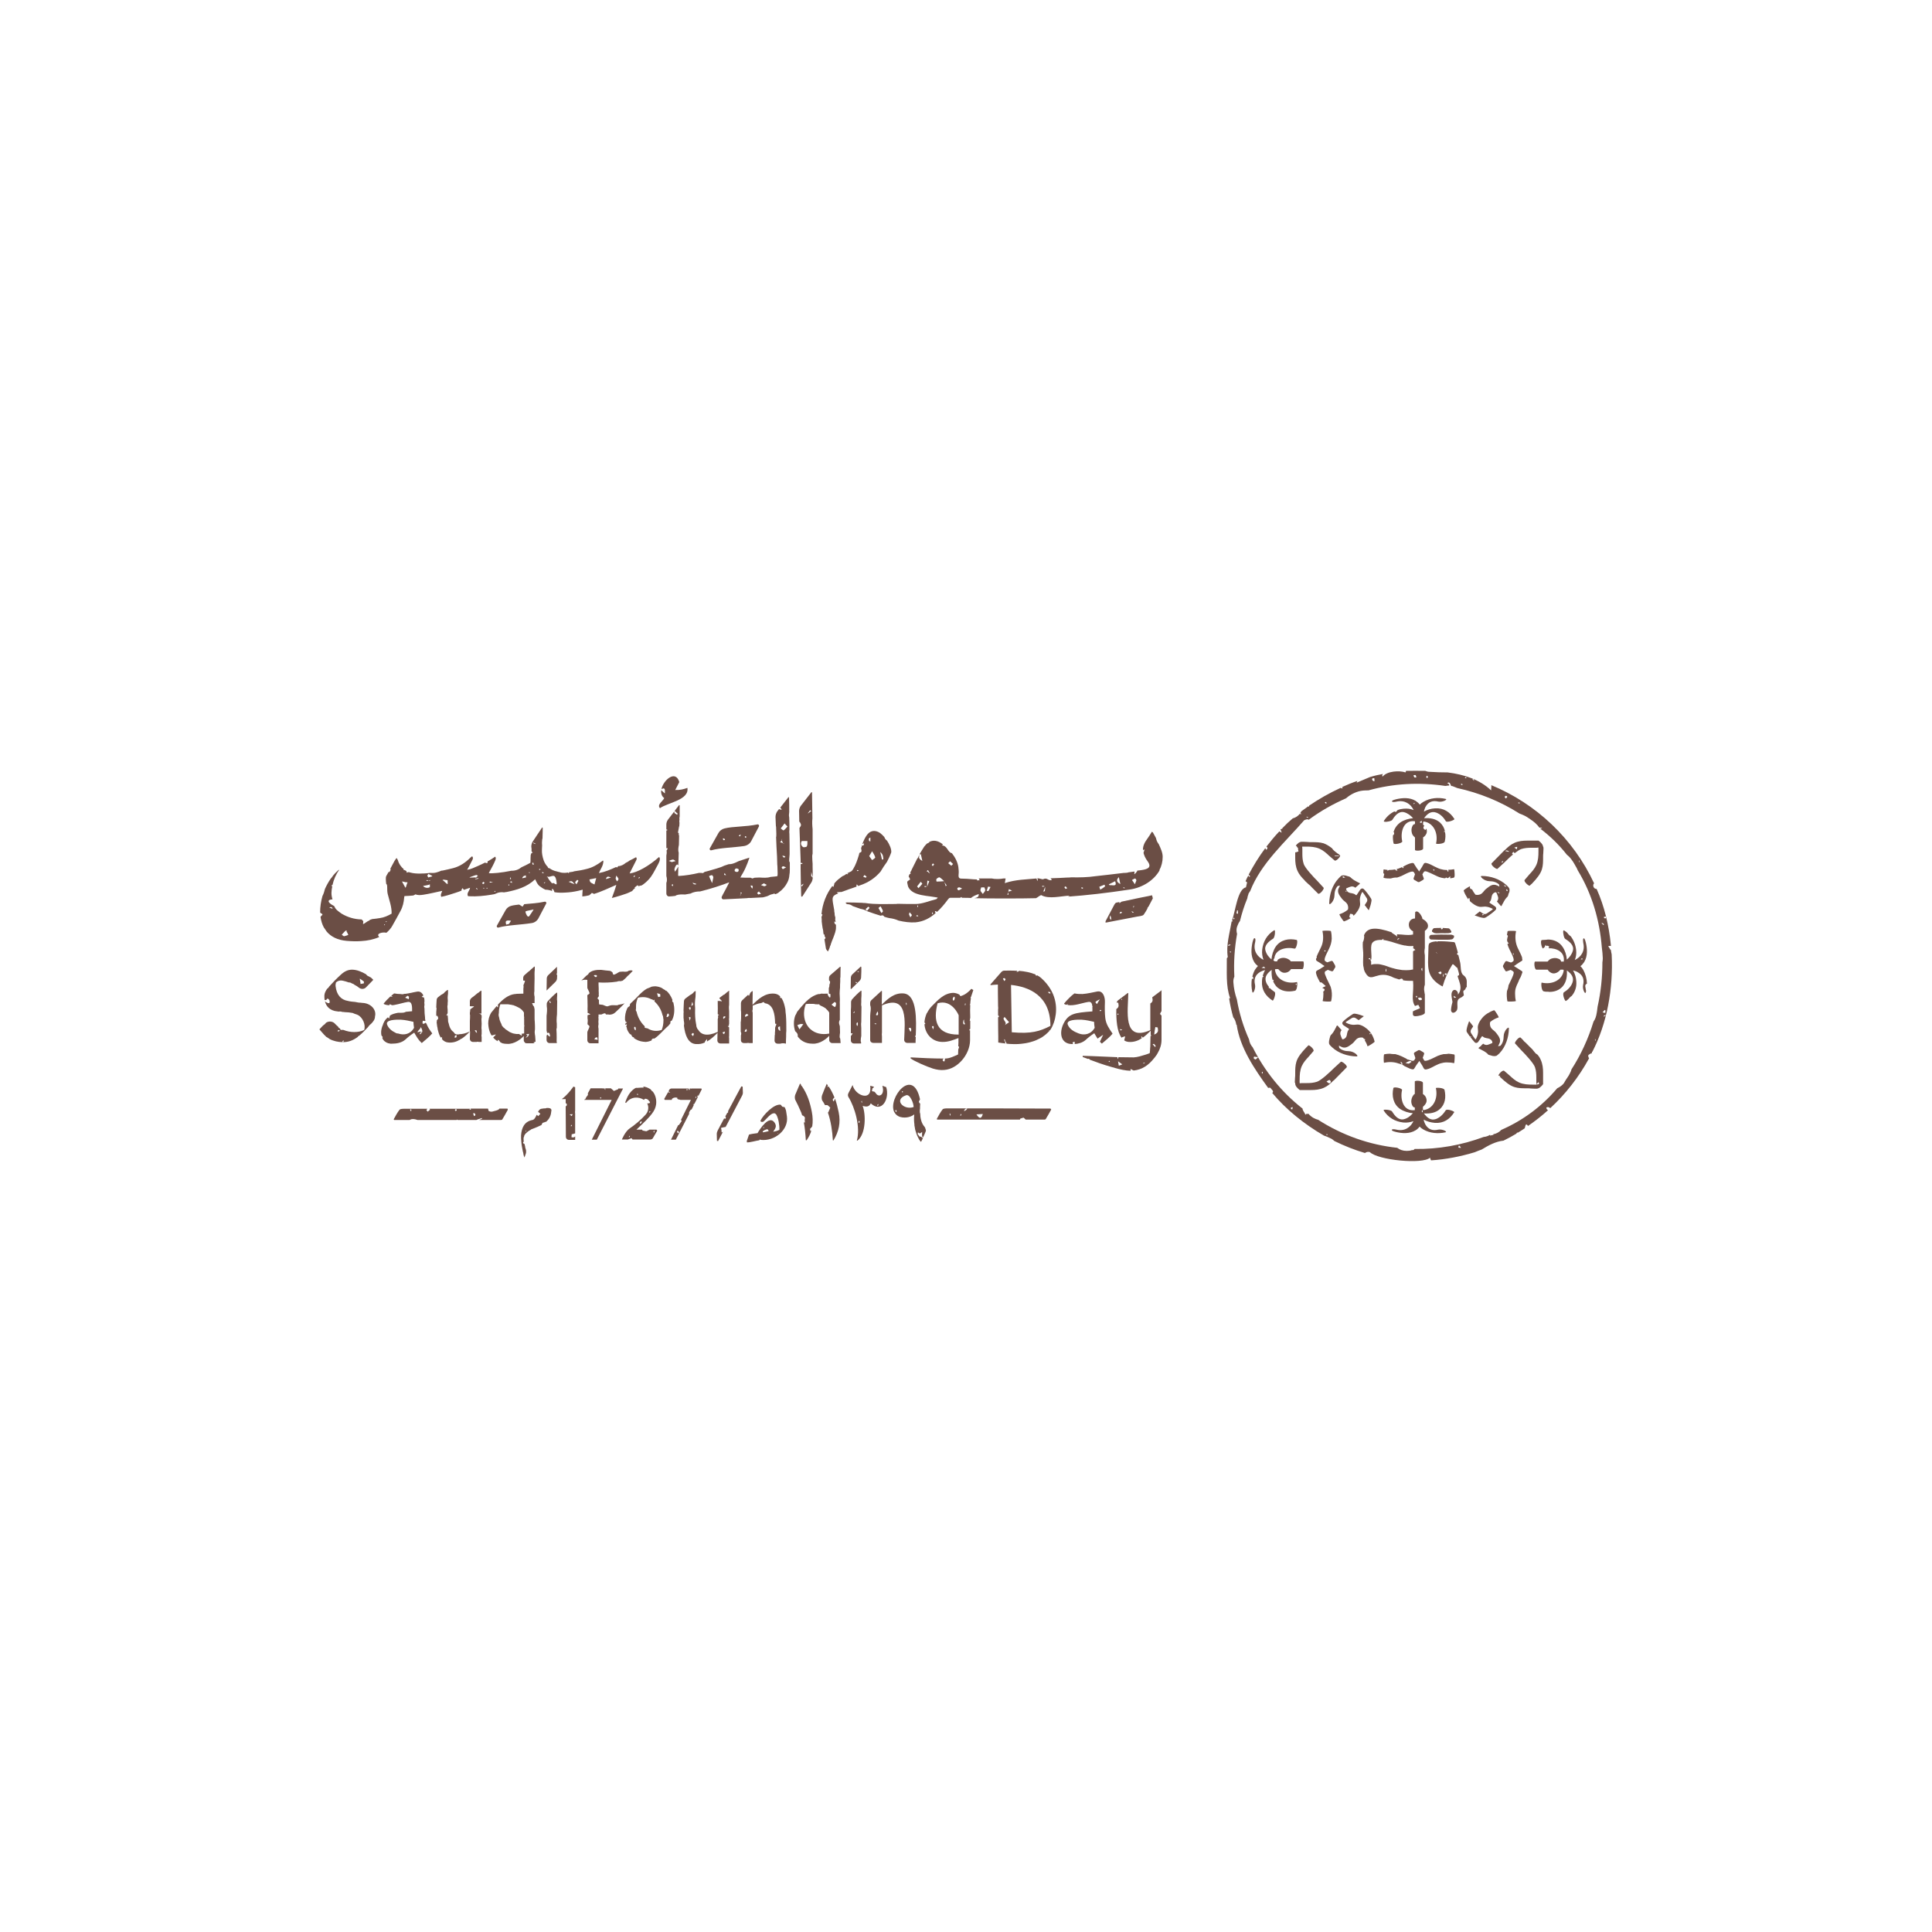 <?xml version="1.0" encoding="utf-8"?>
<!-- Generator: Adobe Illustrator 28.1.0, SVG Export Plug-In . SVG Version: 6.00 Build 0)  -->
<svg version="1.1" id="Layer_1" xmlns="http://www.w3.org/2000/svg" xmlns:xlink="http://www.w3.org/1999/xlink" x="0px" y="0px"
	 viewBox="0 0 1000 1000" style="enable-background:new 0 0 1000 1000;" xml:space="preserve">
<style type="text/css">
	.st0{fill:#6B4E45;}
</style>
<g>
	<path class="st0" d="M320.5,448.1c-0.1,0-0.2,0-0.3,0c0,0.1-0.1,0.1-0.1,0.2C320.2,448.3,320.4,448.2,320.5,448.1"/>
	<path class="st0" d="M211.7,451.1c0,0-0.1,0-0.1,0c0.2,0.1,0.4,0.2,0.6,0.2C212,451.3,211.9,451.2,211.7,451.1"/>
	<path class="st0" d="M341.1,443.6c-5.3,4.7-11.2,8-15.2,8.5c0.1-0.3,0.2-0.5,0.3-0.7c1-2,2-3.9,3-5.9c0.3-0.6,0.6-1.2,0-1.8
		c-1.1,0.6-2.2,1.2-3.3,1.7c-0.6,0.5-1.3,0.9-2,1.2c-1,0.9-2.3,1.6-4,1.8c-0.1,0.2-0.2,0.3-0.4,0.6c-0.2-0.1-0.4-0.1-0.7-0.2
		c-2.8,1.3-5.6,2.5-8.8,3.1c0.8-2.1,2.3-3.8,2.3-6.2c-0.1-0.1-0.1-0.2-0.2-0.3c-0.3,0.2-0.5,0.3-0.7,0.5c-2.3,1.7-4.7,3.1-7.5,3.8
		c-2.3,0.6-4.5,1-6.8,1.3c-0.2,0.1-0.3,0.1-0.5,0.2c-0.7,0.1-1.4,0.2-2.1,0.3c-0.2,0.2-0.1,0.4,0.2,0.5c-0.4,0-0.6-0.1-0.7-0.4
		c-0.6,0.1-1.2,0.2-1.8,0.2c-1,0-1.8-0.1-2.6-0.4c-0.5-0.1-1-0.2-1.5-0.4c-0.1,0-0.1,0-0.1,0c-1.4-0.3-2.7-0.9-3.7-1.7
		c-0.1,0-0.1,0.1-0.2,0.2c-0.2-0.2-0.4-0.4-0.6-0.6c0.1,0,0.1-0.1,0.1-0.1c-0.9-0.9-1.7-2.1-2.2-3.5c-0.6-1.8-1-3.6-0.9-5.5
		c0-1,0.1-1.6,0.1-2.2c-0.1-0.8-0.1-1.7,0-2.6c0,0,0,0,0,0.1c0-0.7,0.1-1,0.2-1.1c0-0.1,0-0.1,0-0.2c0.1-1.9,0.1-5.4,0.1-5.4
		l-0.3-0.1l-4.8,7.2c-0.5,0.7-0.7,1.5-0.8,2.4c0,0.1,0,0.2,0,0.3c0.1,0.7,0.2,1.5,0.1,2.2c0.2,0.4,0.1,0.7,0.5,0.7
		c0.4,0-0.3,0.5-0.7,0.7c0,0.3-0.1,0.5-0.2,0.7c-0.1,1.2-0.1,2.3-0.1,3.2c0,0.3-0.1,0.6-0.1,0.9c-1.5,0.8-3,1.6-4.6,2.3
		c-1.3,1.1-3,1.8-5.1,1.8c-0.1,0-0.1,0-0.2,0c-0.2,0-0.3,0.1-0.5,0.1c-3.8,0.8-9.9,1.5-11.1,1.1c0.7-1.2,1.3-2.5,2-3.7
		c0.5-1,1-2,1.4-3c0.2-0.6,0.4-1.2-0.1-1.8c-1.1,0.7-2,1.4-3.1,2c-0.2,0.1-0.5,0.3-0.8,0.4c0,1.1-0.1,1.1-1.4,0.7
		c0.1,0,0.1-0.1,0.2-0.1c-1.3,0.7-2.7,1.3-4,1.9c-1.7,0.7-3.3,1.6-5.4,1.9c0.4-0.7,0.6-1.1,0.9-1.6c0.6-1.2,1.2-2.3,1.8-3.5
		c0.3-0.6,0.5-1.2-0.1-1.9c-0.3,0.2-0.6,0.4-0.9,0.7c-2.5,2.5-5.4,4.5-8.8,5.4c-1.9,0.5-3.7,0.9-5.6,1.3c-0.1,0-0.1,0-0.1,0
		c-0.1,0-0.1,0-0.2,0c-0.2,0-0.5,0.1-0.7,0.2c-0.7,0.3-1.5,0.6-2.3,0.8c-1.1,0.3-2.2,0.3-3.2,0.2c-1,0.1-2.1,0.3-3.1,0.3
		c-0.1,0-0.3,0-0.5,0c-1.8,0.1-3.6,0.1-5.4-0.2c-0.5-0.1-0.9-0.2-1.3-0.3c0,0,0,0-0.1,0c-0.2-0.1-0.4-0.1-0.6-0.2
		c-0.3,0.1-0.5,0-1.1,0.3c0-0.6-0.1-0.6-0.2-0.9v0h0v0c0,0,0,0-0.1,0c0,0,0,0,0-0.1c0,0-0.1,0-0.1,0c0,0,0,0,0,0c0,0,0,0,0,0
		c-0.4-0.1-0.8-0.6-1.3-0.4c0.1-0.2,0.1-0.3,0.2-0.4c-1.4-1.2-2.5-2.7-3-4.5c-0.1-0.4-0.4-0.7-0.7-1.3c-0.3,0.3-0.5,0.6-0.7,0.8
		c0,0,0,0.1,0.1,0.2c-0.1,0-0.1,0-0.1,0c-0.2,0.2-0.3,0.3-0.4,0.5c-0.7,1.4-1.5,2.7-2.2,4.1c0.1,0.1,0.2,0.2,0.2,0.3
		c0,0.4-0.3,0.8-0.7,1.5c-0.1-0.1-0.2-0.2-0.3-0.3c-0.4,0.7-0.8,1.4-1.2,2.1c-0.3,0.5-0.3,1.1-0.3,1.6c0,0.9,0.1,1.7,0.2,2.6
		c0.9,0.4,0.2,3,0.8,5.3c0.8,3.3,2.1,6.5,2,10.1c-1.9,1.1-3.9,2-6.1,2.3c-1.3,0.2-2.6,0.4-3.9,0.5c-0.4,0.1-0.8,0.3-1.2,0.4
		c-0.2,0.2-0.5,0.5-0.7,0.5c-0.5,0.1-2.4,1.7-2.9,1.7c0-0.1,0.2-1.6,0.1-1.7c-0.7,0-0.3-0.6-0.9-0.7c-3.7-0.1-7.1-1.1-10.3-3
		c-1.9-1.4-3-2-3.8-3.9c-3.9-2-3.5-3.4-0.9-3.5c-0.8-2.5-0.6-4.2-0.1-6.9c-0.2,0-0.3,0-0.5,0c0.2-0.5,0.5-0.6,0.6-0.5
		c0.6-2.8,1.8-5.6,3.5-7.9l-0.3,0.1c-0.1,0.1-0.3,0.2-0.4,0.3c-0.9,0.8-1.8,1.7-2.6,2.7c0,0.1,0,0.1-0.1,0.2
		c-0.3,0.5-0.7,0.9-1.1,1.4c-1.1,1.6-2.1,3.4-2.9,5.2c-0.3,1.3-0.7,2.5-1.3,3.7c-0.8,2.8-1.2,5.6-1.2,8.4c0.1,0.6,1.2,0.6,1.2,1.2
		c0,0.2-1,1-1,1.2c0.3,1.9,0.8,3.8,1.7,5.4c0.5,0.7,1,1.5,1.5,2.2c2.2,2.6,5.6,4.4,10.4,4.8c2.5,0.2,5,0.3,7.5,0.1
		c3.3-0.2,6.3-0.8,9.3-2.1c-2-1.9,1.9-2.7,3.7-2.2c1.2-1,2.4-2.4,3-3.5c1.5-2.6,2.9-5.2,4.3-7.8c1.2-2.2,1.7-4.5,1.9-6.9
		c0-0.3,0.1-0.7,0.2-0.8c2.1-0.1,2.6-0.1,4.6-0.3c0.1-0.2,1-0.4,1-0.6c0.4,0.2,1.3,0.4,2,0.4c0.7,0,1.5-0.1,2.2-0.2
		c3.2-0.5,6.4-1.3,9.7-2c-0.3,1.1-1.1,1.9-0.5,3.1c2.5-0.5,5-1.3,7.4-2.1c1-0.3,2-0.7,3.1-1.1c-0.1-0.3,0-0.7,0.5-1.3
		c0.3,0.3,0.5,0.6,0.7,0.9c1-0.4,2.1-0.7,3.2-1.1c-0.2,1.6-1.9,2.7-1.1,4.3c0.3,0.1,0.6,0.1,0.8,0.1c3.8,0.2,7.6-0.2,11.3-0.8
		c0.6-0.1,1.1-0.2,1.7-0.3l1.7-0.7c1.1-0.3,2.1-0.4,3.2-0.2c0.5-0.1,0.9-0.2,1.3-0.2c5.3-1.1,10.5-2.5,14.8-6.6c0.4,0.8,0.7,1.5,1,2
		c0.3,0.5,0.7,1,1.1,1.4c1,0.8,2.1,1.5,3.2,2c1.3,0,2.5,0.3,3.5,0.7c-0.4-1.7,0.5-1.5,1.2,0.6c1.8,0.3,3.7,0.3,5.5,0.2
		c2.3-0.1,4.5-0.4,6.7-0.9c0.5-0.1,1.9-0.5,2.4-0.6c-0.1,1.1-0.2,2.4-0.2,3.5c1.2-0.1,2.4-0.3,3.6-0.6c0.5-0.4,0.9-0.8,1.3-1.2
		c0.2,0.1,0.6,0.2,1,0.3c-0.1,0.1-0.1,0.2-0.2,0.3c4.1-1.2,7.9-3.1,11.9-4.8c-0.6,2.3-1.5,4.6-2.3,6.8c0.7-0.2,1.4-0.4,1.9-0.5
		c1.6-0.5,3.2-0.9,4.8-1.5c1.3-0.4,2.6-1,3.8-1.6c0.4-0.6,0.9-1.1,1.5-1.5c-0.1-0.1-0.2-0.2-0.3-0.2c0.5-0.5,1-0.9,1.6-1.3
		c0.1,0,0.3,0.3,0.5,0.5c0.5-0.2,1-0.3,1.6-0.4c0.4-0.3,0.9-0.5,1.3-0.9c1.2-0.9,2.8-2.5,3.6-3.7c1.4-2,2.4-4.2,3.6-6.3
		c0.3-0.6,0.6-1.2,0.8-1.8C341.5,444.9,341.8,444.1,341.1,443.6 M170.4,469.7c1-0.4,1.5-0.2,1.8,0.7
		C171.6,470.2,171.1,470,170.4,469.7 M178.1,484.6c-0.4-0.1-0.7-0.4-1.2-0.8c0.4-0.4,2.9-3.6,2.5-1.5c0.4,0.2,0.6,1.2,0.9,1.6
		C180.2,484,178.3,484.6,178.1,484.6 M199,478.9c-0.1,0-0.2-0.2-0.2-0.3c0-0.1,0.2-0.2,0.2-0.2c0.1,0.1,0.2,0.2,0.3,0.3
		C199.2,478.8,199.1,478.9,199,478.9 M199.9,477.3c-0.1,0-0.2-0.2-0.2-0.3c0-0.1,0.2-0.2,0.3-0.2c0.1,0.1,0.2,0.2,0.2,0.3
		C200,477.1,199.9,477.3,199.9,477.3 M209.9,459.5c-0.2-0.1-1.7-3.1-1.8-3.2c0.3-0.2,2.1,0.6,2.4,0.3c0.2,0.1,0.4,0.1,0.5,0.2
		C210.6,457,210.2,459.3,209.9,459.5 M222.5,459.2c-1.8,1-3.5-0.4-3.5-0.6c0-0.1,3.2-0.5,3.5-0.9V459.2z M222.7,456
		c-0.3-0.1-0.6-0.2-0.8-0.3c-0.5,0.1-1,0.3-1,0.3c0,0.1-0.8-0.8,1-0.3c0.4-0.1,0.8-0.2,0.9-0.3c-0.1,0.1-0.2,0.1-0.3,0.2
		C222.5,455.8,222.6,455.9,222.7,456 M221.7,454.2c-0.1-0.1-0.5-0.9-0.5-1c0-0.3,0.5-0.6,0.6-0.9c0.1,0.2,2,1,2,1.2
		C223.7,453.7,221.9,454,221.7,454.2 M231.7,457.6c-0.8-0.1-1.9-1.9-2.7-2c0.2-0.1,0.3-0.2,0.5-0.3c0.7,0.1,1.5,0.2,2.2,0.3
		C231.6,455.7,231.8,457.5,231.7,457.6 M243,454.1c0.4-0.1,3.2-1.2,3.5-1.2c0.3,0,0.5,0.2,0.9,0.4c-0.5,0.4-0.8,0.7-1,1
		C246,453.9,243.3,454.5,243,454.1 M246.9,460.4c-0.2-0.2-0.3-0.4-0.5-0.6c0.1-0.1,0.2-0.1,0.3-0.2c0.1,0.2,0.3,0.4,0.5,0.6
		C247.1,460.3,247,460.3,246.9,460.4 M246.1,455.1c-0.1-0.1-0.1-0.1-0.2-0.2c0.5-0.1,1-0.3,1.5-0.4c0.1,0.1,0.2,0.2,0.3,0.3
		C247.1,454.9,246.6,455,246.1,455.1 M250.4,460c-0.1-0.1-0.2-0.2-0.3-0.3c0.1-0.1,0.2-0.2,0.3-0.2c0.1,0.1,0.2,0.2,0.2,0.3
		C250.6,459.9,250.5,460,250.4,460 M250.1,457.6c-0.1,0-0.4-0.3-0.6-0.5c0.3-0.2,0.5-0.5,0.8-0.7c0.1,0.1,0.3,0.3,0.5,0.6
		C250.6,457.2,250.4,457.5,250.1,457.6 M252,460c-0.1-0.1-0.2-0.2-0.2-0.3c0-0.1,0.2-0.2,0.3-0.2c0.1,0,0.2,0.2,0.2,0.3
		C252.2,459.9,252.1,460,252,460 M253.6,456.8c-0.1,0-0.2-0.2-0.2-0.3c0-0.1,0.2-0.2,0.3-0.2c0.1,0.1,1.4,0.4,1.5,0.5
		C255.1,456.8,253.7,456.8,253.6,456.8 M256.1,461.7c-0.1,0-0.2-0.2-0.2-0.3c0-0.1,0.2-0.2,0.3-0.3c0.1,0.1,0.2,0.2,0.2,0.3
		C256.3,461.5,256.2,461.7,256.1,461.7 M263.4,458.4c-0.1-0.1-0.2-0.2-0.3-0.3c0.1-0.1,0.1-0.4,0.2-0.5c0.1,0.1,0.3,0.5,0.3,0.6
		C263.7,458.3,263.5,458.3,263.4,458.4 M264.2,454c0.1,0.1,0.3,0.8,0.3,0.9c-0.1,0.1-0.2,0.2-0.3,0.2c-0.1,0-0.2-0.2-0.3-0.3
		C264.1,454.8,264.1,454.1,264.2,454 M265,457c-0.1-0.1-1-0.4-1-0.5c0-0.1,0.2-0.2,0.3-0.2c0.1,0,0.5-0.2,0.6-0.1
		C264.8,456.2,265.1,456.9,265,457 M272.2,454.2c-0.6,0.1-1.2,0.2-1.9,0.4c0.3-1.2,1.1-1.3,1.9-1.5V454.2z M274,451.9
		c-0.1-0.1-0.2-0.2-0.3-0.3c0.1-0.1,0.2-0.2,0.3-0.2c0.1,0.1,0.2,0.2,0.2,0.3C274.3,451.8,274.1,451.8,274,451.9 M275.9,447.6
		c-0.4-0.3-0.5-0.7-0.2-1.1c0.2,0,0.3,0,0.3,0c0.1,0.3,0.2,0.6,0.3,1C276.2,447.5,276,447.6,275.9,447.6 M277.1,436.9
		c-0.4-0.2-0.7-0.3-1.1-0.5c0-0.1,0.1-0.2,0.1-0.3c0.4,0.2,0.7,0.4,1.1,0.6L277.1,436.9z M279.4,450.3c-0.1,0-0.3,0-0.3,0
		c0-0.2,0-0.4,0-0.6c0.2,0.1,0.5,0.1,0.7,0.2C279.7,450.1,279.5,450.2,279.4,450.3 M280.5,451.6c0.1-0.1,0.2-0.2,0.3-0.2
		c0.2,0,0.5,0.2,0.7,0.3c-0.2,0.1-0.4,0.3-0.6,0.3C280.8,451.9,280.6,451.7,280.5,451.6 M281.7,457.2c-0.1-0.1-0.1-0.2-0.2-0.3
		l0.6-0.3c0,0.1,0.1,0.2,0.1,0.2C282,456.9,281.9,457.1,281.7,457.2 M285.8,457.3c-0.6-0.7-1.2-1.4-1.7-2.1
		c-0.3-0.4-0.5-0.9-0.8-1.4c-0.1,0.2-0.2,0.4-0.3,0.5c0.1-0.2,0.2-0.5,0.2-0.7c0,0,0.1,0.1,0.1,0.1c0,0,0,0,0,0
		c1.8,0.8,4-2.5,4.7,2.4C288.7,459.7,286.6,456.1,285.8,457.3 M294.3,456.4c1.7-0.5,1.7-0.5,3.1,1.3
		C296,457.1,295.3,456.8,294.3,456.4 M298.4,457.7c-0.3-0.4-0.8-0.8-0.7-1c0.2-0.5,0.7-0.9,1.1-1.3c0.1,0,0.6,0.4,0.6,0.5
		C299.1,456.5,298.8,457,298.4,457.7 M307.7,457.8c-0.7-0.4-1.4-0.6-2-1.1c-0.4-0.3-0.4-1-0.6-1.5c1.2-0.2,2.3-0.5,3.5-0.7
		C308.3,455.6,308,456.7,307.7,457.8 M313.6,455c0.5-1.5,1.1-1.5,2.6-0.8C315.1,454.6,314.4,454.8,313.6,455 M319.4,456.2
		c-0.2-0.4-0.6-0.8-0.7-1.3c-0.1-0.4,0.1-0.8,0.3-1.7c0.6,0.9,1.1,1.3,1.1,1.7C320.2,455.4,319.7,455.8,319.4,456.2 M328.2,454
		c-0.1-0.1-0.2-0.2-0.3-0.3l0.5-0.6c0.1,0.1,0.2,0.1,0.3,0.2C328.6,453.5,328.4,453.8,328.2,454 M330.8,454.7
		c-0.1,0-0.2-0.1-0.3-0.1c0.1-0.2,0.2-0.5,0.3-0.7c0.1,0.1,0.2,0.1,0.4,0.2C331.1,454.2,331,454.5,330.8,454.7"/>
	<path class="st0" d="M420.7,454.1c0-2-0.1-5-0.1-5.8v-1.2c-0.1-1.3-0.2-2.7-0.2-4c0-0.4,0.1-0.8,0.2-1.2c0-3.4,0-6.9,0-10.3
		c0-0.7,0-1.5,0-2.4c-0.2-1.9-0.3-3.7-0.1-5.6c-0.1-6.5-0.2-13.5-0.2-13.5l-0.3-0.1l-5.6,7.2c-0.5,0.8-0.8,1.7-0.8,2.6
		c0,1.4,0.1,2.8,0.1,5.5c0.4,0.1,0.9,1.4,0.9,1.7c-0.1,0.8-0.6,1.1-0.8,1.6c0.2,5.4,0.4,11.4,0.6,16.4c0,0.1,0,0.1,0,0.2
		c0,0.5,0,1,0,1.5c0.4-0.1,0.7-0.2,1,0.3c-0.4,0.3-0.7,0.3-1,0.1c0,0.9,0,1.7,0,2.4c0,3.9,0.2,11.5,0.3,14.3c0,0.3,0.4,0.4,0.6,0.2
		l4.5-7c0.6-0.8,0.8-1.8,0.9-2.8l-0.1,0c-0.1-0.2-0.7-0.6-0.7-0.8c-0.1-0.2,0.1-1.8,0-2.2C420.1,451.9,420.6,453.7,420.7,454.1
		L420.7,454.1z M415.1,458.8c-0.1,0-0.2,0-0.2,0c0-0.2-0.1-0.5-0.1-0.7c0.1,0,1.1-0.7,1.2-0.7L415.1,458.8z M417.6,438.1
		c-0.1,0.3-1.6,0.6-2,0.3c-0.9-0.7-1.4-1.8-0.6-3.1h2.9C417.9,436.3,418,437.3,417.6,438.1 M419.7,420c-0.2-0.1-1.4,1.1-1.6,1
		c0.1-0.1,1.1-1.5,1.2-1.6c0.2,0.1,0.4,0.3,0.6,0.4C419.8,419.9,419.8,419.9,419.7,420"/>
	<path class="st0" d="M355.8,407.8c-1.9,0.7-3.9,1.2-6.3,1.1c0.8-1.5,1.4-2.8,2.1-4.1c-1.9-6.6-8.4-1-9.3,3.9
		c0.1-0.2,0.1-0.4,0.4-0.4c2-1,1.3,1.7,1.5,2.3c-0.5,0-1.5-1.5-2-1.5c-0.1,1.5,0.3,3.1,1.6,4c-0.7,1.6-3.9,3.4-2.2,5.2
		C345.7,415.4,356.8,414.1,355.8,407.8"/>
	<path class="st0" d="M392.1,426.7c-6.1,1.3-12.9,1-17.1,2.1c-1.3,0.3-2.5,1.2-3.1,2.3l-4.5,8c-0.3,0.5,0.2,1.2,0.8,1
		c4.6-1.3,11.5-1.4,17-2.2c1.6-0.3,2.9-1.2,3.6-2.5l4-7.6C393.1,427.2,392.6,426.6,392.1,426.7 M374.2,433.9
		c0.3,0.1,0.5,0.1,0.7,0.2c0.2,0.1,0.3,0.4,0.4,0.6C374.4,435.1,374.2,434.8,374.2,433.9 M383.2,432.6c-0.2,0.4-0.5,0.4-0.8-0.1
		c0.3-0.2,0.5-0.3,0.9-0.6C383.3,432.2,383.4,432.4,383.2,432.6 M386,433.7c-0.2-0.1-0.4-0.3-0.5-0.5c0-0.1,0.2-0.4,0.3-0.4
		c0.2,0,0.3,0.2,0.6,0.4C386.2,433.4,386.1,433.5,386,433.7"/>
	<path class="st0" d="M282,466.7c-4.3,0.9-6.8,0.9-10.7,1.3c0.1,0.1-0.9,1.2-0.8,1.3c-0.3-0.1-1.6-1.1-1.9-1.1
		c-1.4,0.2-2.7,0.3-3.8,0.6c-1.4,0.3-2.5,1.2-3.1,2.3l-4.5,8c-0.3,0.5,0.2,1.2,0.8,1c4.6-1.3,11.5-1.4,17.1-2.3
		c1.6-0.2,2.9-1.2,3.6-2.5l4-7.6C283,467.2,282.5,466.6,282,466.7 M263.5,478.2c-0.5,0.1-0.9,0.2-1.5,0.4c-0.1-0.5-0.3-1.1-0.2-1.5
		c0.2-1,2.3-0.6,2.7-0.5C264.4,476.7,263.5,478.1,263.5,478.2 M274,474.1c-0.2,0.3-0.6,0.5-1,0.1c-0.4-0.4-1.3-2.2-0.9-2.5
		c0.4-0.3,3.4-0.7,4.1-1C275.9,471.4,274.3,473.7,274,474.1"/>
	<path class="st0" d="M600.1,450.4c1.1-2.1,1.7-4.4,1.7-6.9c0-2.2-1-4.3-2-6.5c-0.2-0.3-0.4-0.6-0.6-0.9c-0.5-0.8-0.7-1.6-0.9-2.4
		c-0.5-1-1.1-1.9-1.6-2.9c-0.1,0-0.1,0-0.2-0.1l0,0c0,0-0.1-0.1-0.3-0.2c-0.8,1.3-1.5,2.5-2.4,3.7c-1.5,2-2.3,3.9-2.2,5.8
		c0.1-0.1,0.4-0.2,0.8-0.3c-0.2,0.6-0.3,1-0.5,1.7c0-0.1-0.1-0.2-0.1-0.3c0.3,1.5,1,3.1,2.2,4.7c2.8,3.8-1.2,4.3-4.2,4.7
		c-0.4,0-0.7,0.1-1.1,0.1c0,0.4-1.1,1.6-1.5,1.9c-0.2-0.2,0.1-1.1,0-1.4c-1,0.1-2,0.3-3,0.4c-0.5,0.2-1.1,0.3-1.8,0.3h-0.6
		c-5.7,0.7-10.2,1.2-14.7,1.7c-4,0.6-8.6,0.7-12.6,0.6h-0.2c-0.3,0.1-0.7,0.1-1.1,0.1h-0.4c-3.1,0.2-6.1,0.3-9,0.4
		c0.2,0.3,0.4,0.5,0.7,0.8c-1.9,0.9-2.4-1.5-4.6-0.3c-0.7,0.1-2.1-0.7-3.1-0.4c0.6,0.4,0.3,0.8,0.1,1.3c-0.1-0.3-0.2-0.7-0.4-1.3
		c-5,0.5-10.9,0.5-16.4,2.4c0.1-0.4,0.3-2.1,0.4-2.4h-1.2c-1.5,0.3-3.1,0.3-4.7,0.2c-0.4-0.1-0.8-0.1-1.2-0.2c-2.2,0-4.4,0-6.8,0
		c0.2,0.3,0.3,0.6,0.5,0.9c-1.3,0-1.5,0.4-1.4-0.4c-2.2,0-4.7-0.4-7.1-0.4c-1.9,0-2.7,0-2.4-2.5c0.1-1.1,0-2.1-0.1-3
		c0,0,0,0-0.1-0.1c0,0,0,0,0.1-0.1c-0.4-2.9-1.7-5.3-3.4-7.5c-2.2-0.3-2.3-4-5.2-4c0.2-0.1,0.4-0.4,0.6-0.5
		c-2.6-2.1-5.1-2.5-7.3-1.2c0.1,0.1,0.2,0.1,0.3,0.1c-0.7,0.3-1.1,0.6-1.4,0.7c-0.5,0.5-0.9,1-1.4,1.6c-0.8,1.3-1.6,2.5-2.3,3.8
		c0.1,0.1,0.1,0.2,0.2,0.3c0.1-0.1,0.2-0.3,0.4-0.4c0.2,0.9,0.4,1.9,0.8,3.6c-1.7-0.9-2-1.8-1.5-2.7c-0.1,0-0.2,0.1-0.3,0.1
		c-0.2,0.6-0.6,1.2-1,1.7c-0.9,1.8-1.8,3.6-2.7,5.4c-0.1,0.4-0.3,0.7-0.5,1c-0.1,0.2-0.2,0.4-0.3,0.6c0.1,0.1,0.2,0.1,0.2,0.2
		c0.1,0.1,0,0.3-0.1,0.5c-0.1,0-0.2,0-0.3,0c0-0.1,0-0.1,0-0.2c-0.2,0.5-0.4,0.9-0.6,1.4c0.2,0.3,0.5,0.9,0.8,1.6
		c-0.5,0.3-0.9,0.6-1.4,1c0,0.1-0.1,0.2-0.1,0.2v0.6c0.1,0.6,0.3,1.2,0.4,1.8c0.7,1.7,2.2,3,4.5,3.8c3.1,1.1,6.5,1.2,9.8,1.8
		c0.4,0.1,0.7,0.1,1.1,0.2c-0.3,0.3-0.5,0.7-0.8,0.8c-3.6,0.9-7.2,2.5-10.7,2.5c-3.1,0-6.3,0-9.4-0.1c-0.3,0.1-0.7,0.1-1.1,0.1
		c-5.2,0-10.4,0.3-15.6-0.5c-0.5,0-1,0-1.5-0.1c-2.6-0.1-5.2-0.2-7.8-0.2c-0.3,0-0.6,0.1-0.9,0.1c0.3,0.2,0.4,0.6,0.7,0.7
		c0.1,0,0.2,0.1,0.3,0.1c1.1,0,2,0.4,2.8,1c1.3,0.5,2.6,0.9,3.9,1.4c1.3,0.2,2.5,0.6,3.7,1.3c2.3,0.8,4.5,1.6,6.9,2.3
		c0.7-0.4,1.2-0.3,1.7,0.3c0,0,0.1,0.1,0.1,0.2h0c0.8,0.3,1.7,0.5,2.6,0.7c1.7,0.2,3.3,0.6,4.8,1.3c3,0.7,6,1.1,8.8,0.9
		c4.1-0.4,7.5-2.2,10.4-4.8c-0.2-0.2-0.3-0.6-0.4-0.8c0.4-0.5,0.7,0,1.1,0.2c2.1-1.9,4-4.2,5.7-6.5c0.3-0.4,0.7-0.8,1.1-0.8h5.2
		c0.2-0.1,0.4-0.3,0.5-0.4c0.1,0,0.2,0.1,0.3,0.1c0,0.1,0,0.2,0,0.3c2.6,0,3.7,0,4.8,0.1c0.4-0.5,2.5-1.7,4.1-2
		c-0.4,0.4,0.5,1.6-2.4,2.1c7.9,0.2,24.3,0.2,31.9,0v0c0.8-0.3,1.6-1.2,2.7-1.6c4,2.3,10.5,0.4,14.8,0.3c-0.3,0.2-0.6,0.3-0.9,0.5
		c9.6-0.7,19.5-1.8,32.1-3.7c6.6-1,12.4-4.8,15.3-9.9c-0.2-0.2-0.4-0.5-0.7-0.7C599.6,450.3,599.9,450.3,600.1,450.4 M475.4,459.7
		c-0.2-0.3-0.7-0.8-0.7-0.9c0.6-0.9,1.3-1.6,1.9-2.4c0.2,0.2,0.4,0.5,0.8,1C476.8,458.2,476.1,459,475.4,459.7 M478.6,459.2v-0.6
		l1.2,0.2C479.4,459,479,459.1,478.6,459.2 M480,458.7c-0.1-0.1-0.1-0.1-0.1-0.2c0-0.9,0-1.8,0.1-2.7c0.3,0.1,0.7,0.2,1,0.3
		C480.6,457,480.3,457.8,480,458.7 M479.6,451c1.1-1.3,0.6-0.2,1.7,0.9C480.6,452,480.4,451,479.6,451 M482.8,448.3
		c-0.2-0.3-0.5-0.5-0.5-0.6c0.1-0.3,0.4-0.6,0.6-0.8c0.2,0.2,0.4,0.3,0.6,0.5C483.3,447.7,483.1,448,482.8,448.3 M448.8,471.4
		c-0.3-0.3-0.6-0.5-0.8-0.8c0.5-0.4,0.9-0.9,1.4-1.3c0.1,0,0.5,0.4,0.7,0.6C449.7,470.4,449.3,470.9,448.8,471.4 M456.2,472.6
		c-0.5-0.9-1-1.7-1.5-2.6c0-0.1,0.5-0.5,1.1-0.9c0.5,1,1,1.7,1.2,2.5C457.1,471.9,456.5,472.3,456.2,472.6 M471.2,474.8
		c-0.3-0.7-0.6-1.1-0.7-1.5c0-0.4,0.2-0.7,0.3-1.1c0.4,0.5,0.9,0.9,1.2,1.4C472.1,473.7,471.7,474.1,471.2,474.8 M475.2,468.7v0.8
		c-0.1,0-0.2,0-0.3,0c0-0.3-0.1-0.5-0.1-0.8C474.9,468.7,475,468.7,475.2,468.7 M474.9,474.3c-0.3,0-0.5-0.1-0.7-0.2
		c0.2-0.2,0.3-0.4,0.5-0.4c0.2,0,0.4,0.2,0.6,0.4C475.1,474.2,475,474.4,474.9,474.3 M482.5,473.2c0-0.2-0.1-0.5-0.1-0.7
		c0-0.1,0.2-0.2,0.3-0.3c0.1,0.2,0.2,0.5,0.3,0.7C482.8,473,482.6,473.1,482.5,473.2 M484.8,456.3c-0.1,0-0.3-1.1-0.1-1.3
		c0.4-0.5,1.3-1,1.6-0.9c0.9,0.5,1.6,1.3,2.4,2C487.3,456.2,486.1,456.3,484.8,456.3 M489.5,458.7c-0.2-0.7-0.4-1.4-0.7-2.1
		c0.4,0.6,0.8,1.1,1.2,1.7C490,458.3,489.7,458.5,489.5,458.7 M492.4,448.1c-0.5-0.4-1.1-0.9-1.6-1.3c0.3-0.3,0.6-0.7,1-1
		c0.5,0.5,1,0.9,1.5,1.4C493,447.5,492.7,447.8,492.4,448.1 M496.1,460.8c-0.3-0.1-0.7-0.6-0.6-0.9c0-0.3,0.5-0.6,0.9-0.6
		c0.4,0,0.8,0.2,1.6,0.6C496.8,460.5,496.4,460.9,496.1,460.8 M509.9,461c-0.2,0.6-0.8,1.1-1.2,1.7c-0.4-0.6-1-1.1-1.2-1.7
		c-0.1-0.5,0.2-1.1,0.4-1.7c0.5,0,1.1,0,1.6,0C509.7,459.9,510.1,460.5,509.9,461 M511.6,461.2c-0.3,0-0.6-0.1-0.9-0.1
		c0.3-0.7,0.5-1.5,0.7-2.2c0.4,0.1,0.9,0.1,1.3,0.2C512.4,459.8,512,460.5,511.6,461.2 M521.4,463.1c0.1-0.4,0.3-0.9,0.4-1.3
		c0.1,0.4,0.1,0.9,0.2,1.3C521.8,463.1,521.6,463.1,521.4,463.1 M521.9,461.5c0.1-0.5,0.2-0.9,0.3-1.3c0.5,0.3,1.1,0.5,1.6,0.8
		C523.2,461.2,522.6,461.3,521.9,461.5 M539.5,458.4c0.4,0.1,0.9,0.3,1.3,0.4c-0.4,0.1-0.9,0.1-1.3,0.2
		C539.5,458.8,539.5,458.6,539.5,458.4 M540.8,461.2c0,0.1-0.5,0.2-0.8,0.3c0.3-0.8,0.6-1.6,1-2.5
		C541,459.8,540.9,460.5,540.8,461.2 M551.5,460.1c-0.2-0.3-0.4-0.6-0.6-0.9c0.2-0.1,0.6-0.5,0.7-0.4c0.3,0.3,0.5,0.6,0.8,1
		C552.2,459.8,551.9,459.9,551.5,460.1 M560.2,460c-0.2,0-0.4-0.3-0.6-0.4c0.1-0.1,0.2-0.3,0.3-0.3c0.3,0,0.5,0.2,0.8,0.3
		C560.5,459.7,560.3,460,560.2,460 M569.5,460.5c-0.2-0.5-0.3-1-0.5-1.5c0.9-0.4,1.8-0.7,2.7-1.1c0.1,0.3,0.2,0.6,0.3,0.9
		C571.2,459.4,570.4,460,569.5,460.5 M574.4,458.2c-0.1,0-0.3-0.3-0.5-0.4c0.2-0.2,0.5-0.3,0.7-0.4c0.9-0.4,1.8-0.9,2.6-1.3
		C578.4,459.3,575.7,457.9,574.4,458.2 M579.1,454c0.2,0.9,0.4,1.9,0.8,3.6C577.6,456.4,577.9,455.3,579.1,454 M582,459.9
		c-0.2-0.1-0.4-0.3-0.6-0.5c0-0.1,0.1-0.1,0.1-0.2c0.2,0.1,0.4,0.2,0.6,0.3C582.1,459.6,582,459.8,582,459.9 M587.4,457.7
		c-0.4-0.6-0.8-1.3-1.5-2.2c0.6-0.3,1.1-0.7,1.7-0.8c0.1,0,0.6,0.7,0.6,1C588,456.3,587.7,457,587.4,457.7"/>
	<path class="st0" d="M475.9,443c0-0.1-0.1-0.1-0.1-0.2c-0.1,0.1-0.2,0.3-0.3,0.4C475.7,443.1,475.8,443.1,475.9,443"/>
	<path class="st0" d="M596.3,463.4c-5.5,1.1-10.7,2.2-15.8,3.3c-1.1,0.7-1.2,1.2-1.1,0.2c-0.5,0.1-1.1,0.2-1.6,0.3
		c-0.4,0.1-0.8,0.6-1,1c-1.5,2.8-3,5.6-4.5,8.5c-0.1,0.2-0.1,0.6-0.1,0.8c0.3,0,0.6,0,0.9-0.1c5-1,10.1-1.9,15.1-2.9
		c1.3-0.3,3.2-0.3,3.8-1.1c0.7-1,1.3-2,1.9-3.1c-0.1-0.6,0.3-0.5,0.7-1.3c0.4-0.8,1.4-2.7,2.1-4
		C596.7,464.8,596.5,464.3,596.3,463.4 M575.1,476.2c-0.8-0.9-0.9-1-0.4-2.5C574.9,474.4,575.3,475.2,575.1,476.2 M579.5,472.9
		c0.2-0.9,0.5-1.1,1-0.9c0.1,0,0.1,0.3,0.2,0.5C580.3,472.6,580,472.7,579.5,472.9 M585.7,471.6c0.5,0.3,0.8,0.4,1.2,0.6
		C586.2,472.6,586,472.3,585.7,471.6 M586.8,469.7c-0.1,0-0.1,0-0.2,0c0-0.3,0-0.6,0.1-0.8c0.1,0,0.2,0,0.3,0
		C586.9,469.1,586.9,469.4,586.8,469.7"/>
	<path class="st0" d="M459.1,435.1c-0.2-0.1-0.3-0.3-0.5-0.4c-0.4-0.4-0.7-0.9-0.9-1.5c-0.8-0.9-1.7-1.7-2.4-2.2
		c-2.5-1.5-5-1.2-6.8,1.5c-0.9,1.3-1.6,2.9-2.2,4.5c0.1,0,0.7-0.5,0.9-0.5c0.1,0.6-0.4,1.6-1,1c-0.1,0.2-0.1,0.4-0.2,0.5
		c0.1,0.3,0,0.5-0.3,0.8c0,0.9,0.8,2.2-0.6,2.5c-0.4,0.1-0.4,0.7-0.5,1.1c-0.8,2.7-1.7,5.3-3,7.4c-0.3,0.5-0.7,1.1-1.2,1.3
		c-0.6,0.3-1.3,0.6-1.9,0.9l0,0c0.2,0.1,0.4,0.3,0.6,0.3c-0.5,0.3-0.8,0.2-1,0c-0.7,0.6-1.2,0.9-2,1.2c-0.1,0-0.1,0.1-0.2,0.1
		c-1.7,1.3-2.7,2-4.1,3.7c0.2,0.2-0.4,1.4-0.4,1.8c-0.3-0.2-0.5-0.4-0.6-0.5c-3.1,4.1-5.1,9.1-5.6,14.6c0.1,0,0.3,0.1,0.5,0.1
		c-0.1,0.3-0.3,1-0.5,1.3c0,0,0,0.1,0.1,0.1c0,0-0.1,0-0.1,0.1c0.1,0.4,0.1,0.7,0.1,1.1c0,0.5,0.1,0.5,0,0.9
		c0.1,1.1,0.3,2.4,0.5,3.7c0.1,0.3,0.2,0.6,0.2,1c0,0.1,0.1,0.2,0.1,0.3c0,0.1,0,0.2,0,0.3c0,0.5,0.1,0.9,0.2,1.3c0,0.1,0,0.2,0,0.3
		c0.2,0,0.3,0,0.5,0v0.8c-0.1,0.1,0.2,0.2,0.1,0.3c0.3,0.2,0.2,0.4,0.4,0.6c-0.1,0.2-0.3,0.5-0.3,0.7c-0.1,0-0.2-0.1-0.3-0.1
		c0.3,1.7,0.5,3.3,0.8,5c0.1,0.5,0.7,1,1,1.5c0.2-0.4,0.5-0.8,0.6-1.2c0.1-0.2,0.2-0.5,0.3-0.7c0.1-0.6,0.3-1.1,0.6-1.6
		c0-0.1,0-0.1,0-0.2c0.4-1.2,0.7-2,1.3-3.4c0.7-1.9,1.5-3.8,1.4-5.6c0-0.3,0-0.7,0-1.1c-0.1-0.1-0.1-0.1-0.2-0.2
		c-0.7-0.6-0.6-0.6-0.6-1.6c0.3,0.1,0.5,0.3,0.7,0.4c-0.2-0.5-0.3-1.1-0.3-1.6c0-0.1,0-0.3,0.1-0.4c0-0.3-0.1-0.5-0.1-0.7
		c0-0.1-0.1-0.2-0.1-0.3c-0.2-0.5-0.2-0.9-0.2-1.5v0c0-0.2-0.1-0.4-0.1-0.6c-0.1-0.3-0.1-0.7-0.1-1.1c-0.2-0.9-0.3-1.9-0.5-2.8
		c-0.7-4-0.6-4.6,2.6-5.9c-0.3-0.1-0.6-0.3-0.8-0.6c0.5,0.1,1.9-0.2,2.4-0.1c0,0,0,0,0,0c2.9-1.1,5-1.8,7.9-2.8
		c-0.2-0.3-0.1-0.7,0.1-1.2c0.2,0.4,0.6,0.6,0.7,0.9c0.3-0.1,0.5-0.2,0.8-0.3c4.6-1.5,8.1-4,10.8-7.2c1-1.7,2.1-3.4,3.3-5
		c0.8-1.5,1.6-3.2,2.2-4.9C461.5,439.6,460.5,437.2,459.1,435.1 M443.9,450.9c-0.1,0-0.3-0.2-0.4-0.4c0.1-0.1,0.2-0.2,0.3-0.2
		c0.2,0,0.4,0.2,0.7,0.3C444.2,450.7,444,450.9,443.9,450.9 M448.1,454.3c-0.4-0.1-0.7-0.3-1.3-0.5c0.3-0.5,0.5-0.7,0.7-0.9
		c0.3,0.3,0.7,0.5,1,0.8C448.6,453.7,448.2,454.3,448.1,454.3 M450.5,433.5v2c-0.3-0.1-0.6-0.1-0.6-0.2
		C449.8,434.8,449.2,434,450.5,433.5 M451.4,445.2c-0.5-0.6-0.9-1.3-1.5-2.1c0.6-1,1-1.7,1.5-2.5c0.6,1,1.3,2,1.6,3.1
		C453.2,444.1,452,444.7,451.4,445.2 M456.5,444.9c-0.2-1.1-0.5-2.2-0.9-3.9c1.7,1.4,1.5,2.7,1.6,3.8L456.5,444.9z"/>
	<path class="st0" d="M187.5,519.1c-0.3,0-0.5-0.1-0.8-0.1c-1,0-1.9-0.2-2.9-0.4c-1.2-0.1-2.4-0.2-3.6-0.5c-3.8-0.6-6-3.2-6.5-7.7
		c-0.1-0.7,0.1-1.2,0.2-1.9c1-0.9,2.2-1.2,3.5-0.9c1,0.2,2,0.5,3.1,0.9c0.3,0,0.6,0,0.8,0.1c0.3,0.1,0.6,0.2,0.8,0.4
		c0.3,0.1,0.5,0.2,0.8,0.3c0.2,0.2,0.5,0.3,0.7,0.5c0,0,0,0,0,0c0.8,0.4,1.6,0.9,2.3,1.5c1.1,0.8,2.6,0.7,3.5-0.2l3.7-3.8
		c0-0.1,0-0.2,0-0.3c-0.5-0.5-0.8-0.7-1.2-1.1c-0.2-0.1-0.3-0.1-0.5-0.2c-0.1-0.1-0.2-0.2-0.4-0.3c0,0,0,0-0.1,0
		c-0.4-0.1-0.8-0.4-1.1-0.7l-0.3-0.4c-2.2-1.3-4.8-2.4-7.3-2.4c-2,0-3.9,0.8-5.9,2.7c-2.2,2-4.2,4.1-5.9,6c-0.2,0.4-0.5,0.8-1,1.1
		c-0.9,1.2-1.4,2.3-1.5,3.5c0,0.7,0,1.5,0.1,2.3c0.8,0.6,1.5-0.7,1.5-0.7s1.4,0.5,1.1,2.1c-0.1,0.8-1.8,0-2.4-0.6
		c0.6,2.5,2.4,4.8,6.4,5.2c0.2,0,0.4,0,0.6,0.1c0.5-0.1,1-0.1,1.4,0c0.1,0,0.2,0.1,0.3,0.1c0.2,0.1,0.6,0.1,0.9,0.1
		c0.3,0,0.5,0.1,0.8,0.1c0.6,0,1.2,0.1,1.8,0.1c0.7,0.1,1.4,0.2,2.1,0.3c0.4,0.1,0.8,0.4,1.2,0.5c0.5,0.1,0.9,0.3,1.4,0.5
		c2.6,1.2,4.3,5.1,3.4,7.8c-3,1.5-7.3,1.4-10.7,0c-0.1,0-0.1,0-0.2,0c-0.1,0-0.3,0-0.4-0.1c-0.2,0.1-0.4,0.1-0.6,0.1
		c-0.3,0-0.5-0.3-0.6-0.7c-0.2-0.1-0.4-0.3-0.6-0.4c0,0-0.1,0-0.1-0.1c-0.1,0-0.1-0.1-0.1-0.2c-0.1-0.1-0.1-0.2-0.2-0.3
		c-0.5-0.4-1-0.9-1.5-1.4c-1.2-1.5-3.4-1.6-4.8-0.6c-0.1,0.2-0.3,0.4-0.5,0.6c-0.1,0.1-0.1,0.2-0.2,0.2c-0.2,0.2-0.5,0.4-0.8,0.6
		l-1.8,1.9c0,0.1,0,0.1,0,0.2c0.7,0.8,1.5,1.7,2.2,2.5c0.2,0.2,0.4,0.4,0.6,0.6c0,0,0,0.1,0.1,0.1c0.2,0.2,0.4,0.4,0.6,0.6
		c0.3,0.1,0.5,0.3,0.7,0.4c0.4,0.2,0.7,0.5,1,0.7c2.1,1.1,4.5,1.6,6.7,1.6c3.1,0.1,5.6-1,7.9-2.7c0,0,0,0,0-0.1c0,0,0.1-0.1,0.1-0.1
		c0.1-0.1,0.2-0.2,0.3-0.3c0,0,0.1,0,0.1,0c0,0,0.1-0.1,0.1-0.1c0,0,0,0,0.1,0c0,0,0.1,0,0.1-0.1c1.6-1.3,3.1-2.9,4.5-4.4
		c0.2-0.3,0.5-0.7,0.8-1c0.2-0.2,0.4-0.4,0.7-0.6c1.1-1.1,2.1-2.3,2.1-3.9C195,522.6,191.9,519.2,187.5,519.1 M188.4,508.1
		c0,0.3-0.1,0.6-0.1,0.9c-0.1,0-1.6,0.3-1.7,0.3c0.1-0.3-0.4-2.4-0.4-2.7C186.4,506.5,188.3,508,188.4,508.1 M174.6,533.6
		c0.4-0.2,0.7-0.4,1-0.5c0.1,0.2,0.2,0.3,0.2,0.3C175.6,533.8,175.3,534.1,174.6,533.6 M177.4,539.6c-0.2-0.9-0.2-0.9,0.7-1
		C177.9,538.9,177.7,539.2,177.4,539.6"/>
	<path class="st0" d="M223.6,534.7c-1.2-1.6-2.2-3.1-2.9-4.9c-0.2-0.1-0.3-0.3-0.3-0.5c-2.3,1.7-1.6-0.5-1.6-0.7
		c0-0.1,0-0.4,0.6-0.2c0.3,0.1,0.8,0.1,0.8-0.1c-0.1-0.4-0.2-0.8-0.2-1.2c0-0.1,0-0.3,0-0.4c-0.2-1.4-0.3-3-0.3-4.7
		c-0.1-0.4-0.1-0.7-0.1-1.1c0-0.2,0.1-0.4,0.1-0.7c0-0.1,0-0.2,0-0.3v-0.1c0-0.1,0-0.1,0-0.2c0-0.2-0.1-0.3-0.1-0.5
		c0-0.2,0.1-0.5,0.1-0.7c0-0.7,0-1.3-0.2-2c0,0-0.1-0.1-0.1-0.1c-0.2-0.1-0.9-0.2-1.1-0.3c0.1-0.3,0.7-0.5,0.8-0.8
		c-0.6-1.3-1.7-2.3-3.4-1.9c-0.6,0.1-1.1,0.2-1.6,0.3c-0.8,0.2-1.7,0.4-2.6,0.5c0.3,0,0.6-0.1,0.9-0.1c-0.8,0.1-1.7,0.3-2.5,0.4
		c-0.1,0-0.2,0-0.3,0c-0.1,0-0.2,0-0.3,0c-0.1,0-0.2,0.1-0.3,0.1c-0.6,0.2-1.2,0.1-1.8,0c-1.1,0-1.9-0.1-3.1-0.3c0,0-0.1,0-0.1,0
		c-0.4,0.3-0.9,0.7-1.4,1.1c0,0.1,0,0.2,0,0.2c1.3,0.5,0.2,0.4-0.6,0.3c-1.3,1.2-2.6,2.6-3.4,3.6c0,0.1,0,0.1,0.1,0.3
		c0.9,0.4,1.8,0.6,2.8,0.6c0.1,0,0.1-0.5,0.2-0.5c0.4,0,1,0.5,1.4,0.5c0.3,0,0.5-0.1,0.8-0.1c0,0,0.4-0.1,0.5-0.1
		c2.3-0.4,4.6-1.2,6.7-1.5c2.4-0.4,2.2,3,2.2,4.8c-1.2,0.1-2.2,0.2-3.2,0.3c-0.7,0.4-1.4,0.5-2.2,0.5c-0.6,0-1.2,0-1.8,0
		c-1.7,0.3-3.1,0.7-4.2,1.4c-0.2,0.3-0.4,1.4-0.6,1.7c-0.1-0.1-0.2-0.9-0.7-0.6c-1,0.9-1.5,1.5-2.2,3.1c-0.1,0.5-0.4,1.1-0.6,1.6
		c-0.4,1.2-0.6,2.4-0.5,3.5c0,0,0,0.1,0,0.1c0,0.3,0.1,0.5,0.1,0.8c0.1,0.4,0.6,0.7,0.7,1c0,0.2-0.3,0.3-0.2,0.5
		c0.5,1.4,1.8,2.3,3.1,2.7c0,0,0.1,0,0.1,0c0.4,0.1,0.7,0.1,1,0.2c0.3,0,0.5,0,0.8,0c2.3,0,5-0.4,7-2.2c1.4-1.3,2.8-2.4,4.5-3.5
		c1.2,2.1,2.1,3.7,3.8,5.3c0.1,0,0.1,0,0.2,0c1.6-1.3,4.4-3.7,5.4-5C223.6,534.9,223.6,534.8,223.6,534.7 M211.6,517.2
		c-0.3-0.1-1.6-0.7-1.9-0.8c0-0.1,1.2-0.9,1.2-1c0.3,0.1,0.6,0.4,0.8,0.5C211.7,515.9,211.6,517,211.6,517.2 M206.3,535
		c-0.2-0.1-0.5-0.1-0.8-0.1c-0.3-0.1-0.6-0.2-0.9-0.4c-1.7-0.8-3.5-2.2-4.2-4.1c-1.1-2.6,4.4-2.7,7.2-2.6c2.1,0.1,4.7,0.7,6.4,1.1
		c0,0.9,0.1,1.8,0.3,3.1C212.4,535.4,209.1,535.9,206.3,535 M218.4,534.4c-0.3,0.2-0.7,0.9-1,1C217.1,534.6,217.5,534.3,218.4,534.4
		c-0.2-0.2-0.6-0.4-1.1-0.4c-0.3,0-0.7,0.1-1.1,0.4c-0.3-1,1.8-1.8,1.5-2.9C218.3,532.3,218.9,533.7,218.4,534.4"/>
	<path class="st0" d="M347.7,528.3c1.2-2.2,1.5-4.8,1.2-7.4c-0.1-0.5-0.2-1-0.3-1.6c0-0.2-0.1-0.3-0.1-0.5c0,0-0.4-0.2-0.4-0.2
		c-0.3-0.4,0-0.7-0.1-1.2v0c-0.7-1.8-1.8-3.5-3.2-4.7c-0.2,0.1-0.3,0.1-0.4,0.2c0-0.1,0-0.3,0-0.4c-0.3-0.1-0.5-0.3-0.8-0.4
		c-0.3-0.2-0.6-0.4-0.9-0.6c0,0-0.1-0.1-0.1-0.1c-1-0.5-2.1-0.8-3.4-0.9c-0.7,0-1.3,0.1-1.9,0.2c-0.1,0-0.2,0-0.2,0.1
		c-0.5,0.2-0.9,0.4-1.4,0.6c-0.3,0.1-0.7,0.2-1,0.4c-2.9,1.7-5.1,4.7-7.6,6.9c-0.4,0.3-0.7,0.6-1,1c-0.1,0.2,0,0.7-0.2,1
		c-0.2,0.3-0.5,0.3-0.8,0.6c0,0-0.1,0.1-0.1,0.1c-0.1,0.2-0.2,0.3-0.3,0.4c-0.9,1.9-1.3,4-1.2,6.1c0,0.1,0.1,0.1,0.1,0.2
		c0.1,0.3,0.2,0.5,0.2,0.8c0.2,0.1,0.4,0.1,0.7,0.2c-0.2,0.2-0.3,0.4-0.3,0.4c-0.1,0-0.2,0-0.3,0c0,0.2,0,0.4-0.1,0.6
		c0-0.2-0.1-0.3-0.1-0.5c-0.1,0.2-0.2,0.4-0.1,0.8c0.1,0,0.2-0.1,0.3-0.1c0.2,0,0.4-0.1,0.5-0.1c0.1,0.1,0.1,0.2,0.1,0.2
		c-0.1,0.3-0.2,0.5-0.4,0.8c0.2,0.4,0.4,0.8,0.4,1.2c0,0.1,0,0.1,0,0.2c0.4,1,0.9,1.9,1.6,2.7c0.4,0,0.7,0.3,0.8,0.6
		c0.2,0.7,0.6,0.9,1.3,1.1c0,0.1-0.1,0.2-0.1,0.3c1.4,1,3,1.7,4.9,1.9c0.3,0,0.6,0,0.9,0.1c1.1,0,2.2-0.3,3.2-0.7
		c0.1-0.1,0.3-0.1,0.2-0.2c-0.1-0.5,0.4-0.7,0.6-0.8c0.3-0.2,0.6,0.1,0.9-0.1c2.4-1.6,4.4-4.1,6.4-5.9c0.7-0.5,1.2-1.2,1.7-1.8
		c0-0.1,0.1-0.2,0.1-0.3c0.1-0.2-0.1-0.6,0-0.7C347.1,528.4,347.6,528.4,347.7,528.3 M341.7,514.5c0,0.3,0.1,1,0.1,1.3
		c0,0-1,0.3-1.1,0.3c-0.1-0.3-0.6-1.7-0.6-2C340.2,514,341.5,514.6,341.7,514.5 M328.9,533.3c-0.9-0.6-0.9-2.3,0-1.7
		C329.3,532.8,329,533.3,328.9,533.3 M343.4,528.2c0,1.7-0.3,3.4-0.9,4.9c-2.7,0.9-5.2,0.5-7.3-0.8c-0.2-0.1-1.2-0.2-1.4-0.3
		c-0.3-0.3,0.1-0.6-0.2-0.9c-2-1.9-3.5-4.6-4.1-7.4c-0.2-0.6-0.6-0.3-0.3-1.7c0-0.2,0-0.4,0-0.6c-0.1-1.8,0.3-3.5,1-5
		c0.9-0.2,1.8-0.3,2.6-0.3c1.6,0,3,0.4,4.3,1.1h0c0.2,0,0.4,0.1,0.6,0.2c0.1,0,0.2,0.1,0.2,0.1c0.1,0,0.1,0.1,0.2,0.2
		c0,0,0.1,0.1,0.1,0.1c0,0,0.5-0.4,0.5-0.4c0.2,0.1-0.1,0.7,0.1,0.9c0,0,0,0.1,0,0.1c2,1.8,3.5,4.3,4.1,7c0.1,0.1,0.1,0.3,0.2,0.4
		c0.1,0.2,0.1,0.4,0.1,0.5c0.1,0.3,0.1,0.7,0.1,1C343.5,527.6,343.4,527.9,343.4,528.2 M345,526.4c0.1-0.6,0.5-3,1.3-1.1
		C346.3,525.9,345.6,526.6,345,526.4"/>
	<path class="st0" d="M325.5,502.4c-0.3,0.2-0.6,0.4-1,0.5c-0.7,0.1-1.3,0.1-2,0c0,0,0,0-0.1,0c-0.5,0-1,0.1-1.6,0.1h-0.1
		c-1.1,0.5-2,1.4-3.2,1.5c-0.3-0.4-0.4-0.7-0.4-1.1c-0.1-0.1-0.3-0.2-0.4-0.4c-0.1,0-0.2,0-0.2-0.1c-0.2-0.1-0.3-0.2-0.5-0.3
		c-0.1,0-0.2,0-0.3-0.1c-1.5-0.1-3-0.3-4.5-0.5c-2.5-0.1-5.1,0.3-6.5,1.8c0,0,0,0.1,0,0.1c-0.1,0.2-0.3,0.4-0.5,0.6
		c-0.1,0.1-0.2,0.2-0.3,0.2c-0.2,0.2-0.4,0.3-0.6,0.5c0,0-0.1,0-0.1,0.1c-0.9,0.9-1.9,1.9-2.3,2.2c1-0.4,2.1-0.5,3.1-0.3
		c0,0.9,0,2.1,0,3.5c0,0.1,0,0.3,0,0.4v0c0,0.1,0,0.1,0,0.2c0.1,0.7,1.1,2,1.1,2.8c0,0.6-1,0.6-1.1,1.1c0,1,0.1,2,0.1,3
		c0,0.1,0,0.3,0,0.4c0,1.5,0.1,2.9,0,3.8v0.1c0.1,0.6,0.1,1.1,0,1.7c0.1,0,1.3,0.7,1.4,0.7c-0.1,0.5-1.3,0.2-1.4,0.7c0,0,0,0,0,0
		v0.1c0,0.3,0,0.5,0,0.8v0.6c0.2,0.9,0.1,1.8,0,2.7c-0.1,0.9,1,0.7,1,1.6c0,0.5-1,2.2-1.1,2.8c0,1.6,0,3.1,0,4.2
		c0,0.9,0.7,1.6,1.6,1.6h4.2v-2.1c0-0.3,0-0.7,0-1v-0.9c0,0,0-0.1,0-0.1c0-0.4,0-0.8,0-1.2v-2.2c0-0.2-0.1-0.4-0.1-0.6
		c-0.1-0.6,0-1.2,0.1-1.8v-0.1c-0.1-0.8-0.1-1.5,0-2.3v-0.4c-0.1-0.4-0.1-0.8,0-1.1v-1.1c0,0,0.6,0,1.5,0c0.5-0.2,1.3-0.7,1.9-0.6
		c0.2,0,0.3,0.5,0.5,0.6c0.2,0,0.3,0,0.3,0c0.3,0,0.6,0,0.8,0c0.2,0,0.3,0,0.5,0.1c0,0,0,0,0,0c1.3,0,2.4-0.4,3.3-1.3
		c1.6-1.5,3.2-3,4.7-4.6c-1,0.4-2.1,0.6-3.3,0.8c-0.1,0-0.2,0.2-0.3,0.2c-0.6,0.1-1.1,0-1.7,0c-0.5,0-0.9,0-1.4,0
		c-0.2,0-0.3,0.1-0.5,0.1c-0.5,0-1.4,0.5-1.8,0.5c-0.9-0.1-1.4-0.5-2.3-0.8c-0.6-0.1-1.2-0.1-1.8-0.2c0,0,0,0,0-0.1
		c0,0-0.1,0-0.1,0.1c-0.1-0.8-0.1-1.3-0.1-1.7c0-0.2,0.1-0.4,0-0.6c-0.2-0.4-1-0.6-0.6-1.2c0.2-0.3,0.4-0.5,0.6-0.8
		c0-0.2-0.1-0.3-0.1-0.5c0-0.6,0.1-1.2,0-1.7c0-0.5-0.1-0.9,0-1.4c0,0,0-0.1,0-0.1c-0.1-1.6-0.1-3-0.1-3.4c2.5,0.2,6.4,0.1,9.5-0.4
		c0,0,0.1,0,0.1,0c0.1-0.1,0.3-0.1,0.4-0.2c0,0,0,0,0.1,0c0,0,0.1,0,0.1,0c0.2,0,0.4-0.1,0.6-0.1c0.1,0,0.3,0,0.4,0.1
		c0.5-0.1,0.9-0.2,1.3-0.3c0.6-0.5,1.2-1,1.8-1.6c0.4-0.6,1-1,1.5-1.5c0.2-0.3,0.5-0.5,0.7-0.7c0,0,0.1-0.1,0.1-0.1
		c0.4-0.4,0.8-0.9,1.1-1.2C326.9,502.1,326.1,502.3,325.5,502.4 M308.4,504.7c1.1,0,0.4,1.6-0.5,0.8
		C307.1,504.8,307.3,504.7,308.4,504.7 M309.4,538.2c-0.1,0.1-1.4-0.4-1.7-0.1c0-0.4,0.4-0.9,0.5-1c0.1-0.1,0.7-0.2,0.9-0.2
		C309.1,536.9,309.4,538.1,309.4,538.2"/>
	<path class="st0" d="M406.8,525.6c0,0,0-0.1,0-0.1c-0.2-1-0.2-2.1-0.3-3.1c-0.4-2.1-0.9-4-1.8-5.5c0-0.1-0.1-0.2-0.1-0.2
		c0,0-0.1-0.1-0.1-0.1c0,0,0,0,0,0c-0.2-0.1-0.6,0-0.7-0.2c-0.1-0.1,0.1-0.4,0-0.6c0,0,0-0.1,0-0.1c-0.8-0.8-1.8-1.3-3-1.4
		c-4.8-0.4-8.2,2.7-11.3,5.8l0.1-7c-0.1-0.1-0.2-0.1-0.3-0.1l-0.9,0.8c-0.1,0.2-0.6,1.4-0.7,1.6c-0.3,0.3-0.2-0.6-0.5-0.4
		c0,0-0.1,0-0.1,0l-2.9,2.7c-0.4,0.4-0.7,1-0.7,1.6v3.6c0.1,0.5,0.1,1,0.1,1.5c0,0.4,0,0.8,0,1.2v0.2c0,0.9,0,1.8-0.1,2.7
		c0,0.1,0,0.3-0.1,0.4v5c0,0.1,0,0.2,0.1,0.3c0.2,0.5,0.2,1,0.1,1.4c0,0.1-0.1,0.2-0.1,0.3v2.5c0,0.9,0.7,1.5,1.6,1.5h1.2
		c0.3,0,0.5-0.1,0.8-0.1c0.3,0,0.5,0,0.7,0.1h1.8v-15.7c0-0.2-0.1-0.3-0.1-0.5c-0.1-0.3-0.1-0.6,0-0.9l0.1-0.3v-2
		c1.7-0.7,3.1-1.2,4.3-1.3c0.1,0,0.2-0.1,0.3-0.1c0.3-0.1,0.8-0.5,1.1-0.4c0.2,0,0.3,0.4,0.5,0.5l0.2,0.1c0,0,0.1,0,0.1,0
		c4.1,0.7,5,5.3,5.1,10.5c0.1,0.2,0.6,0,0.6,0.2c0.1,0.5-0.4,1.1-0.5,1.6c0,0.2-0.1,0.3-0.1,0.5c0,0.2,0,0.4,0,0.6
		c0,0.6,0,1.2-0.1,1.8c0,0.3,0,0.6,0,0.9c0,0.1,0,0.3-0.1,0.4c0,1-0.1,1.9-0.1,2.8c0,0.9,0.7,1.6,1.6,1.6h1.4
		c0.4-0.1,0.7-0.2,1.1-0.2c0.5,0,1,0,1.4,0.1c0.1,0,0.3,0.1,0.4,0.1h0c0-0.8,0-2.1,0.1-3.7c0-0.2,0-0.4,0-0.6c0-0.8,0-1.5,0.1-2.3
		c0-0.1,0-0.1,0-0.2C407,530.7,407,528.1,406.8,525.6 M385.4,533.9c0.1-0.3,0.4-1.1,0.9-1.3C386.7,533.2,386.6,534.5,385.4,533.9
		 M385.7,526.4v-1l0.9-0.7l0.8,0.8L385.7,526.4z M402.8,531.6c0.1,0,0.8-0.4,0.9-0.4c0.1,0.4,0,1.7,0.2,2.4
		C402.8,533.2,402.6,532.1,402.8,531.6"/>
	<path class="st0" d="M467.7,514.2c-4.8-0.4-8.1,2.7-11.3,5.8l0.1-7c-0.1-0.1-0.2-0.1-0.3-0.1l-5.1,4.7c-0.5,0.4-0.7,1-0.7,1.6v1
		c0.2,0.6,0.3,1.1,0.3,1.8c0,0.8-0.1,1.5-0.2,2.3c0,0.5-0.1,1-0.1,1.5v1.9c0,0,0,0.1,0,0.1c0,0,0,0,0,0.1v5.2c0,0.6,0,1.1,0,1.7v3.5
		c0,0.9,0.7,1.5,1.6,1.5h4.5v-3.3c-0.1-0.7-0.1-1.4,0-2.1v-14c13.8-6.1,11.8,8.8,11.5,17.8c0,0.9,0.7,1.6,1.6,1.6h4.3
		c0-0.7,0-1.7,0.1-2.9c-0.1-0.2-0.3-0.4-0.4-0.6c0.2-0.1,0.3-0.2,0.4-0.3C474.3,528.4,474.8,514.8,467.7,514.2 M452.7,530
		c0,0,0-0.2,0-0.2c0.3-0.1,0.5-0.1,0.8-0.1c0,0.1,0,0.3,0,0.4C453.2,530.1,452.9,530.1,452.7,530 M454,525.5c-1.1,0-0.3-0.6,0-1.7
		C454.2,522.8,455,525.5,454,525.5 M469.1,520.3c-0.1-0.4-0.2-0.8-0.3-1.4C469.5,519.3,469.4,519.8,469.1,520.3 M471,533.6
		c-0.4-1-1.1-1.6,0-1.6C472.1,531.9,471.6,534.9,471,533.6"/>
	<path class="st0" d="M288.4,513.9c-0.1-0.1-0.1-0.1-0.3-0.1c-1.3,1-3.2,2.9-4.6,4.5c-0.3,0.4-0.5,0.8-0.5,1.3c0,0.4,0,0.8,0,1.2
		c0.3,1.6,0.1,3.3-0.1,5c0,2.5,0,5.2,0,7.6c0.1,0.4,0.2,0.9,0.3,1.3c0,0,0,0,0,0.1c0,0,0.1-0.1,0.1-0.1c0.4-0.2,0.8-0.3,1.1,0.2
		c0.1,0.1,0.4,1.5,0.3,1.6c-0.3,0.2-1.2-0.8-1.5-1.1c0,0.3-0.2,0.5-0.3,0.7c0,0.8,0,1.5,0,2.2c0,0.9,0.7,1.6,1.6,1.6h3.7v-0.5
		c0-0.1-0.1-0.2-0.1-0.3c0-1.4,0.1-2.9,0-4.4c0-0.6-0.1-1.2-0.1-1.9c0-0.3,0.1-0.5,0.2-0.8l0-2c0-0.1,0-0.2,0-0.2
		c-0.1-0.6-0.1-1.2-0.1-1.9c0-1,0.1-2,0.2-2.9l0.1-6.7c0-0.2,0-0.5-0.1-0.7c0-0.8,0-1.5,0.1-2.3L288.4,513.9z M284.5,517.8
		c0.3,0.5,0.5,1,0.7,1.4C284.4,519,284.3,519,284.5,517.8"/>
	<path class="st0" d="M288.3,503.7c0-1.3,0-2.6,0-3.3l-4.5,4.3c-0.5,0.5-0.8,1.1-0.8,1.8v0c0,1.7-0.1,4.5-0.1,6.2l4.6-4.5
		c0.4-0.4,0.7-1,0.8-1.6c0-0.5,0.1-1.2,0.1-1.8c-0.2-0.2-0.4-0.4-0.2-0.8C288.1,503.9,288.2,503.8,288.3,503.7"/>
	<path class="st0" d="M445.9,512.9c-0.1-0.1-0.1-0.1-0.3-0.1c-1.3,1-3.2,2.9-4.6,4.5c-0.3,0.4-0.5,0.9-0.5,1.4c0,0.3,0,0.7,0,1.1
		c0,0.5,0,0.9,0,1.4c0,0.5-0.1,1.1-0.1,1.6c0,1.6,0,3.4,0,5.1c0,1.2,0,2.3,0,3.5c0,0.9,0,1.7,0,2.6v1.1c0.1-0.1,0.1-0.2,0.2-0.3
		c0.1-0.1,0.3,0,0.7,0.1c-0.3,0.5-0.5,1-0.9,1.3l0,0c0,0.1,0,0.1,0,0.2v0.1v0c0,0.7,0,1.4,0,2c0,0.9,0.7,1.6,1.6,1.6h3.7l0-0.6
		c-0.1-0.2-0.2-0.5-0.2-0.7c0-0.9,0.1-1.7,0.3-2.6l0-4c0-0.7-0.1-1.4-0.1-2.1c0-0.4,0.1-0.9,0.1-1.3l0.1-7.7
		c-0.2-0.8-0.2-1.6-0.1-2.4c0-0.1,0-0.1,0-0.2v0c0-0.1,0-0.3,0-0.5c0-0.3,0-0.7,0-1c0-0.5,0.1-1.1,0.1-1.6L445.9,512.9z
		 M442.1,524.3c0,0-0.2,0-0.5,0c0.3-0.3,0.5-0.6,0.6-0.8c0.1,0,0.1,0.1,0.2,0.1C442.3,523.8,442.2,524.1,442.1,524.3 M443.9,530.8
		c-0.3,1-1.1-1.6,0-1.6C443.9,529.2,444.2,529.7,443.9,530.8"/>
	<path class="st0" d="M445.8,500.4c-0.2-0.1-0.2-0.1-0.3-0.1l-4.3,4c-0.5,0.5-0.8,1.1-0.8,1.8v0c0,1.5-0.1,4.1-0.1,5.7
		c0.1,0.1,0.2,0.1,0.3,0.1l4.3-4.2c0.4-0.4,0.7-1,0.8-1.6C445.8,504.3,445.9,501.8,445.8,500.4 M443.4,508.9
		c-0.2-0.1-0.4-0.3-0.6-0.4c0.1-0.1,0.2-0.2,0.2-0.3c0.2,0.1,0.4,0.3,0.6,0.4C443.5,508.7,443.4,508.9,443.4,508.9 M444.5,503.1
		c-0.2,0-0.4,0-0.6,0c0-0.1,0-0.3,0-0.4c0.2,0,0.4,0.1,0.6,0.1C444.5,502.9,444.5,503.1,444.5,503.1"/>
	<path class="st0" d="M601.5,512.7c-0.1-0.1-0.2-0.1-0.3-0.1l-4.8,3.6c0.1,1,0.7,2.2-1,3.2v13.8c-14.5,6.4-11.5-10.2-11.4-19.1
		c-0.1-0.1-0.1-0.1-0.3-0.1l-4.9,3.7c-0.4,0.3-0.7,0.7-0.8,1.2c0.3,0.1,0.6,0.1,0.8,0.1c0.1,1.1,0.7,2.2-1,3.3
		c-0.1,5.4,0.3,11.6,2.7,14.8c0.4-0.3,1-0.5,1.9-0.7c-0.2,0.7-0.3,1.4-0.5,2.1c0.7,0.5,1.4,0.7,2.3,0.8c2.6,0.2,4.8-0.6,6.8-1.9
		c-0.1-0.2-0.2-0.5-0.3-0.7c0.1-0.1,0.2-0.2,0.3-0.3c0.1,0.2,0.3,0.4,0.5,0.7c1.4-1,2.8-2.3,4.1-3.6l0,2.1c0.1,0,0.1,0,0.1,0
		c0.1,0.2,0.1,0.4,0.1,0.6c-0.1,0-0.2,0-0.3,0l-0.1,4.6c0,0.5,0,1.2-0.1,1.8c0,0.9-0.1,1.7-0.2,2.5c-0.1,0.1-1.6,0.6-2.2,0.8
		c-2,0.6-4.1,1.3-6.1,1.4c-2.7,0-5.3-0.1-8-0.1c0.1,0.2,0.1,0.5-0.3,0.9c-0.1-0.3-0.1-0.6-0.1-0.9c-6-0.2-12-0.6-18-0.7v0.6
		c0.9,0.3,1.8,0.7,2.7,1c0.4-0.2,0.7-0.1,1,0.4c3.4,1.3,6.8,2.5,10.3,3.5c0.7,0.2,1.4,0.4,2.1,0.6c0,0,0.1-0.1,0.1-0.1
		c0.1,0,0.1,0.1,0.2,0.2c2.8,0.8,5.7,1.5,8.5,1.5c-0.1-0.2-0.2-0.5-0.1-0.9c0.6,0.3,1.1,0.6,1.6,0.8c4.5-0.5,7.7-2.8,10.5-6.3l0,0
		c0.2-0.2,0.3-0.4,0.5-0.6c0.1-0.1,0.1-0.2,0.2-0.3c0.3-0.4,0.6-0.7,0.8-1.1c0.1-0.1,0.2-0.4,0.4-0.7c1.3-2.2,2-4.5,2-6.9l0,0v-12.5
		c-0.2-0.3-0.5-0.6-0.8-0.9c0.3-0.4,0.4-1,0.8-1.4V512.7z M578.7,525.3c-0.2-0.1-0.3-0.2-0.4-0.3c0.1-0.1,0.2-0.3,0.3-0.4
		c0.1,0,0.2,0.1,0.4,0.2C578.9,525,578.8,525.1,578.7,525.3 M580.7,517c0,0.2,0.1,0.4,0.1,0.6c-0.1,0-0.2,0-0.3,0c0-0.2,0-0.4,0-0.6
		C580.5,517.1,580.7,517.1,580.7,517 M579.7,532.6c0.4,0.1,0.7,0.3,1.2,0.4C579.9,533.5,579.9,533.5,579.7,532.6 M574.1,549.7
		c-0.1-0.2-0.3-0.3-0.3-0.3c0.1-0.1,0.2-0.3,0.4-0.3c0.1,0,0.2,0.1,0.3,0.2C574.4,549.4,574.3,549.5,574.1,549.7 M579.1,551.6
		c-0.1-0.6-0.2-1.1-0.4-2.3c1,0.8,1.5,1.1,2.2,1.6C580.1,551.3,579.6,551.4,579.1,551.6 M591.8,550.5c0-0.1,0-0.2-0.1-0.3
		c0.3,0,0.5-0.1,0.8-0.1c0,0.1,0,0.2,0,0.3C592.3,550.4,592.1,550.4,591.8,550.5 M598,542c-0.5-0.5-0.9-0.9-1.4-1.5
		c0.3-0.1,0.6-0.2,0.7-0.2C597.5,540.8,598.4,540.9,598,542 M597.4,535.5c0.2-1.7,0.4-2.8,0.6-3.9c0.4,0.1,0.8,0.1,1.2,0.2
		C599.3,533,600.1,534.4,597.4,535.5"/>
	<path class="st0" d="M377.6,512.9c-0.1-0.1-0.2-0.1-0.3-0.1l-1.4,1.1c-0.1,0.1-0.1,0.1-0.2,0.2c-0.2,0.2-0.5,0.4-0.7,0.6
		c-0.2,0.1-0.3,0.2-0.5,0.2l-2.1,1.6l-0.1,0.1c0,0,0.3,0.4,0.3,0.4c2,2,0.8,1-0.6,1.1c0,0-0.1,0-0.2,0c-0.1,0-0.2,0-0.3-0.1
		c0,0.1,0,0.2,0,0.3v1.3c0,0,0,0,0,0c0,2.4,0.1,2.3,0,4.7v0.6c0,0.1,0.7,0.5,0.7,0.6c0,0.1-0.5,0-0.6,0.1c0,0.1,0,0.3,0,0.4
		c0-0.1,0-0.2,0-0.3c0,0.2,0.1,0.4,0.1,0.6c0,0.3,0,0.5-0.1,0.8c0,0.1,0,0.2-0.1,0.3v6.7c-5.6,2.5-8.6,1.5-10.2-1.2
		c-0.1-0.1-0.3-0.3-0.4-0.5c-0.1-0.2-0.2-0.5-0.3-0.7c-0.1-0.3-0.2-0.6-0.2-0.9c0-0.2,0-0.5-0.1-0.7c-0.5-2.4-0.6-5.2-0.5-8.1
		c0-0.1,0-0.2,0-0.3c-0.2-1.9-0.1-3.8,0.2-5.7c0-1.1,0.1-2.2,0.1-2.9c-0.1-0.1-0.1-0.1-0.3-0.1l-0.6,0.4c-0.1,0.2-0.3,0.4-0.5,0.6
		c-0.3,0.3-0.6,0.5-0.9,0.7c-0.2,0.1-0.4,0.2-0.6,0.3l-2.4,1.8c-0.5,0.4-0.8,0.9-0.8,1.6c-0.1,0.9-0.1,2.4-0.2,4.4
		c0,0.2,0,0.4,0,0.5c0.1,0.3,0.1,0.7,0,1c0,0.9,0,1.8,0,2.7c0,0.1,0.1,0.3,0.1,0.5c0,0.2,0,0.4,0,0.6c0.1,0.7,0.3,1.4,0.2,2.1
		c0,0.2-0.1,0.4-0.1,0.7c0.6,5,2.2,9.2,6.1,9.5c1.9,0.1,3.2-0.1,4.7-0.8c-0.1,0,0.2-0.5,0.1-0.5c0.4-0.5,0.6-0.8,1.1-1.3
		c0,0.4,0,1.1-0.1,1.3c2-1.1,3.8-2.8,5.5-4.5l-0.1,3.9c0,0.9,0.7,1.6,1.6,1.6h4.5v-2.7c-0.1-0.4-0.1-0.8,0-1.2v-4.4
		c0,0-0.1-0.1-0.1-0.1c0-0.2-0.5-0.3-0.6-0.5c0,0,0-0.1,0-0.1c0,0,0.6-0.1,0.6-0.1c0-0.2-0.1-0.3,0-0.5c0,0-0.1-0.2-0.1-0.3
		c0,0,0.2,0,0.2,0v-2.5c0,0-0.3-0.1-0.3-0.1c0-0.1,0.3-0.1,0.3-0.2v-3.1c0-0.3,0-0.5,0-0.8c-0.1-1.2-0.2-2.3,0-3.4V512.9z
		 M357,528.3l-0.4-1.8l0.3-0.1l0.6,0.3L357,528.3z M357.2,522.9c-0.1-0.2-0.6-1-0.7-1.2l0.6-0.5c0.2,0.2,0.3,0.3,0.5,0.5
		C357.5,521.7,357.3,522.8,357.2,522.9 M358.3,518.6c0.3,0.7,0.9,2-0.6,1.9C358.2,520.1,358.1,518.8,358.3,518.6 M358.7,536.3
		l-0.8-0.8c0,0,0.3-0.8,0.8-0.8c0.1,0,0.3,0.1,0.3,0.1l0.1,0.7L358.7,536.3z M374.8,535.3l-0.8-0.6c0,0,0.1-0.6,0.7-0.6
		c0.2,0,0.5-0.1,0.6-0.1L374.8,535.3z M375.4,526.6l-1,0.8c0,0-0.3-1.3,0.4-1.3c0.3,0,0.6-0.1,0.6-0.1V526.6z"/>
	<path class="st0" d="M434.9,537.6c-0.2-0.3-0.3-0.6-0.3-0.9c0-0.7,0.1-1.5,0.2-2.2c0-1.1-0.1-2.2-0.1-3.4c0,0,0,0,0,0
		c0-0.1-0.1-0.2-0.1-0.2c-0.1-0.4-0.2-0.8-0.3-1.2c-0.1-0.7,0.1-1.3,0.4-1.8c0-2.7,0-5.5,0-8.2c0-0.5-0.1-1,0-1.5
		c0.1-1.3-0.1-2.7-0.1-4c0-1,0.1-2,0.2-3c0-1.1,0-2.1,0.1-3.1c0-0.6,0-1.2,0-1.8c0-0.2,0-0.3,0.1-0.4c0-2.6,0.1-4.6,0.1-5.4
		c-0.1-0.1-0.1-0.1-0.3-0.1l-5,4.3c-0.5,0.4-0.7,1-0.7,1.6v1.1c0.7,0.6,0.7,1.1,0.2,2.3c0,0.1,0,0.2,0,0.3c0,0,0,0.1,0,0.1
		c0,0.2,0,0.5-0.1,0.7c0,0.1,0,0.2-0.1,0.3c0,0.1-0.1,0.2-0.1,0.3v2.9c0.3,0.1,0.5,0.2,0.8,0.2c0,0.6,0.2,1.9-0.3,1.8
		c-0.4-0.1-1.2-1.4-1.1-2c-0.9,0-2.4,0.1-3,0c-0.2,0-0.5,0-0.7,0.1c-0.1,0-0.2,0.1-0.3,0.1c-0.2,0-0.4,0.1-0.6,0
		c-1,0.2-2,0.6-2.9,1.1c0,0,0,0.1,0,0.1c0,0,0,0,0-0.1c-3.3,1.8-6,5.3-8.3,8.1c-0.2,0.4-0.3,0.7-0.5,1.1c-0.2,0.3-0.3,0.6-0.5,0.9
		c-0.9,2.6-0.9,5.5,0,8.1c0.2,0.1,0.3,0.2,0.5,0.4c0.4,0.4,0.7,0.9,0.8,1.4c0,0.2,0,0.3,0,0.5c0,0.1,0,0.3,0,0.4
		c1.6,2.2,4.1,3.7,7.6,3.7c3.9,0.3,7.5-2.7,8.7-4.1l0,2.3c0,0.8,0.7,1.5,1.6,1.5h4.3C435,539.1,435,538.4,434.9,537.6 M413.8,532.8
		l-1.1-2.2c0,0,1.5-0.6,2-0.6c0.3,0,1.1,0.1,1.1,0.1L413.8,532.8z M429.1,535c-4,0.7-7.2-0.2-9.5-2.2c-0.4-0.3-0.7-0.7-1-1
		c-0.2-0.3-0.4-0.5-0.6-0.8c-1.7-2.5-2.3-5.9-1.5-9.4c0.1-0.4,0.2-0.9,0.4-1.3c0.1-0.2,0.1-0.4,0.2-0.6c0,0,1.7-0.2,2.5-0.1
		c0.3,0,0.6,0,0.9,0c0.1,0,0.3,0,0.4,0c0.4,0,0.8,0.1,1.2,0.2h0.1c0.5,0,1,0,1.5,0.1c0.1-0.1,0.2-0.2,0.3-0.2c0,0.1,0.1,0.3,0.1,0.4
		c0.2,0.1,0.4,0.2,0.6,0.4c0,0,0,0,0,0c0.7,0.3,1.4,0.6,2,1c0.2,0.1,0.4,0.3,0.6,0.4c0.1,0.1,0.3,0.2,0.4,0.4
		c0.1,0.1,0.2,0.2,0.3,0.3c0.1,0.1,0.2,0.2,0.3,0.3c0.1,0.1,0.1,0.1,0.2,0.2c0.1,0.1,0.2,0.2,0.3,0.4c0.1,0.2,0.3,0.4,0.4,0.6V535z
		 M432.1,521.2c-0.3,0-1.7-1.2-1.7-1.2l1.6-1.4l0.7,0.5C432.8,519.2,432.7,521.2,432.1,521.2"/>
	<path class="st0" d="M277.2,539.2c-0.1-0.9-0.1-1.9-0.2-3c0-0.2-0.1-0.3-0.1-0.5c-0.1-0.7-0.2-1.4-0.1-2.1c0-0.3,0.1-0.6,0.1-0.9
		c0-1.2,0-2.5-0.1-3.8c-0.1-0.8-0.1-1.7-0.1-2.5c0-0.2,0-0.4,0-0.6v-3.4c-0.1-0.5-0.2-0.9-0.3-1.4c-0.4-0.3-0.7-0.9-1-1.8h1.3
		c0,0,0,0,0-0.1c0-1.1,0-2.2,0-3.2c-0.1-0.5-0.2-0.9-0.2-1.4c0-0.2,0-0.5,0-0.7c0-0.3,0.1-0.5,0.1-0.8v0c0,0,0,0,0,0
		c0-0.1,0-0.2,0-0.3c0-0.3,0-0.6,0-1v-0.1c0-0.2,0-0.5,0-0.6c0-1.6,0.1-3.1,0.1-4.5v-0.2c0-1.4-0.1-2.9,0.1-4.3c0-0.7,0-1.3,0-1.6
		c-0.1-0.1-0.1-0.1-0.3-0.1l-0.3,0.3c-0.2,0.2-0.4,0.4-0.7,0.6l-1,0.9c-0.1,0.1-0.2,0.3-0.4,0.4c-0.2,0.2-0.5,0.4-0.8,0.6l-1.8,1.6
		c-0.5,0.4-0.7,1-0.7,1.6v1.2c0.2,0,0.4,0.1,0.7,0.1c0.1,0,0.1,0,0.2,0.1c0,0.1,0,0.2,0,0.2c-0.2,0.7-0.5,1.4-0.8,2.1c0,0,0,0,0,0
		c0.1,0.3,0.1,0.6,0.1,0.9c0,0.3-0.1,0.5-0.1,0.8v2.6c0,0-2.6,0.1-3.5,0.1c0,0,0,0,0,0c-0.2,0.1-0.5,0.1-0.7,0.1c-0.1,0-0.1,0-0.2,0
		c-3.4,0.4-6.2,2.7-8.7,5.4c-0.2,0.2,0.1,1.3-0.1,1.5c-0.1,0.1-0.6-0.7-0.7-0.6c-1,1.2-1.9,2.3-2.8,3.4c-1,1.7-1.5,3.6-1.5,5.6
		c0,0.3,0.1,0.7,0.1,1c0,0.1,0,0.1,0,0.2c0.2,1.8,0.7,3.5,1.6,4.9c0.2,0.2,2.1-0.6,2.2-0.4c0.1,0.2-1.4,1.4-1.3,1.6
		c0.1,0.1,0.3,0.3,0.4,0.4c0,0,0.1,0.1,0.1,0.1c0.4,0.4,0.9,0.8,1.4,1.1c0.1,0.1,0.2,0.1,0.4,0.2c0,0,0,0,0.1,0
		c-0.3-0.4,0.1-0.6,0.1-0.7c0.7,0.4,0.7,0.7,1.2,1.3c0.1,0,0.2,0,0.2,0.1c0.3,0.1,0.5,0.2,0.8,0.4c0.8,0.2,1.6,0.3,2.4,0.3
		c3.9,0.3,7.5-2.7,8.7-4.1l0,2.3c0,0.3,0.1,0.6,0.3,0.8c0,0,0.1,0,0.1,0c0,0.1,0.1,0.2,0.1,0.3c0.3,0.3,0.6,0.4,1.1,0.4h4.1
		c-0.2-0.1-0.5-0.2-0.7-0.4C276.7,539.3,277,539.2,277.2,539.2 M271.3,531.4v3.5c-0.5,0.1-0.9,0.1-1.4,0.2c0.3,0.3,0.2,0.5,0.1,1.1
		c-0.1-0.4-1.1-0.7-1.3-1c0,0,0,0,0,0c-0.3,0-0.4,0-0.4,0h-0.1c-0.1,0-0.1,0-0.2,0c0,0-0.1,0-0.2,0h0c0,0,0,0-0.1,0
		c-0.3,0-0.7,0-1-0.1c0,0-0.1,0-0.1,0c-0.2,0-0.4-0.1-0.5-0.1c-0.2,0-0.3-0.1-0.5-0.1c-0.2,0-0.3-0.1-0.5-0.2
		c-0.3-0.1-0.7-0.2-1-0.4c-0.3-0.1-0.6-0.3-0.9-0.5c-0.1-0.1-0.3-0.2-0.4-0.3c0,0,0,0,0,0c-0.1-0.1-0.2-0.1-0.3-0.2
		c-0.1-0.1-0.2-0.1-0.3-0.2c0,0,0,0,0,0h0c0,0,0,0,0,0c-0.1-0.1-0.2-0.1-0.3-0.2c-0.1-0.1-0.2-0.1-0.3-0.2c-0.2-0.2-0.4-0.4-0.6-0.6
		c0,0-0.1-0.1-0.1-0.1c0,0,0,0-0.1,0c-0.1-0.1-0.2-0.2-0.3-0.3c-0.2-0.2-0.4-0.5-0.6-0.7c0-0.1-0.1-0.1-0.1-0.2
		c-0.1-0.2-0.2-0.3-0.2-0.5c0,0,0-0.1,0-0.1v0c-0.4-0.7-0.7-1.5-1-2.3c-0.1-0.5-0.2-1-0.3-1.5c0-0.1,0-0.1-0.1-0.2
		c-0.1-0.4-0.1-0.7-0.1-1.1c0-0.2,0-0.4,0.1-0.6c0-0.1,0-0.1,0-0.2c0-0.6,0.1-1.1,0.1-1.7c0.1-0.4,0.1-0.8,0.2-1.1
		c0.1-0.6,0.3-1.2,0.5-1.7c0,0,0.2,0,0.6,0c0.1,0,0.3,0,0.5,0c0.2,0,0.4,0,0.7,0c0.1,0,0.2,0,0.3,0c0.1,0,0.2,0,0.2,0
		c0.1,0,0.2,0,0.3,0h0.2h0c0,0,0,0,0,0c0.3,0,0.5,0,0.8,0c0.3,0,0.5,0,0.8,0.1c0.2,0,0.4,0,0.6,0.1c0.4,0,0.8,0.1,1.2,0.2
		c0.1,0,0.3,0.1,0.4,0.1c0,0,0,0,0.1,0c0.2,0,0.3,0.1,0.5,0.2c0.3,0.1,0.5,0.2,0.8,0.3c0.2,0.1,0.4,0.2,0.6,0.3
		c0.2,0.1,0.4,0.2,0.6,0.3c0.2,0.1,0.4,0.2,0.6,0.3c0.2,0.1,0.4,0.3,0.6,0.4c0.2,0.1,0.3,0.3,0.5,0.4c0.1,0.1,0.2,0.2,0.3,0.3
		c0.4,0.4,0.7,0.8,1,1.3v1.8c0,0.2,0.1,0.5,0.1,0.7c0,0.4-0.1,0.8,0,1.2c0,0.4,0,0.8,0,1.2v1.4c0,0.2,0.1,0.5,0.1,0.7
		C271.5,531,271.4,531.3,271.3,531.4 M272.1,537.2c0.3-0.4,0.6-0.9,1-1.4c-0.3-0.1-0.5-0.1-0.7-0.2c0-0.1,0-0.1,0-0.2
		c0.5-0.1,0.9-0.2,1.4-0.3C273.8,536.3,272.9,536.7,272.1,537.2"/>
	<path class="st0" d="M538.9,506.2c-0.6-0.5-1.3-1-2.1-1.4c-0.1,0.1-0.2,0.2-0.3,0.2c-0.1,0.1-0.5-0.2-0.5-0.3c0-0.1,0-0.2,0-0.3
		c-2.6-1.1-5.8-1.7-8.7-1.9c0,0.1,0,0.2,0,0.3c-0.3,0.1-0.6,0.1-1.2,0.3c0.2-0.2,0.4-0.4,0.5-0.6c-2.9-0.2-5.5-0.1-6.8-0.1
		c-0.6,0-1.1,0.3-1.5,0.7l-5.7,6.5c0.1,0.1,0.1,0.1,0.1,0.3c0.7-0.1,2.1-0.2,3.8-0.3c0,1.5,0,6.2,0.1,11.2c0.1,0.6,0.1,1.2,0,1.8
		c0,1,0,2,0,2.9c0.3,0.3,0.7,0.5,0.3,0.9c0,0.1-0.2,0.1-0.3,0.1c0,5.3,0.1,9.8,0.1,9.8c0,1.6,0,3.3,0,3.3c1.3,0.2,2.5,0.4,3.8,0.5
		c-0.2-0.4-0.3-0.7-0.5-1.1h0l0,0v0c0.2,0.1,0.6,0.1,0.6,0.2c0.1,0.3,0.3,0.6,0.4,1c1,0.1,1.9,0.2,2.9,0.2c2,0.1,4,0,6-0.3
		c1.6-0.2,3.3-0.6,4.8-1.1c1.3-0.4,2.5-1,3.7-1.6c1-0.5,1.9-1.2,2.8-1.9c0.7-0.6,1.3-1.2,1.9-1.8c0,0,0.1-0.1,0.1-0.1
		c-0.1-0.1-0.2-0.2-0.3-0.3c0.2,0,0.3,0,0.5,0.1c0.7-0.9,1.9-2.9,2.7-6.3C547.3,521.7,547,513.5,538.9,506.2 M520.3,506.6
		c0.4,0.6-0.1,0.7-0.5,1.2c-0.3-0.6-0.5-0.9-0.7-1.3C519.6,506.3,519.9,506.1,520.3,506.6 M520,539.1c-0.1-0.3-0.2-0.7-0.3-1.2
		C520.6,538.3,520.2,538.7,520,539.1 M520.1,530.6c1.6-1.6-1.7-2.7-0.3-4.1c0.1,0,0.3,0.1,0.4,0.1c0.6,0.7,1.2,1.5,2.1,2.5
		C521.5,529.7,520.8,530.1,520.1,530.6 M523.7,534.3l-0.4-24.5c9,0.9,20.4,5.3,20.4,21.2C538.2,533.8,533.9,535.2,523.7,534.3
		 M542.5,513.5c0.7-0.4,1,0.1,1.3,0.6C543.1,514.4,542.7,514,542.5,513.5"/>
	<path class="st0" d="M249.2,524.6c0,0,0-0.1,0-0.1v-11.6c-0.1-0.1-0.1-0.1-0.3-0.1l-0.8,0.6c-0.2,0.2-0.5,0.5-0.8,0.6
		c-0.1,0.1-0.2,0.1-0.3,0.2l-0.6,0.5c-0.2,0.2-0.4,0.3-0.6,0.5c0,0-0.1,0-0.1,0.1l-1.6,1.2c-0.5,0.4-0.9,1.1-0.9,1.7v2.6
		c0.3,0.1,1.9,0,2.2,0.1c-0.2,0.4-1.8,1.2-2,1.6c0,0.6-0.1,1.2-0.2,1.7v0.8c0,0.1,0.1,0.3,0.1,0.4c0,1,0,2-0.1,3c0,0,0,0.1,0,0.1
		v5.4c-2.2,1-4,1.4-5.4,1.4c-0.1,0-0.2,0.1-0.4,0.1c-0.1,0-0.2,0-0.3,0c-0.1,0-0.2,0-0.4,0h-0.2c-0.1,0-0.3,0-0.5-0.1c0,0,0,0,0,0
		c0,0-0.1,0-0.2-0.1c-0.1,0-0.3-0.1-0.3-0.1c0,0,0,0,0,0l0,0c-0.1-0.1-0.2-0.2-0.3-0.3c0,0,0,0,0-0.1c0,0-0.1,0-0.1-0.1
		c-0.1-0.1-0.2-0.2-0.3-0.3c0,0,0-0.1,0-0.1c-1.4-0.9-2.2-2.6-2.6-4.6c0-0.1-0.1-0.2-0.1-0.3c-0.2-0.5-0.2-1.1-0.2-1.7
		c0-0.4-0.1-0.8-0.1-1.2c0,0,0,0,0-0.1c0-0.2-0.1-0.4-0.1-0.6c0-0.1,0-0.1,0-0.2c0-0.1-0.7,0.2-0.7,0.2c0-0.1,0.7-1.2,0.7-1.3
		c0-0.8,0-0.9,0-1.8c0-0.3-0.1-0.6-0.1-1c0-0.2-0.1-1.1,0.1-1.4c0-0.7,0-1.5,0.1-2.2c0-0.5-0.1-1-0.1-1.5c0-0.7,0.1-1.5,0.2-2.2
		c0-0.7,0-1.3,0-1.8c-0.1-0.1-0.2-0.1-0.3-0.1l-1.4,1.1c-0.1,0.1-0.2,0.3-0.3,0.4c-0.2,0.2-0.5,0.5-0.8,0.6
		c-0.2,0.1-0.3,0.2-0.5,0.3c0,0-0.1,0-0.1,0l-1.7,1.3c-0.5,0.4-0.8,0.9-0.8,1.6c-0.1,0.8-0.1,2.1-0.2,3.7c0.2,0.4,0.2,0.8,0.1,1.2
		l0,0.2c-0.1,0.6-0.1,1.2-0.1,1.8c0,0.3,0,0.6,0,0.9c0,0.1,0,0.2,0,0.3c0.1-0.1,0.4,0.1,0.6,0c0.6,1.3,0.6,1.4-0.3,2.3v0
		c0,0.1,0,0.1,0,0.2c0,0,0,0.1,0,0.2c0,0.2,0,0.4-0.1,0.6c0,0,0,0,0,0c0.1,0.8,0.2,1.6,0.3,2.3c0.1,0.3,0.2,0.7,0.2,1
		c0,0.2,0.1,0.4,0.1,0.6c0.3,1.3,0.7,2.5,1.2,3.5c0,0.1,0.1,0.1,0.1,0.1c0,0.1,0.1,0.1,0.1,0.2c0.1,0.1,0.2,0.2,0.3,0.3
		c0.1-0.1,0.3-0.3,0.3-0.4c0.1,0.1,0.2,0.6,0.3,0.7l-0.2,0.2c0,0.1,0,0.1,0.1,0.2c0,0,0,0.1,0,0.1c0.9,1,1.9,1.6,3.3,1.7
		c2.3,0.2,4.2-0.4,6-1.5c0,0,0,0,0,0c0,0,0,0,0,0c0,0,0.1-0.1,0.1-0.1c0.2-0.2,0.5-0.3,0.7-0.4c0,0,0,0,0.1,0c1.5-1,3-2.4,4.3-3.8
		l-0.1,3.9c0,0.9,0.7,1.6,1.6,1.6h1.7c0,0,0,0,0.1,0h0c0.1,0,0.3,0,0.5-0.1h0.1c0.2,0,0.4,0,0.5,0.1c0,0,0,0,0,0h1.6v-2.2
		c0-0.1,0-0.1,0-0.2c0-0.1,0-0.1,0-0.2c0-0.1-0.1-0.3-0.1-0.4c0-0.4,0-0.7,0.1-1.1c0,0,0,0,0-0.1v-2c0-0.3-0.1-0.7-0.1-1
		c0-0.7,0.1-1.5,0.1-2.2c0-0.7-0.1-1.4-0.1-2.1c0-0.4,0-0.8,0.1-1.1v-0.9c-0.1-0.2-0.1-0.4-0.2-0.6c-0.2-0.3-1.5-0.7-1.7-1
		C247.6,524.6,248.9,524.7,249.2,524.6C249.1,524.7,249.2,524.7,249.2,524.6 M236.1,537c-0.1,0-0.7,0.1-0.8,0.1c0-0.1,0.2-1,0.2-1.1
		c0.3-0.1,0.5-0.1,0.8-0.2c0,0.1,0.1,0.2,0.1,0.3C236.3,536.1,236.3,536.9,236.1,537 M246.2,534.1c0-0.3-0.5-0.6-0.4-0.9
		c0.1,0,0.8,0.2,0.9,0.2c-0.1,0.3,0.2,1.1,0.2,1.3C246.8,534.7,246.3,534.1,246.2,534.1"/>
	<path class="st0" d="M572.1,527c-0.3-2.3-0.3-5.6-0.2-8.3c0.1-2.5-0.9-6.1-4-5.5c-2.6,0.5-4.9,1.1-7.6,1.3c-1.6,0-2.5,0-4.1-0.3
		c0,0-0.1,0-0.1,0c-1.6,1.1-4.1,3.7-5.3,5.2c0,0.1,0,0.2,0.1,0.3c0.4,0.2,0.7,0.3,1.1,0.4c0.2-0.1,0.3-0.2,0.6-0.4
		c0,0.2,0,0.4,0,0.5c3.4,0.6,7.4-1.1,10.7-1.6c1.5-0.3,2,0.9,2.1,2.3c0.1,0.1,0.1,0.1,0.2,0.3c-0.1,0-0.1,0-0.2,0
		c0.1,0.8,0,1.6,0,2.3c-9.2,0.7-12.4,1.1-15,6.5c-2.2,4.5-1.5,10.4,4.6,10.4c0.2,0,0.4,0,0.6,0c-0.2-0.1-0.3-0.2-0.4-0.3
		c-0.2-0.6,0.3-0.8,1-0.9c0,0.5,0.3,1-0.1,1.2c2-0.1,4.2-0.7,5.8-2.1c1.4-1.3,2.8-2.4,4.5-3.5c0.6,1,1.1,1.9,1.7,2.8
		c0.6-0.5,1.6-1.1,2.9-2c-0.6,1.3-1.1,2.4-1.7,3.6c0.3,0.3,0.6,0.6,0.9,0.9c0.1,0,0.1,0,0.2,0c1.6-1.3,4.4-3.7,5.4-5v-0.2
		C574.1,532.4,572.5,530.2,572.1,527 M558.3,534.9c-2.4-0.9-4.7-2.2-5.6-4.5c-1.1-2.6,4.4-2.7,7.2-2.6c2.1,0.1,4.7,0.7,6.4,1.1
		c0,0.9,0.1,1.8,0.3,3.1C564.6,535.5,561.1,536,558.3,534.9 M567.8,519.7c-1.2-1.1-1.2-1.1,1.5-2.5
		C568.7,518.1,568.3,518.8,567.8,519.7 M569.5,523.4c-0.1,0-0.3-0.3-0.3-0.4c0-0.1,0.2-0.3,0.4-0.3c0.1,0,0.3,0.2,0.5,0.4
		C569.8,523.2,569.6,523.4,569.5,523.4"/>
	<path class="st0" d="M503.8,512.4c-0.4-0.1-0.7-0.5-1-0.6c-2.7,2.9-4.6,3.5-5.1,3.6c0,0,0,0.1,0,0.1c-0.7,0.2-0.9-0.1-1-0.6
		c-0.9-0.6-2-0.9-3.1-1c-4.9,0-8.2,3.8-11.2,6.8c-1.1,1.1-1.9,2.3-2.5,3.5c0,0,0,0,0,0c0,0.1-0.1,0.1-0.2,0.2
		c-0.7,1.6-1.1,3.2-1.2,4.7c0.1,0.3,0.3,0.5,0.5,0.9c-0.2,0-0.3,0.1-0.5,0.1c0.3,5,3.9,9.1,9.2,9.2c3.2,0.1,5.9-1.1,8.4-2
		c0,0.2,0,0.4,0,0.6c0,1,0,2.4-0.1,3.7c0.3,0,0.4,0.1,0.4,0.4c-0.1,0.4-0.2,0.8-0.4,1.2c0,1-0.1,2-0.1,2.6c-2.1,0.9-4.4,2.1-6.7,2.1
		H489c0.2,0.6,0.1,0.8-0.3,1.6c-0.9-0.6-1.1-0.7-0.3-1.6c-5.3,0-11.8-0.3-17-0.6c-0.1,0.2-0.1,0.2-0.1,0.5c1.8,1.4,8.1,4.2,11.6,5.3
		c0,0,0,0,0,0c0,0,0,0,0,0c2,0.6,4,0.9,5.9,0.7c6.8-0.5,13.2-7.9,13.3-15.3V538l0-4.7c-0.2,0-0.3,0-0.4,0c0-0.4,0.2-0.6,0.5-0.7
		l0-4.4c-0.1,0.1-0.2,0.2-0.3,0.3c0.1-0.6,0.2-1.2,0.3-1.8c-0.1-2.8-0.1-4.9,0-6.6c-0.1,0-0.2,0-0.3,0.1c0.1-0.3,0.2-0.5,0.3-0.5
		c0.1-1,0.1-1.9,0.3-2.8c0-0.3-0.1-0.6-0.1-0.8c0.1,0,0.2-0.1,0.2-0.1C503,514.9,503.3,513.8,503.8,512.4 M482.9,532.7
		c0.1-0.2-1.1-1.6,0-1.6C483.9,531,482.6,533.7,482.9,532.7 M493.4,516.3c1-1.5,1.1,1.6,0,1.6C493.4,518,492.8,517.2,493.4,516.3
		 M496.2,535.5c-11.5,0.1-13.3-7.2-10.9-16.2c7.5-2.3,10.9,6.2,10.9,6.2S496.2,530.9,496.2,535.5 M499,530.2c-1.1,0,0.1-4.2,0-1.6
		C499,529.7,500.1,530.2,499,530.2 M499.7,520.3c-0.1,0-0.2,0-0.3,0c0-0.3,0.1-0.6,0.1-0.9c0.1,0,0.2,0,0.3,0
		C499.8,519.7,499.7,520,499.7,520.3"/>
	<path class="st0" d="M543.7,573.8c-7.3-0.1-45.8-0.1-53.1-0.1c-0.9,0-2.3,0-2.7,0.5c-1.2,1.5-2.1,3.3-3,4.9c0,0.1,0.1,0.4,0.2,0.4
		c3.9,0,27.7,0,42.8,0c0.1-0.2,0.1-0.3,0.2-0.5c0.6-0.2,1.2-0.4,1.7-0.5c0.3,0.3,0.8,0.6,1.1,1c5.3,0,9,0,9.7,0
		c0.3,0,0.6-0.1,0.7-0.3c1-1.6,1.9-3.3,2.8-4.9C544.1,574.2,543.8,573.8,543.7,573.8 M491.7,577.4c-0.1-0.3-0.2-0.7-0.2-1
		c0.1,0,0.2,0,0.3-0.1c0.1,0.3,0.1,0.7,0.2,1C491.9,577.3,491.8,577.4,491.7,577.4 M497.3,577.5c-0.1,0-0.2-0.1-0.3-0.1
		c0.1-0.3,0.2-0.5,0.3-0.8c0.1,0,0.2,0.1,0.3,0.1C497.6,577,497.5,577.2,497.3,577.5 M498.9,575c0.5-0.9,0.9-1.4,1.8-1.1
		C500.2,574.2,500,575,498.9,575 M505.4,576.8c1.2-0.1,2.2-0.1,3.3-0.2C508,579.1,507,579.3,505.4,576.8"/>
	<path class="st0" d="M262.6,573.8c-0.9,0-2.3,0-4.1,0c-0.3,0.6-1,0.8-1.6,1c-0.5,0.1-1,0.3-1.5,0.4c-0.6,0.2-1.2,0.3-1.8,0.1
		c-0.2-0.1-0.4-0.2-0.7-0.3c-0.1-0.4-0.2-0.8-0.3-1.2c-2.8,0-5.9,0-9.1,0c0.1,0,0.1,0.2,0.3,0.4c-0.2,0.1-0.4,0.2-0.6,0.2
		c-0.1,0-0.1-0.2-0.2-0.3c0.1-0.1,0.3-0.2,0.4-0.2c-7,0-14.7,0-21.1,0c0.1,0.2,0.2,0.3,0.3,0.5c-0.4,0.3-0.8,0.6-1.2,1
		c-0.3-0.4-0.5-0.6-0.7-0.8c0.2-0.2,0.3-0.5,0.5-0.7h-11.7c-0.9,0-2.3,0-2.7,0.5c-1.2,1.5-2.1,3.3-3,4.9c0,0.1,0.1,0.4,0.2,0.4h8.1
		c0.1-0.1,0.2-0.2,0.3-0.2c0.8-0.4,1.8-0.3,2.7-0.1c0.3,0.1,0.7,0.2,1,0.3c6,0,13.3,0,20.3,0c0-0.1,0-0.2,0-0.3
		c0.1,0.1,0.3,0.2,0.4,0.3h9.8c0.1-0.1,0.3-0.1,0.4-0.2c0.8-0.3,1.6-0.5,2.4-0.8c0,0.1,0.1,0.2,0.1,0.4c-0.5,0.2-1,0.4-1.5,0.6
		c6.1,0,10.6,0,11.3,0c0.3,0,0.6-0.1,0.7-0.3c1-1.6,1.9-3.3,2.8-4.9C262.9,574.2,262.7,573.8,262.6,573.8 M212.8,575.3
		c-0.3-0.5-0.5-0.7-0.6-1C213,574.1,213,574.1,212.8,575.3 M235.7,575c-0.4-0.4-0.2-0.7,0.2-0.9c0.1,0,0.4,0.1,0.5,0.2
		C236.5,574.9,236.1,575,235.7,575 M245.4,577.7c-0.2-0.5-0.4-0.9-0.5-1.4c0.6-0.3,0.8-0.1,1,0.3
		C246.2,577.1,246.1,577.4,245.4,577.7"/>
	<path class="st0" d="M339.8,584.7c0,0-1.6,0-3.7,0c0,0.1-0.1,0.1-0.1,0.2c-0.1,0-0.1,0-0.2,0c-0.3,0.1-0.6,0.3-0.9,0.5
		c-0.1,0.1-0.2,0.1-0.3,0.1c-0.1,0-0.2,0-0.3,0c-0.5-0.1-1-0.2-1.5-0.3c-0.1,0-0.1,0-0.2-0.1c0,0-0.1-0.1-0.1-0.1
		c-0.1-0.1-0.1-0.2-0.2-0.3c-1.1,0-2.1,0-2.9,0c8.1-7.5,9.7-9.8,10.2-13.1c0.3-2.3-0.3-5-1.9-6.8c0,0-0.1,0.1-0.1,0.1
		c-0.3-0.3-0.5-0.7-0.8-1c-0.3-0.2-0.5-0.4-0.8-0.5c-1-0.6-2.1-0.9-3.1-1c0.1,0.2,0.3,0.4,0.3,0.6c0-0.2-3.4,0.1-3.7,0.1
		c-0.1,0-0.1,0-0.2-0.1h0c-0.3,0.1-0.5,0.3-0.8,0.4c-2.7,1.8-3.9,4.4-4.9,7.2l0.4,0.3c0,0,0.1-0.1,0.1-0.1c2.6-3.4,6.6-3.2,9.2-1.5
		c0,0,0,0,0.1,0c0-0.2,0.1-0.3,0.2-0.4c0.5-0.5,1.7,0.1,2,0.5c0.3,0.3,0.4,0.7,0.8,0.9c0.1,0.3-0.1,0.6-0.3,0.7
		c-0.2,0.1-0.5,0.1-0.8,0.1h-0.3c0.9,1.8,0.7,4.1-0.8,5.8c-2.3,2.6-5.9,5.6-8.2,7.1c-2.5,1.7-4.1,5.8-4.1,5.8h3.1
		c0.6-0.3,1.3-0.4,1.9-0.7c0.2,0.3,0.3,0.5,0.5,0.7h9.2c0.6,0,1.2-0.3,1.4-0.8l2.2-3.8L339.8,584.7z M329.8,566.8c0-0.2,0-0.5,0-0.7
		c0.1,0,0.2,0,0.3,0c0,0.2,0.1,0.5,0.1,0.7C330,566.7,329.9,566.7,329.8,566.8 M336.8,575.4c-0.2,0.2-0.5,0.3-0.8,0.5
		C335.8,575,336.4,575.4,336.8,575.4 M331.5,580.6c0.1-0.1,0.6-0.3,0.7,0c0,0,0,0,0,0.1c-0.1,0.3-0.3,0.7-0.7,0.9c0,0-0.1,0-0.1,0
		c-0.1,0-0.2-0.2-0.3-0.1C331.1,581.4,331.4,580.7,331.5,580.6 M325.8,588.6c0,0-0.2,0-0.3,0c0.1-0.2,0.1-0.5,0.2-0.7
		c0.1,0,0.2,0.1,0.3,0.1C326,588.2,325.9,588.5,325.8,588.6 M338.6,586.3c-0.5-0.5-0.5-0.5,0.1-1.2
		C338.7,585.5,338.7,585.8,338.6,586.3"/>
	<path class="st0" d="M320,563.4c0,0.1,0,0.2,0,0.2c0,0,0,0.1,0,0.1c0,0-0.1,0.1-0.1,0.1c-0.7,0.3-1.5,0.6-2.2,0.9
		c-0.4-0.6-1.1-0.9-1.5-1.4h-2.9v0.9c-0.3-0.3-0.4-0.6-0.4-0.9h-0.5c0,0,0,0.1,0,0.1H312c0,0,0-0.1,0-0.1h-6.3l-1.5,2.7c0,0,0,0,0,0
		c0.5,0.6-0.4,1.4-0.7,1.8c-0.2,0.3-0.3,0.7-0.5,1c0,0.1-0.1,0.1-0.2,0.2c-0.1,0-0.1,0-0.2,0h0l-0.2,0.3h14.2l-10.3,20.6l2.6,0
		l13.6-26.5H320z M310.8,568.7c-0.1-0.2-0.2-0.4-0.2-0.5c0-0.1,0.2-0.2,0.4-0.3c0.1,0.2,0.2,0.3,0.2,0.5
		C311.1,568.4,311,568.5,310.8,568.7"/>
	<path class="st0" d="M363,563.4h-4.9c-0.1,0-0.2,0.1-0.3,0.1c0,0-0.1-0.1-0.1-0.1h-0.9c0.4,0.2,0.3,0.4-0.1,0.9
		c-0.1-0.3-0.2-0.6-0.3-0.9h-8.7c-0.6,0-1.2,0.3-1.4,0.9L346,565c0.3,0,0.6,0.2,0.9,0.6c-0.4-0.1-0.7-0.2-1.1-0.3l-2,3.5
		c0.1,0.2,0.1,0.3,0.3,0.5h3.6c0-0.1,0.1-0.2,0.1-0.4c0-0.1,0-0.1,0.1-0.2c0,0,0.1-0.1,0.1-0.1c0.8-0.6,1.9-0.7,2.8-0.3
		c-0.1,0-0.2,0.1-0.3,0c0,0.3,0.2,0.6,0.5,0.7c0.3,0.1,0.6,0.1,0.9,0.2c0.1,0,0.2,0,0.2,0.1h5.5l-5.2,10.5c0.2,0,0.4,0.1,0.4,0.2
		c0.1,0.3-0.1,0.5-0.3,0.7c-0.2,0.3-0.4,0.6-0.6,0.9c-0.1,0.1-0.5,0.8-0.7,0.8c-0.1,0-0.1,0-0.2,0l-3.7,7.5l2.5,0l6.9-13.4v0
		c-0.1-0.1,0-0.4,0-0.6c0-0.1,0-0.2,0-0.2c0-0.1,0-0.1,0.1-0.2c0.2-0.4,0.5-0.7,0.7-1.1c0,0,0.1-0.1,0.2-0.1c0,0,0.1,0,0.1,0
		c0,0,0.1,0,0.1,0.1l1.3-2.6h-0.5c0.2-0.2,0.5-0.4,0.7-0.5c0,0,0,0,0,0.1l3.8-7.5C363.2,563.7,363.2,563.6,363,563.4 M355.6,564.3
		c-0.1,0-0.2-0.1-0.4-0.3c0.2-0.1,0.3-0.3,0.5-0.3c0,0,0.3,0.3,0.3,0.3C355.9,564.1,355.8,564.2,355.6,564.3 M351.4,586.1
		c0,0.2-0.2,0.4-0.4,0.5c-0.2-0.3-0.9-0.9-0.4-1.2C351,585.2,351.5,585.8,351.4,586.1 M360.3,568.3c-0.1,0-0.2-0.1-0.4-0.1
		c0.1-0.2,0.2-0.4,0.3-0.6c0.1,0,0.2,0,0.2,0.1C360.4,567.9,360.4,568.1,360.3,568.3 M361.2,567.8c-0.1,0-0.2-0.1-0.3-0.1
		c0.1-0.2,0.1-0.4,0.2-0.7c0,0,0.3,0.1,0.4,0.1C361.4,567.4,361.3,567.6,361.2,567.8"/>
	<path class="st0" d="M297.8,562.8l-1-0.4c0,0-2.5,3.8-6,6.5h2l0,2.1c0.7,0.2,0.7,0.7,0.5,1.2c-0.1,0.3-0.3,0.4-0.5,0.4l0.1,15.8
		c0,0.9,0.7,1.6,1.6,1.6h3.2v-1.8c-0.2,0.2-0.4,0.3-0.5,0.4c-0.1,0-0.2,0.1-0.3,0.1c-0.1,0-0.2,0-0.3,0c-0.3,0-0.6,0-0.8-0.1
		c0-0.5,0.1-0.9,0.1-1.4c0,0,0-0.1,0-0.1c0,0,0.1,0,0.1,0c0.5-0.1,1-0.3,1.5-0.4c0.1,0,0.1,0,0.2-0.1v-10.2c-0.1-0.5-0.1-1.1,0-1.6
		V562.8z M295.7,583c-0.1-0.1-0.3-0.2-0.3-0.2c0.1-0.2,0.3-0.4,0.4-0.6l0.3,0.2C296,582.6,295.8,582.8,295.7,583 M295.9,577.7
		c-0.3-0.3-0.6-0.5-1.1-0.9c0.7,0,1.1-0.1,1.6-0.1C296.2,577.1,296.1,577.4,295.9,577.7"/>
	<path class="st0" d="M383.7,562.3l-2.1,3.9l-0.8,1.5l-4,7.5c0,0,0,0,0.1,0c0,0.3-0.1,0.5-0.1,0.8c-0.1,0-0.2-0.1-0.3-0.1l-1.1,2
		c0.4,0.2,0.4,0.7,0.1,1.2c-0.3-0.1-0.5-0.1-0.7-0.2l-3.3,6.2c-0.3,0.6-0.5,1.2-0.5,1.9l0.1,3.5c0.3,0.1,0.3,0.1,0.6,0.1l2.5-4.8
		c-0.2,0.1-0.3,0.2-0.5,0.3c-0.1,0-0.2,0.1-0.2,0c0,0,0-0.1,0-0.1c0-0.7-0.1-1.5-0.3-2.2c0.8-0.2,1.6-0.4,2.4-0.5l8.5-16.2
		c0.3-0.6,0.5-1.3,0.4-2l-0.1-2.7C384,562.4,384,562.4,383.7,562.3"/>
	<path class="st0" d="M408.8,446.4c-0.1-0.3-0.3-0.5-0.3-0.8c0-0.7,0-1.4,0.1-2.1c0-0.4,0.1-0.9,0.1-1.3c0-3.4,0-6.7-0.1-10.1
		c0-0.1,0-0.3,0-0.4c-0.1-0.7-0.1-1.5,0-2.2c0-2.1,0-4.2-0.1-6.3c-0.1-0.6-0.2-1.2-0.1-1.8c0-0.4,0.1-0.7,0.1-1.1v-0.4
		c0-2.4,0-4.8-0.1-7.2c-0.2-0.1-0.2-0.1-0.3-0.1l-4.3,5.5c0.4,0.1,0.6,0.5,0.8,1.1c-0.5-0.1-0.9-0.3-1.4-0.4l-1,1.3
		c-0.5,0.8-0.8,1.8-0.8,2.8c0.1,1.5,0.1,3.1,0.2,4.7c0,0.1,0.1,0.2,0.1,0.3c0,1.7,0.2,3.3,0.1,5c0,0.1,0,0.2-0.1,0.3
		c0.1,3.4,0.3,6.9,0.5,10.3c0,0.1,0,0.1,0,0.2c0,1.1,0.1,2.3,0.1,3.4v0.2c0,0.4,0.1,0.8,0.1,1.2c0,0,0,0.1,0,0.1
		c0,1.1,0.1,2.2,0.1,3.3c0,0.5,0,1-0.1,1.5c0,0.2-1.5,0.3-3.6,0.5c-1.8,0.6-3.7,0.4-5.7,0.3c-0.8,0-1.7,0.1-2.5,0.1
		c-0.4,0.1-0.8,0.3-1.2,0.4c-0.3-0.1-0.6-0.3-0.9-0.4c-2,0-3.9,0-5.3-0.1c0.5-0.9,0.8-1.5,1.2-2.1c2.1-3.6,3.4-7.9,3.5-8.2
		c0,0,0,0,0,0c-0.3,0.1-3,1-5.5,1.8c0,0,0,0,0,0c-0.5,0.2-1,0.5-1.5,0.7c-1.1,0.5-2.2,0.9-3.5,0.9c-0.1,0-0.1,0-0.2,0
		c-0.8,0.3-1.6,0.5-2.4,0.8c-0.7,0.3-1.4,0.7-2.2,0.9c-1.2,0.4-2.4,0.8-3.6,1.1c-1.4,0.4-2.9,0.9-4.3,1.2c-0.3,0.2-0.5,0.4-0.8,0.6
		c-0.7-0.1-1.5-0.1-2.1-0.1c-3.4,0.8-6.9,1.4-10.5,1.6c-0.2,0-0.3-0.1-0.3-0.3l0.1-4.6c-0.4,0.8-0.9,1.5-1.7,2.7
		c-0.2-0.8-0.4-1.1-0.3-1.3c0.1-0.9,1-2.7,1.6-2.4c0.2,0,0.3,0.4,0.4,0.6l0.2-6.7c-0.4-1.2-0.2-2.7,0.1-4.1l0.1-4.8
		c0,0,0-0.1-0.1-0.1c0-0.3-0.1-0.5-0.1-0.8c0-0.1,0-0.3,0.1-0.4c-0.2-0.1-0.3-0.1-0.5-0.2c0.2-1,0.4-2,0.6-3.3c0,0,0.1,0,0.1,0.1
		l0.1-1.9c0-0.2-0.1-0.5-0.1-0.7c0-0.3,0.1-0.7,0.1-1c0,0,0-0.1,0-0.1c-0.1-0.5,0-1.1,0.1-1.6c0,0,0,0,0,0l0-1.4v-4.3
		c-0.2,0-0.2,0-0.3-0.1l-2.3,3c0.5,0.5,1,1,1.6,1.5c-0.1,0.2-0.3,0.3-0.4,0.5c-0.5-0.5-1.5-0.5-1.4-1.7l-3.3,4.3
		c-0.5,0.7-0.8,1.6-0.8,2.5v2.5c0.2,0.1,0.4,0.2,0.7,0.3c-0.3,0.1-0.5,0.2-0.7,0.3v3.4c0,0,0,0,0,0c0,0,0,0,0,0l0,5.7
		c0.2,0,0.4,0,0.7,0c-0.2,0.6-0.3,1-0.6,1.2c0,0.3,0.1,0.6,0.1,0.9c0,0.6-0.1,1.1-0.2,1.7l0,10.6c0.2,0.7,0.3,1.3,0.3,2
		c0,0.6-0.1,1.1-0.3,1.6v5.5c0,0.8,0.6,1.5,1.4,1.5c1.1-0.1,2.2-0.1,3.3-0.3c0.1-0.1,0.2-0.2,0.4-0.3c1.3-0.5,2.9-0.5,4.6-0.4
		c0.9-0.2,1.9-0.3,2.8-0.5c1.5-0.8,3.2-1.1,5-1.1c5.7-1.4,11.1-3.2,15-4.7c-0.1,0.3-0.2,0.6-0.3,0.7c-0.9,1.8-1.9,3.7-2.9,5.5
		c-0.1,0.3-0.4,0.7-0.6,1.2c-0.3,0.6,0.1,1.4,0.9,1.4l12-0.6c0.6-0.1,1.3-0.2,1.9-0.1l5.9-0.3c0.3,0,0.6,0,0.9-0.1
		c0.4-0.1,0.7-0.2,1.1-0.3c0.4-0.1,0.8-0.2,1.2-0.4c0,0,0,0,0,0c0.1,0,0.2-0.1,0.2-0.1c0.2-0.1,0.3-0.1,0.4-0.2
		c0.6-0.3,1.1-0.5,1.7-0.6c0,0,0.1,0,0.1,0c0.2-0.1,0.4-0.2,0.5-0.2c0.4-0.1,0.7,0,0.9,0.2c0.1,0,0.1,0,0.2,0c0.7-0.3,1.3-0.6,1.7-1
		c1.8-1.3,3.3-3,4.3-5c0.6-1.1,1-2.4,1.1-4C408.9,451.7,408.8,448.5,408.8,446.4 M346.2,445.6c0.7-0.3,1.4-0.6,2.1-0.7
		c0.5,0,0.9,0.5,1.4,0.8c-0.6,0.1-1.1,0.3-2,0.5C347.2,446,346.7,445.8,346.2,445.6 M348.2,458.7c-0.3-0.2-0.5-0.3-0.5-0.5
		c0-0.2,0.1-0.4,0.3-0.5c0,0,0.4,0.1,0.4,0.2C348.4,458.1,348.3,458.4,348.2,458.7 M360.2,457.8c-0.3,0-0.5,0-0.8-0.1
		c-0.3,0.1-0.9-0.6-0.9-0.8c0.3,0.1,1.5,0.5,1.8,0.5C360.2,457.5,360.2,457.6,360.2,457.8 M368.6,457.1c-0.9-2-1.3-2.8-1.6-3.6
		c0.5-0.2,1-0.6,1.5-0.5c0.3,0,0.7,0.7,0.7,1.1C369.2,454.7,368.9,455.3,368.6,457.1 M375.1,451.9c0.2,0.4,0.4,0.6,0.7,1.1
		C374.6,453,374.7,452.6,375.1,451.9 M381.7,451.3c-0.4,0.1-1-0.1-1.3-0.3c-0.2-0.1-0.2-0.8,0-1c0.5-0.8,1.2-0.5,1.9-0.1
		C382.4,450.5,382.4,451.1,381.7,451.3 M383.5,462.8c0,0.1-0.1,0.3-0.1,0.4c-0.1,0.2-0.3,0.4-0.4,0.6c0.1-0.3,0.2-0.5,0.3-0.8
		C383.3,463,383.4,462.9,383.5,462.8c0.1-0.3-0.3-0.5-0.2-0.9c0.1,0.1,0.7,0.1,0.7,0.1C383.8,462.4,383.6,462.6,383.5,462.8
		 M389.4,460c-0.5-0.7-0.7-1-0.9-1.4c0.1-0.1,0.2-0.2,0.2-0.3c0.3,0.1,0.8,0.1,0.9,0.4C389.7,458.9,389.5,459.4,389.4,460
		 M392.5,463c-0.2-0.3-0.6-0.6-0.6-0.7c0.2-0.4,0.6-0.6,0.9-0.9c0.3,0.4,0.7,0.8,1.1,1.3C393.5,462.7,393,462.8,392.5,463
		 M395.7,458.7c-0.6,0-1.2-0.4-1.8-0.6c0.4-0.2,0.8-0.5,1.5-0.9c0.5,0.3,1,0.6,1.5,0.8C396.5,458.3,396.1,458.7,395.7,458.7
		 M404.5,434.7c0.1-0.2,0.3-0.4,0.4-0.6c-0.1,0.2-0.2,0.5-0.3,0.7c0,0,0,0,0,0.1c0.2,0.5,0.4,1,0.7,1.5c0.1,0,0.1,0,0.2,0.1
		c0.2,0.1,0.4,0.3,0.6,0.4c-0.3-0.1-0.5-0.2-0.7-0.3c0-0.1,0-0.1-0.1-0.2c-0.5-0.2-1-0.3-1.5-0.5c0.3-0.3,0.5-0.6,0.8-0.9
		C404.5,434.8,404.5,434.8,404.5,434.7 M406.5,443.6c-0.9,0.4-0.9,0.4-1.6-0.7C405.6,443,406.2,442.9,406.5,443.6 M405.2,449.8
		c-0.3-0.1-0.6-0.6-0.6-0.8c0-0.3,0.5-0.6,0.8-0.6c0.4,0,0.7,0.3,1.5,0.5C405.8,449.5,405.4,449.9,405.2,449.8 M405.6,429.8
		c-0.2,0.1-1-0.6-1.5-1c0.7-0.9,1.3-1.7,2-2.6c0.4,0.5,0.9,1,1.5,1.6C406.8,428.7,406.2,429.4,405.6,429.8"/>
	<path class="st0" d="M285.4,574.5c-0.1-0.9-1.3-1.1-2.5-1c-0.2,0.1-0.4,0.2-0.7,0.2c-0.2,0-0.4,0-0.6,0c-0.6,0.1-1.2,0.2-1.4,0.2
		c-0.8,0.1-1.3,0.8-1.7,1.6c0.4,0.2,0.8,0.7,1.2,1c-0.4,0.4-0.7,0.8-1.1,1.2c-0.3-0.3-0.6-0.5-0.8-0.7c-0.6,1.3-1.2,2.5-2.2,2.7
		c-4.2,0.8-5.6,4-5.9,7.9c0,0.2,0,0.3,0,0.4c0,0.2,0,0.3,0,0.4c0,0.7,0,1.4,0.1,2.1c0,0.2,0.1,0.4,0,0.5c0.1,0.3,0.1,0.5,0.1,0.7
		c0.1,0.9,0.2,1.7,0.4,2.6c0.1,0.3,0.2,0.8,0.2,1c0,0,0,0.1,0,0.1c0.1,0.3,0.1,0.6,0.2,0.9c0.1,0.3,0.2,0.6,0.2,0.9c0,0,0,0.1,0,0.1
		c0.1,0.2,0.1,0.3,0.1,0.5c0,0.1,0,0.2,0.1,0.3c0.1,0.2,0.1,0.4,0.2,0.6c0,0.1,0.1,0.2,0.1,0.3c0,0,0.1,0,0.1,0l0.7-2
		c0.1-0.2,0.1-0.5,0.1-0.8c0-0.1,0-0.3,0-0.4c0-0.2,0-0.5-0.1-0.7c0-0.1-0.1-0.3-0.1-0.4c-0.1-0.2-0.1-0.4-0.2-0.6
		c0-0.2-0.1-0.3-0.1-0.5l0-0.1c0,0,0-0.1,0-0.1c0-0.1-0.1-0.3-0.1-0.4c0-0.1-0.1-0.3-0.1-0.4c-0.1-0.2-0.1-0.4-0.2-0.6
		c-0.2,0-0.4-0.1-0.5-0.2c-0.2-0.3-0.2-0.6,0-0.8c0.1,0,0.1,0,0.2-0.1c0,0,0-0.1,0-0.1c0,0,0,0,0-0.1c0-0.1,0-0.1,0-0.2
		c0-0.1-0.1-0.2-0.1-0.2c0-0.1,0-0.2,0-0.2c0-0.1,0-0.2,0-0.3c0-0.2,0-0.5,0-0.7c0,0.1,0,0.1,0,0.2c0-0.1,0-0.1,0-0.2c0,0,0,0,0,0
		c0-0.2,0-0.3,0.1-0.4c0,0,0,0,0,0l0-0.1c0,0,0-0.1,0.1-0.1c0-0.1,0.1-0.3,0.1-0.4c0-0.3,0.2-0.6,0.4-0.9c0.1-0.2,0.3-0.3,0.4-0.5
		c0.3-0.3,0.7-0.6,1-0.9c0,0,0,0,0,0c0.2-0.1,0.3-0.2,0.5-0.4c0.1,0,0.1,0,0.2-0.1c0,0,0,0,0.1,0c0.1-0.1,0.2-0.1,0.2-0.2
		c0.2-0.1,0.5-0.2,0.7-0.4c0.1-0.1,0.2-0.2,0.3-0.2c0,0,0,0,0,0c0,0,0.1,0,0.1-0.1c0.1,0,0.1,0,0.2,0c0.3-0.1,0.6-0.3,1-0.4
		c0.3-0.1,0.7-0.3,1-0.4c0.1-0.1,0.3-0.2,0.5-0.2c0.1,0,0.1,0,0.2-0.1c0.7-0.3,1.5-0.7,2.2-1c0-0.2,0.1-0.3,0.2-0.5
		c0.2-0.4,0.4-0.8,1-0.8c0.1,0,0.2-0.1,0.3-0.1c0.4-0.2,0.5-0.3,0.8-0.2c1.4-1.2,2.5-2.8,2.7-5.2c0-0.2,0-0.3,0.1-0.4
		c0-0.1,0-0.2,0-0.2c0,0,0,0,0-0.1C285.4,574.8,285.4,574.7,285.4,574.5C285.4,574.5,285.4,574.5,285.4,574.5 M272.2,585.7
		c-0.2-0.2-0.2-0.2,0-0.6c0.1,0.2,0.2,0.4,0.2,0.6C272.3,585.7,272.3,585.7,272.2,585.7"/>
	<path class="st0" d="M479,584.2C479,584.2,479,584.1,479,584.2c-0.1-0.4-0.2-0.6-0.4-0.9c-0.9-1-1.5-2.2-1.8-3.4
		c-0.2-0.6-0.3-1.3-0.4-1.9c-0.1-0.6,0-1.4-0.2-1.9c-0.1-0.2-0.1-0.4-0.1-0.6c0-0.3,0-0.6,0-1c0-0.1,0-0.3,0.1-0.4c0-1,0-2,0.1-2.9
		c-0.5-0.3-0.5-0.3-0.7-1c0.2-0.4,0.4-0.8,0.6-1.2c-3.7-17.1-16.7-0.7-13.4,6.5c0,0,0,0.1,0.1,0.1c0.1,0.2,0.2,0.3,0.3,0.5
		c0,0,0.1,0.1,0.1,0.1c0,0,0,0,0,0.1c0.6,0.8,1.4,1.4,2.5,1.8c3.4,1,6.4-0.4,7.4-1.3c-0.2,2.5-0.1,3.8,0.1,5.2c0,0.2,0,0.4,0,0.5
		c0.1,0.5,0.2,1.1,0.3,1.6c0,0.1,0,0.1,0,0.2c0.2,0.7,0.3,1.3,0.6,2c0,0,0,0.1,0,0.1c0.2,0.5,0.4,1.1,0.6,1.6
		c0.1,0.1,0.2,0.3,0.3,0.6c0,0.1,0.1,0.1,0.1,0.2c0,0,0.1,0.1,0.1,0.2c0.3,0.6,0.7,1.3,1.2,1.9c0.1,0,0.2,0,0.3,0l0.9-1.8
		c0,0,0,0,0-0.1c0,0,0-0.1,0-0.1c-0.6,0.3-0.5-0.4-0.9-0.5c-0.3,0-0.6-0.1-0.9-0.2c-0.2-0.3-0.5-0.7-0.9-1.2c0-0.2,0.1-0.5,0.1-0.9
		c0.4,0.2,0.7,0.4,1,0.6c0.3-0.2,0.7-0.4,1.2-0.8c0,1-0.3,2,0.3,2.9c0,0,0-0.1,0.1-0.1c0-0.1,0.1-0.1,0.1-0.2c0,0,0,0,0.1,0l1.1-2.5
		c0.2-0.4,0.3-0.8,0.2-1.2C479,584.4,479,584.3,479,584.2 M464,575.5c-0.1,0-0.1,0-0.2,0.1c-0.1-0.2-0.3-0.5-0.4-0.7
		c0-0.1,0.2-0.3,0.3-0.4c0.1,0.1,0.3,0.2,0.3,0.3C464.1,575,464.1,575.3,464,575.5 M467.1,564.8c0.1,0.1,0.3,0.2,0.3,0.3
		c0,0.1-0.1,0.2-0.3,0.4c-0.1-0.2-0.3-0.3-0.3-0.5C466.8,564.9,467,564.8,467.1,564.8 M469,566.9c2-0.7,3.9,4.1,3.9,6.1
		C467.8,574.8,462.3,569.2,469,566.9"/>
	<path class="st0" d="M458.7,562.7l-2-0.7c1.5,4.9-2.1,6.5-3.6,3.5c-0.3,0-0.4-0.5-0.7-0.5c-0.3,0-0.6-0.1-1-0.2c0,0,0-0.1-0.1-0.1
		l0.3-1.4c0.1,0.1-0.1-0.1,0,0c0.2-0.1,0.5-0.3,0.7-0.5c0-0.1,0-0.2,0-0.3l-1.9-0.5c0.1,0.4,0.1,0.7,0.1,1l0,0.7
		c0,6.1-7.9,3.3-9.2-2.1l-2.2,4.3c-0.3,0.6-0.3,1.4,0.1,2c3.2,5.1,6.3,15.5,4.3,22.5h0.3c4.6-3.6,4.3-14,2.7-18
		c2,0.6,3.4,0.5,4.2-1.3C456.4,576.4,460.6,568.7,458.7,562.7 M444.4,580c0.2,0.2,0.4,0.4,0.6,0.7c-0.2,0.3-0.4,0.5-0.6,0.6
		 M446.1,569.7c0,0.4,0.1,0.7,0.1,1.2C445.9,570.5,445.6,570.2,446.1,569.7 M454.1,572.4c0.1-0.3-0.1-0.7,0.5-1
		C454.6,571.9,454.8,572.3,454.1,572.4"/>
	<path class="st0" d="M413,572l1.7,3.8v0c0.2,0.5,0.3,1,0.5,1.5c0.6,0.1,1.1,0.6,1.4,1.1c0.1,0.2-0.1,0.9-0.1,1.4
		c0.1,0.4,0.1,0.8,0.1,1.2c-0.1,0-0.2,0.1-0.3,0.1c-0.1-0.2-0.2-0.3-0.3-0.5c0.6,3.1,0.9,6.4,1.1,9.6h0.4c1.2-1.7,2.1-3.5,2.6-5.5
		c-0.1,0.3-0.3,0.5-0.4,0.8c-0.4-0.3-0.4-0.8-0.4-1.2c0-0.1,0.4-0.4,0.6-0.6c0.1-0.2,0.3-0.4,0.4-0.6c0,0,0.1,0,0.1,0
		c0.4-2.4,0.3-5-0.2-7.6c-0.9-4.7-2.3-9.2-5.2-13.4c-0.2,0.1-0.4-0.4-0.3-0.5c-0.2-0.3-0.4-0.5-0.6-0.8c-1,2.4-1.7,4-2.5,5.9
		c-0.3,0.8-0.3,2.2,0.2,2.9C412.2,570.5,412.6,571.2,413,572"/>
	<path class="st0" d="M416.4,572.6c-0.1,0-0.2,0-0.2,0c0-0.2-0.1-0.3-0.1-0.5c0.1,0,0.2,0,0.3-0.1
		C416.4,572.3,416.4,572.4,416.4,572.6"/>
	<path class="st0" d="M427,572h1c0.2,0,0.3,0,0.4,0.1c0.1,0.1,0.2,0.2,0.4,0.3c0.3,0.3,0.7,0.7,1,1c0,0-0.1,0-0.1,0l-1,2.4
		c0,0-0.2-0.1-0.2,0c1.6,4.6,2.3,9.6,2.6,14.5h0.3c2.8-4.6,3.8-9.3,2.7-14.6c-0.5-2.4-1.1-4.8-1.9-7.1c0,0.1,0,0.2-0.1,0.3
		c-0.1,0.4-0.4,0.8-0.6,1.2c-0.4-0.3-0.5-0.8-0.4-1.2c0-0.1,0.4-0.4,0.6-0.6c0.1-0.1,0.1-0.2,0.2-0.3c-0.8-1.9-1.7-3.8-3-5.7
		c-0.2,0.1-0.3,0.2-0.6,0.4c0.1-0.5,0.1-0.8,0.2-0.9c-0.2-0.3-0.4-0.5-0.6-0.8c-1,2.4-1.7,4-2.4,5.9c-0.3,0.8-0.3,2.2,0.2,2.9
		C426.2,570.5,426.6,571.2,427,572"/>
	<path class="st0" d="M407.3,577.8l-0.4-2.6c-0.1-0.7-0.4-1.3-0.6-1.8c-0.1-0.2-0.2-0.4-0.4-0.4c-0.3,0-0.6-0.1-1-0.2
		c-0.2-0.3-0.5-0.6-0.8-1c-3.5-0.6-9.1,5.4-10.4,8.1c-0.5,0.9,1.3,1,1.6,0.5v0c1.3-1,3.8-4.7,5.8-4.1c0.3,0.2,0.5,0.4,0.7,0.6
		c1.1,2,1.7,5.3,1.6,7.9c-1,0.5-2,0.8-3.2,1c1.1-1.7,2.1-2.9,0.6-4.9v0c-2.8-3.8-7.5,3.5-8.7,5.6c-1,0.2-4.8,0.5-4.5,1l-1.1,3.2
		c0,0,0.1,0.1,0.1,0.2c0,0.1,0,0.3,0,0.3c0,0,0,0,0,0c0,0,0,0.1,0,0.1c2,0,4.3-0.8,6.4-1.1c0.1-0.1,0.2-0.2,0.3-0.4
		c0.2,0.1,0.4,0.1,0.5,0.2c0,0,0,0,0,0h0C401,590.8,408.3,584.8,407.3,577.8 M395.3,583.4c0.1,0,0.2,0.1,0.2,0.2
		c0,0.1-0.1,0.2-0.2,0.3c-0.1-0.1-0.2-0.1-0.4-0.3C395.1,583.6,395.2,583.5,395.3,583.4 M395,586.1c-0.1-0.1-0.3-0.2-0.2-0.4
		c0.3-0.6,1.6-1.1,2.3-1.2c0.3,0,0.5,0.3,0.8,0.9C397.3,585.7,395.8,585.9,395,586.1 M402.7,586.7c-0.1,0-0.1-0.1-0.2-0.1
		c0.1-0.1,0.1-0.1,0.2-0.2c0,0.1,0.1,0.1,0.1,0.2C402.7,586.6,402.7,586.7,402.7,586.7"/>
	<path class="st0" d="M800,490.8c0.1,0,0.2,0,0.3,0c-0.1-0.1-0.1-0.1-0.2-0.2C800,490.7,800,490.8,800,490.8"/>
	<path class="st0" d="M752.8,423.9c-2.3-3.6-5.6-5.8-10-5.5c-2.1,0.1-4.1,0.7-5.8,1.7c0.2-0.8,0.4-1.6,0.8-2.4
		c1.5-2.7,3.7-3.5,6.7-2.8c1,0.2,2.2,0,3.1-0.4c0.3-0.1,1.6-0.8,0.6-1c-3.8-0.9-8-0.5-11.4,1.5c-0.7,0.4-1.4,0.9-1.9,1.5
		c-0.6-0.8-1.3-1.4-2.2-2c-3-1.8-6.8-1.6-10.1-0.8c-0.3,0.1-2.3,0.5-2.1,1.1c0.2,0.6,2,0.2,2.4,0.1c4.2-0.9,7.3,1.2,8.8,4.4
		c-1.6-0.7-3.3-0.9-5.3-0.7c-1.1,0.1-2.1,0.3-3,0.7l0,0c-0.4,0.4-0.6,0.7-0.9,1c-0.3-0.1-0.5-0.2-0.8-0.3c-2.2,1.1-4,2.7-5.4,4.9
		c-0.4,0.6,1.6,0.5,1.7,0.4c0.7-0.1,2.2-0.3,2.7-1c1.3-2.1,3.3-4.6,6.1-3.9c1.8,0.5,3.4,1.7,4.6,3.1c-2.3,0.2-4.7,0.9-6.6,2.2
		c-1.8,1.3-2.9,3-3.5,4.9c0.2,0.2,0.4,0.5,0.3,0.8c0,0.5-0.3,0.8-0.6,0.9c-0.1,1.4,0,2.8,0.3,4.2c0.2,0.9,4.7-0.1,4.5-1
		c-1.1-4.8,0.6-11.3,6.6-10.4v1.4c0,0,0,0-0.1,0c-0.3,0.1-0.5,0.2-0.7,0.3c-0.2,0.2-0.4,0.4-0.5,0.7c-0.4,0.8-0.6,1.7-0.5,2.6
		c0.1,0.9,0.3,1.8,0.9,2.5c0.3,0.3,0.6,0.6,0.9,0.9v6.4c0,0.7,4.2,0.5,4.2-0.7v-5.8c0.2-0.1,0.4-0.3,0.6-0.4c0.9-0.8,1.5-2,1.3-3.2
		c0-0.4-0.2-0.7-0.3-1c0,0.3-0.2,0.5-0.4,0.8c-0.6-0.3-1.2-0.7-1-1.5c0-0.2,0.3-0.6,0.4-0.6c0,0,0.1,0,0.1,0
		c-0.2-0.2-0.4-0.4-0.6-0.5c0,0-0.1-0.1-0.1-0.1v-1.4c0.1-0.1,0.3-0.2,0.3-0.3c5.2,0.7,7.6,6.1,6.4,11.4c-0.1,0.4,4.2,0.3,4.5-1
		c0.4-1.7,0.5-3.5,0.1-5.1c-0.1,0.1-0.3,0.1-0.4,0.2c0-0.1-0.1-0.3-0.1-0.4c0.1,0,0.3,0,0.5-0.1c-0.4-1.7-1.2-3.2-2.6-4.5
		c-2.3-2-5.3-2.4-8.2-2.2c1.5-2.1,3.5-3.9,6.3-2.9c2.2,0.8,3.8,2.5,5,4.5C749,425.9,753.1,424.4,752.8,423.9 M731.9,416.2
		c-0.1-0.1-0.2-0.1-0.3-0.2c0.1-0.2,0.3-0.3,0.4-0.5c0.1,0.1,0.2,0.1,0.3,0.2C732.1,415.8,732,416,731.9,416.2 M735.9,425.9
		c-0.3,0-0.6,0-0.9-0.1c0-0.1,0-0.2,0-0.4c0.2-0.2,0.4-0.3,0.9-0.6V425.9z"/>
	<path class="st0" d="M748.3,574.7c-1.2,1.9-2.8,3.6-5,4.5c-2.8,1-4.7-0.8-6.3-2.9c2.9,0.2,6-0.2,8.2-2.2c2.9-2.5,3.3-6.3,2.5-9.9
		c-0.3-1.3-4.6-1.3-4.5-1c1.2,5.3-1.2,10.7-6.4,11.4c-0.1-0.1-0.2-0.2-0.3-0.3v-1.4c0,0,0.1-0.1,0.1-0.1c0.9-0.8,1.7-1.8,1.8-2.9
		c0.1-1.2-0.4-2.4-1.3-3.2c-0.2-0.1-0.4-0.3-0.6-0.4v-5.8c0-1.2-4.2-1.4-4.2-0.7v6.4c-0.4,0.2-0.7,0.5-0.9,0.9
		c-0.5,0.7-0.8,1.6-0.9,2.5c-0.1,0.9,0.1,1.8,0.5,2.6c0.1,0.3,0.3,0.5,0.5,0.7c0.2,0.2,0.5,0.3,0.7,0.3c0,0,0,0,0.1,0v1.4
		c-6,0.8-7.7-5.7-6.6-10.4c0.2-0.9-4.3-1.9-4.5-1c-0.9,4-0.1,8.3,3.5,10.8c2,1.3,4.3,2,6.6,2.2c-1.2,1.4-2.7,2.6-4.6,3.1
		c-2.8,0.7-4.8-1.8-6.1-3.9c-0.4-0.7-1.9-0.9-2.7-1c-0.2,0-2.1-0.2-1.7,0.4c2.3,3.6,5.8,5.7,10.1,6.2c1.9,0.2,3.7-0.1,5.3-0.7
		c-1.5,3.2-4.6,5.4-8.8,4.4c-0.4-0.1-2.2-0.5-2.4,0.1c-0.2,0.6,1.8,1,2.1,1.1c3.3,0.8,7.1,1,10.1-0.8c0.9-0.5,1.6-1.2,2.2-2
		c0.5,0.6,1.2,1.1,1.9,1.5c3.4,2,7.7,2.3,11.4,1.5c1-0.2-0.3-0.9-0.6-1c-0.9-0.4-2.2-0.6-3.1-0.4c-2.9,0.7-5.2-0.1-6.7-2.8
		c-0.4-0.8-0.7-1.6-0.8-2.4c1.7,1,3.7,1.5,5.8,1.7c4.4,0.3,7.7-1.8,10-5.5C753.1,575.3,749,573.7,748.3,574.7 M736.4,575.8
		c-0.7-0.6-0.7-0.6,0-1.3V575.8z"/>
	<path class="st0" d="M820.8,509.5c0.2-0.1,0.4-0.2,0.6-0.4c-0.1-2.5-0.7-4.9-1.9-7.1c-0.4-0.7-0.9-1.4-1.5-1.9
		c0.8-0.6,1.4-1.3,2-2.2c1.8-3,1.6-6.8,0.8-10.1c-0.1-0.3-0.5-2.3-1.1-2.1c-0.6,0.2-0.2,2-0.2,2.4c1,4.2-1.2,7.3-4.4,8.8
		c0.7-1.6,0.9-3.3,0.7-5.2c-0.3-2.7-1.3-5.1-2.8-7.1c-0.8-0.5-1.4-1.2-1.9-1.9c-0.5-0.4-1-0.8-1.5-1.1c-0.7-0.4-0.5,1.5-0.4,1.7
		c0.1,0.7,0.3,2.2,1,2.7c2.1,1.3,4.7,3.3,3.9,6.1c-0.5,1.8-1.7,3.4-3.1,4.6c-0.2-2.4-0.9-4.7-2.2-6.6c-1.8-2.7-4.7-3.8-7.6-3.8
		c-0.7,0.1-1.3,0.2-2.1,0.2c-0.1,0-0.2,0-0.4,0c-0.2,0-0.4,0.1-0.7,0.1c-0.8,0.2-0.2,3.6,0.6,4.4c0-0.1,0.1-0.2,0.1-0.2
		c0.9-0.3,1-1.1,1.3-1.8c0.3,0.2,0.1,1,0.9,0.5c0.2-0.1,0.7,0.3,1,0.5v0l0,0c0,0,0,0,0,0c-0.1,0.3-0.3,0.5-0.4,0.8
		c4.2-0.1,8.6,1.9,7.9,6.9H808c0,0,0,0,0-0.1c-0.1-0.2-0.2-0.5-0.3-0.7c-0.2-0.2-0.4-0.4-0.7-0.5c-0.8-0.4-1.7-0.6-2.6-0.5
		c-0.9,0.1-1.8,0.3-2.5,0.9c-0.3,0.3-0.6,0.6-0.9,0.9h-6.4c-0.7,0-0.5,4.2,0.7,4.2h5.8c0.1,0.2,0.3,0.4,0.4,0.6
		c0.8,0.9,2,1.5,3.2,1.3c1.2-0.2,2.1-0.9,2.9-1.8c0,0,0.1-0.1,0.1-0.1h1.4c0.1,0.1,0.2,0.3,0.3,0.3c-0.7,5.2-6.1,7.6-11.4,6.4
		c-0.4-0.1-0.3,4.2,1,4.5c0.4,0.1,0.9,0.2,1.3,0.2c0.1,0,0.2,0,0.3,0c0.5,0,1,0,1.4,0.1c2.5,0,5-0.8,6.8-2.8c2-2.3,2.4-5.3,2.2-8.3
		c2.1,1.5,3.9,3.5,2.9,6.3c-0.8,2.2-2.5,3.8-4.4,5c-1.1,0.7,0.5,4.8,1,4.5c0.5-0.3,0.9-0.6,1.3-1c0.5-0.6,1-1.2,1.7-1.6
		c1.7-2,2.6-4.5,2.4-7.4c-0.1-2.1-0.7-4.1-1.7-5.8c0.8,0.2,1.6,0.4,2.4,0.9c2.7,1.5,3.5,3.7,2.8,6.7c-0.2,1,0,2.2,0.4,3.1
		c0.1,0.3,0.8,1.6,1,0.6c0.1-0.3,0.1-0.6,0.2-0.9c0,0-0.1,0.1-0.1,0.1c-0.2-1.1-0.3-1.8-0.4-2.5C820.6,510,820.7,509.6,820.8,509.5
		 M818.2,496.6c0.3-0.4,0.6-0.9,1.1-0.1C818.9,496.5,818.5,496.6,818.2,496.6C818.1,496.6,818.1,496.6,818.2,496.6L818.2,496.6
		L818.2,496.6z"/>
	<path class="st0" d="M674.5,497.6h-6.4c-0.2-0.4-0.5-0.7-0.9-0.9c-0.7-0.5-1.6-0.8-2.5-0.9c-0.9-0.1-1.8,0.1-2.6,0.5
		c-0.3,0.1-0.5,0.3-0.7,0.5c-0.2,0.2-0.3,0.5-0.3,0.7c0,0,0,0,0,0.1h-1.4c0-0.1,0-0.1,0-0.2c-0.2-0.1-0.6-0.2-0.6-0.2
		c0.1-0.4,0.2-0.7,0.3-1.1c0.1,0,0.1,0,0.2,0.1c0.3-4.9,6.1-6.2,10.5-5.2c0.9,0.2,1.9-4.3,1-4.5c-4-0.9-8.3-0.1-10.8,3.5
		c-1.3,2-2,4.3-2.2,6.6c-1.4-1.2-2.6-2.7-3.1-4.6c-0.8-2.7,1.8-4.8,3.9-6.1c0.7-0.5,0.9-1.9,1-2.7c0-0.2,0.2-2.1-0.4-1.7
		c-3.7,2.3-5.7,5.8-6.2,10.1c-0.2,1.9,0.1,3.7,0.7,5.2c-3.2-1.5-5.4-4.6-4.4-8.8c0.1-0.4,0.5-2.2-0.2-2.4c-0.6-0.2-1,1.8-1.1,2.1
		c-0.7,3.3-1,7.1,0.8,10.1c0.5,0.9,1.2,1.6,2,2.2c-0.5,0.5-1,1.2-1.5,1.9c-0.7,1.2-1.1,2.4-1.4,3.7c0.1,0,0.3,0,0.4,0.1
		c0.1,0.1,0,0.6,0,1.2c-0.2-0.1-0.4-0.3-0.6-0.4c-0.4,2.3-0.3,4.7,0.2,6.9c0.2,1,0.9-0.3,1-0.6c0.4-0.9,0.6-2.2,0.4-3.1
		c-0.7-2.9,0.1-5.2,2.8-6.7c0.8-0.4,1.6-0.7,2.4-0.9c-0.5,0.9-0.9,1.9-1.2,2.9c0.2,0.1,0.3,0.3,0.4,0.6c-0.2,0.1-0.4,0.1-0.5,0.1
		c-0.2,0.7-0.3,1.5-0.3,2.2c-0.3,4.4,1.9,7.7,5.5,10c0.4,0.3,2-3.8,1-4.5c-0.9-0.6-1.8-1.3-2.6-2.1c0,0.1-0.1,0.2-0.1,0.3
		c-0.1-0.1-0.3-0.2-0.3-0.3c0-0.3,0-0.4,0.1-0.5c-0.6-0.7-1.2-1.6-1.5-2.5c-1-2.8,0.8-4.7,2.9-6.3c-0.1,1.8,0,3.6,0.5,5.3
		c0-0.1,0.2-0.2,0.2-0.2c0.1,0.1,0.3,0.2,0.4,0.3c0,0-0.1,0.2-0.3,0.5c0.3,0.8,0.8,1.6,1.4,2.4c2.5,2.9,6.3,3.3,9.9,2.5
		c1.3-0.3,1.3-4.6,1-4.5c-5.3,1.2-10.7-1.2-11.4-6.4c0.1-0.1,0.2-0.2,0.3-0.3h1.4c0,0,0.1,0.1,0.1,0.1c0.8,0.9,1.7,1.7,2.9,1.8
		c1.2,0.1,2.4-0.4,3.2-1.3c0.2-0.2,0.3-0.4,0.4-0.6h5.8C674.9,501.9,675.1,497.6,674.5,497.6 M653,501c0.4-0.3,0.8-0.5,1.2-0.7
		c0.2,0.2,0.4,0.5,0.7,0.8C654.2,501.1,653.6,501,653,501 M670.9,509.1c0.1,0.2,0.2,0.4,0.3,0.5c0,0-0.2,0.2-0.3,0.2
		c-0.1,0-0.3-0.2-0.3-0.3C670.6,509.4,670.8,509.3,670.9,509.1"/>
	<path class="st0" d="M693.6,442.8c-0.1-0.1-0.1-0.1-0.2-0.2c-0.2-0.2-0.4-0.4-0.6-0.6c0,0,0,0-0.1,0c-0.4-0.2-0.7-0.5-1.1-0.8
		c-0.5-0.4-0.9-0.7-1.3-1.1c-0.3-0.3-0.6-0.6-0.8-1c-1.5-1.2-3-2.1-4.4-2.6c-2-0.6-3.9-0.6-6-0.6h-0.2c-0.8,0-1.5,0-2.1-0.1
		c-0.7,0-1.3-0.1-2.1-0.1c-0.1,0-0.3,0-0.4,0c-0.1,0-0.3,0-0.4,0c-0.3,0-0.5,0-0.8,0.1c-0.7,0.2-1.2,0.6-1.7,1.1
		c-0.2,0.2-0.5,0.5-0.7,0.8c0.4,0.2,0.7,0.6,0.9,1.1c0,0,0.1-0.1,0.1-0.1c0.1,0.1,0.2,0.2,0.2,0.3c0,0-0.1,0.2-0.1,0.2
		c0.1,0.4,0.2,0.9,0.3,1.5c-0.6,0.3-1.2,0.4-1.7,0.5l0,2.9c0,2.2,0.2,4.5,1.2,6.7c0.8,1.8,2.1,3.3,3.7,4.9l0.1,0.1c0,0,0,0,0,0.1
		c0.2,0.2,0.9,0.9,1.8,1.7c0.7,0.5,1.2,1,1.7,1.6c1.5,1.5,3,3,3.3,3.3c0.8,0.8,3.4-2.5,2.9-3c-0.6-0.6-2.7-3-3.3-3.6
		c-2-2-6.3-6.6-7-8.7c-0.6-1.8-0.7-3.6-0.7-5.2v-1.9c0-0.7,0-1.3-0.1-1.8l0-0.1l2.1,0c2.2,0,4.6,0.1,6.9,1.1c2,0.9,3.5,2.3,4.9,3.6
		l2.8,2.4C691.4,446.2,694.1,443.2,693.6,442.8 M690.9,443.2c0-0.1,0-0.2-0.1-0.3h2.2c0,0.1,0,0.2,0,0.3H690.9z"/>
	<path class="st0" d="M670.4,560.7c0,0.3,0,0.5,0.1,0.8c0.2,0.7,0.6,1.2,1.1,1.7c0.2,0.2,0.6,0.6,0.9,0.8c0.1,0,0.1,0.1,0.1,0.1
		l0.1,0.1l5.9,0c2.2,0,4.5-0.2,6.7-1.2c1.8-0.8,3.3-2.1,4.9-3.7l0.1-0.1c0,0,0,0,0.1,0c0.5-0.5,6.1-6.2,6.6-6.7
		c0.8-0.8-2.5-3.4-3-2.9c-0.6,0.6-3,2.7-3.6,3.3c-2,2-6.6,6.3-8.7,7c-1.8,0.6-3.6,0.7-5.2,0.7h-1.9c-0.7,0-1.3,0-1.8,0.1l-0.1,0l0-1
		c0,0-0.1,0-0.1,0l0-0.2h0.1v-0.8c0-2.2,0.1-4.6,1.1-6.9c0.9-2,2.3-3.5,3.6-4.9l2.4-2.8c0.8-0.8-2.2-3.4-2.6-3c-0.7,0.7-0.3,0.3-1,1
		c-2.6,2.7-4.5,5.1-5.2,7.5c-0.6,2-0.6,3.9-0.6,6v0.2c0,0.8,0,1.5-0.1,2.1c0,0.7-0.1,1.3-0.1,2.1c0,0.1,0,0.3,0,0.4
		C670.4,560.4,670.4,560.5,670.4,560.7 M686.6,559.8c0.6-0.4,1-0.7,1.4-0.8c0.4-0.1,0.8,0.5,0.8,1c-0.1,0.5-0.4,0.8-0.9,0.7
		C687.5,560.6,687.2,560.2,686.6,559.8"/>
	<path class="st0" d="M798.6,437.8c-0.2-0.7-0.6-1.2-1.1-1.7c-0.2-0.2-0.6-0.6-0.9-0.8c-0.1,0-0.1-0.1-0.1-0.1l-0.1-0.1l-5.9,0
		c-2.2,0-4.5,0.2-6.7,1.2c-1.8,0.8-3.3,2.1-4.9,3.7l-0.1,0.1c0,0,0,0-0.1,0c-0.5,0.5-6.1,6.2-6.6,6.7c-0.8,0.8,2.5,3.4,3,2.9
		c0.6-0.6,3-2.7,3.6-3.3c1-1,2.7-2.7,4.4-4.1c-0.1-0.2-0.3-0.4-0.5-0.6c0.3-0.3,0.5-0.5,0.7-0.8c0.2,0.2,0.4,0.4,0.7,0.7
		c1.3-1,2.5-1.8,3.3-2.1c1.8-0.6,3.6-0.7,5.2-0.7h1.9c0.7,0,1.3,0,1.8-0.1l0.1,0l0,2.1c0,2.2-0.1,4.6-1.1,6.9
		c-0.9,2-2.3,3.5-3.6,4.9l-2.4,2.8c-0.8,0.8,2.2,3.4,2.6,3c0.7-0.7,0.3-0.3,1.1-1c2.6-2.7,4.5-5.1,5.2-7.5c0.6-2,0.6-3.9,0.6-6v-0.2
		c0-0.8,0-1.5,0.1-2.1c0-0.6,0.1-1.3,0.1-2.1c0-0.1,0-0.3,0-0.4c0-0.2,0-0.3,0-0.4C798.7,438.3,798.7,438,798.6,437.8 M777.4,446.5
		c-0.1-0.1-0.1-0.1-0.2-0.2c0.1-0.1,0.2-0.3,0.3-0.4c0.1-0.1,0.3-0.1,0.4-0.2c0.1,0.1,0.1,0.2,0.2,0.3
		C777.8,446.2,777.6,446.4,777.4,446.5 M780.9,440.9c-0.5-0.1-1.1-0.3-1.8-0.4c0.9-0.7,1.3,0,1.9,0.1
		C780.9,440.7,780.9,440.8,780.9,440.9 M785.1,439.6c-0.5-0.3-0.8-0.6-1.3-0.9c0.5-0.1,0.9-0.2,1.5-0.4
		C785.3,438.8,785.2,439.1,785.1,439.6"/>
	<path class="st0" d="M776.6,557.2l-0.5-0.1l0.4,0.4c2.7,2.6,5.1,4.5,7.5,5.2c2,0.6,3.9,0.6,6,0.6h0.2c0.8,0,1.5,0,2.1,0.1
		c0.7,0,1.3,0.1,2.1,0.1c0.1,0,0.3,0,0.4,0c0.1,0,0.3,0,0.4,0c0.3,0,0.5,0,0.8-0.1c0.7-0.2,1.2-0.6,1.7-1.1c0.2-0.2,0.6-0.6,0.8-0.9
		c0-0.1,0.1-0.1,0.1-0.1l0.1-0.1l0-5.9c0-2.2-0.2-4.5-1.2-6.7c-0.4-1-1-1.9-1.7-2.7c-1.2-0.8-1-0.7-1.9-1.8c-0.3-0.4-0.6-0.7-0.8-1
		c-0.8-0.8-2.2-2.1-3.4-3.4c-0.5-0.4-1-0.8-1.3-1.3c-0.7-0.7-1.2-1.2-1.3-1.3c-0.8-0.8-3.4,2.5-2.9,3c0.6,0.6,2.7,3,3.3,3.6
		c2,2,6.3,6.6,7,8.7c0.6,1.8,0.7,3.6,0.7,5.2v1.9c0,0.7,0,1.3,0.1,1.8l0,0.1l-2.1,0c-2.2,0-4.6-0.1-6.9-1.1c-2-0.9-3.5-2.3-4.9-3.6
		l-2.8-2.4c-0.8-0.8-3.3,2-3,2.6C775.9,556.5,776.3,556.8,776.6,557.2 M795.2,561.3c0.4-0.4,0.8-0.8,1.1-1.2
		C796.9,561.1,796.7,561.3,795.2,561.3"/>
	<path class="st0" d="M752.9,452.1c0-0.2-0.1-2.2-0.3-2.2c-1,0.2-2,0.3-3,0.3c0.1,0.2,0.1,0.5,0.1,0.9c-0.1,0-0.2,0-0.3,0.1
		c-0.1-0.3-0.3-0.6-0.4-0.9c-0.1,0-0.2,0-0.3,0c-1.1,0-2.2-0.2-3.2-0.5c-1-0.3-1.9-0.8-2.8-1.2c-1.4-0.7-2.9-1.6-4.4-1.9
		c-0.4-0.1-0.9-0.1-1.2,0.2c-0.4,0.5-0.7,1.2-1,1.7c-0.4,0.7-0.8,1.3-1.2,1.9c-0.1,0.2-0.3,0.4-0.4,0.6c0,0,0,0.1,0,0.1
		c0,0,0,0,0-0.1c-0.2-0.5-0.7-1.1-1-1.5c-0.4-0.7-0.9-1.3-1.3-2c-0.2-0.4-0.4-0.9-0.9-0.9c-0.5-0.1-1.2,0.2-1.7,0.3
		c-1.2,0.4-2.3,1-3.4,1.6c0.1,0.1,0.3,0.3,0.3,0.4c0,0.1-0.2,0.2-0.4,0.4c-0.2-0.3-0.3-0.4-0.4-0.6c-0.3,0.1-0.6,0.3-0.9,0.4
		c-0.7,0.3-1.3,0.5-2,0.7c0.2,0.3,0.4,0.5,0.6,0.7c-0.8,0-1.1,0-1.2-0.6c-1.1,0.2-2.2,0.3-3.3,0.3c-0.2,0.1-0.4,0.3-0.7,0.4
		c0-0.1-0.1-0.2-0.1-0.3c0.1,0,0.1-0.1,0.2-0.1c-0.7-0.1-1.4-0.2-2.1-0.3c-0.1,0-0.2,1.3-0.2,1.9c0.2,0.2,0.3,0.3,0.5,0.5
		c-0.1,0.6-0.3,1.2-0.4,1.7c0,0.2,0.1,0.3,0.2,0.3c1.2,0.3,2.3,0.3,3.5,0.3c0.9-0.3,1.9-0.5,3-0.5c0.1,0,0.2,0,0.4,0
		c0.7-0.2,1.4-0.5,2.2-0.8c1.5-0.7,3-1.6,4.6-2.1c0.4-0.1,1-0.3,1.5-0.1c0.4,0.2,0.7,0.9,0.9,1.3c0,0,0,0,0,0
		c-0.1,0.3-0.2,0.6-0.3,0.9h0l-0.4,1.1c-0.1,0.3,0,0.7,0.3,0.9l1.9,1.1c0.2,0.1,0.5,0.1,0.8,0l1.9-1.1c0.3-0.2,0.5-0.6,0.3-0.9
		l-0.5-1.4c0,0,0,0,0,0c-0.1-0.2-0.1-0.4-0.2-0.5c0.1-0.2,0.3-0.4,0.4-0.7c0.3-0.4,0.4-0.8,0.9-0.9c0.6-0.1,1.2,0.2,1.7,0.4
		c1.6,0.6,3.2,1.5,4.8,2.2c1.3,0.6,2.6,0.9,4,1c0.3-0.2,0.5-0.5,0.6-0.4c0.9,0.8,1.3-0.1,2-0.7c0,0.5,0,0.8,0,1.1
		c0.6-0.1,1.2-0.1,1.8-0.3C753.1,454.2,752.9,452.3,752.9,452.1 M742.1,450.7c-0.1-0.2-0.2-0.5-0.3-0.7c0.1,0,0.1-0.1,0.2-0.1
		c0.2,0.1,0.4,0.3,0.5,0.5C742.3,450.5,742.2,450.6,742.1,450.7"/>
	<path class="st0" d="M752.7,545.8c-1-0.2-1.9-0.3-2.9-0.4c-0.6,0.1-1.2,0.2-1.9,0.2c-0.2,0-0.4,0-0.7,0c-1,0.2-2,0.5-3,0.9
		c-1.6,0.7-3.1,1.6-4.8,2.2c-0.5,0.2-1.2,0.4-1.7,0.4c-0.5,0-0.7-0.4-0.9-0.9c-0.1-0.2-0.3-0.4-0.4-0.7c0.1-0.2,0.1-0.3,0.2-0.5
		c0,0,0,0,0,0l0.5-1.4c0.1-0.3,0-0.7-0.3-0.9l-1.9-1.1c-0.2-0.1-0.5-0.1-0.8,0l-1.9,1.1c-0.3,0.2-0.4,0.6-0.3,0.9l0.4,1.1h0
		c0.1,0.3,0.2,0.6,0.3,1c0,0,0,0,0,0c-0.2,0.4-0.5,1.1-0.9,1.3c-0.5,0.2-1.1,0-1.5-0.1c-0.4-0.1-0.7-0.3-1.1-0.4
		c-0.3,0-0.6-0.1-0.9-0.3c-0.1,0-0.1-0.1-0.2-0.2c-0.8-0.4-1.6-0.8-2.4-1.2c-1.1-0.5-2.2-0.9-3.4-1.2c-0.3,0-0.5,0-0.8,0
		c-0.7,0-1.4-0.1-2-0.2c-1,0-1.9,0.1-2.9,0.3c-0.3,0.1-0.3,1.9-0.3,2.2c0,0.2,0,2.2,0.2,2.2c2.5-0.6,5.2-0.5,7.6,0.4
		c0.6,0.1,1.1,0.3,1.6,0.5c-0.3-0.5-0.5-0.9-0.8-1.4c1,0.2,1.1,0.7,1,1.5c0.5,0.2,0.9,0.5,1.3,0.8c0.8,0.4,1.7,0.8,2.6,1.2
		c0.5,0.2,1.1,0.4,1.7,0.4c0.5-0.1,0.7-0.5,0.9-0.9c0.4-0.7,0.8-1.3,1.3-2c0.3-0.5,0.8-1,1-1.5c0,0,0-0.1,0-0.1c0,0,0,0.1,0,0.1
		c0.1,0.2,0.3,0.4,0.4,0.6c0.4,0.6,0.8,1.3,1.2,1.9c0.3,0.5,0.6,1.3,1,1.7c0.3,0.3,0.8,0.3,1.2,0.2c1.6-0.3,3-1.2,4.4-1.9
		c0.9-0.4,1.8-0.9,2.8-1.2c1-0.3,2.1-0.5,3.2-0.5c1.3,0,2.6,0.1,3.8,0.4c0.2,0,0.3-2,0.3-2.2C752.9,547.8,753.1,545.9,752.7,545.8
		 M729.2,550.5c-0.5,0.1-1.3-0.3-1.8-0.2c2-1.3,2.9-1.4,3.2-0.6C730.1,549.7,729.8,550.4,729.2,550.5"/>
	<path class="st0" d="M787.8,502.7c-0.5-0.4-1.2-0.7-1.7-1.1c-0.6-0.4-1.3-0.8-1.9-1.2c-0.2-0.1-0.4-0.3-0.6-0.4c0,0-0.1,0-0.1,0
		c0,0,0,0,0.1,0c0.5-0.2,1.1-0.7,1.5-1c0.7-0.4,1.3-0.9,2-1.3c0.4-0.2,0.8-0.4,0.9-0.8c-0.1-0.5-0.2-1-0.2-1.4
		c0-0.1-0.1-0.2-0.1-0.3c-0.6-1.6-1.5-3.1-2.2-4.7c-1.2-2.7-1.4-5.7-0.8-8.5c0-0.2-2-0.2-2.2-0.2c-0.3,0-2.1-0.1-2.2,0.3
		c-0.1,0.6-0.2,1.2-0.3,1.8c0.2,0.2,0.4,0.3,0.5,0.5c-0.3,1.3-1,2.7,0.4,3.8c-0.2,0.3-0.4,0.4-0.7,0.3c0.2,0.9,0.6,1.8,1,2.7
		c0.7,1.5,1.6,3,2.1,4.6c0.1,0.4,0.3,1.1,0.1,1.5c-0.2,0.4-0.9,0.7-1.3,0.9c0,0,0,0,0,0c-0.3-0.1-0.6-0.2-1-0.3v0l-1.1-0.4
		c-0.3-0.1-0.7,0-0.9,0.3l-1.1,1.9c-0.1,0.2-0.1,0.5,0,0.8l1.1,1.9c0.2,0.3,0.5,0.5,0.9,0.3l1.4-0.5c0,0,0,0,0,0
		c0.2,0,0.3-0.1,0.5-0.2c0.2,0.1,0.4,0.3,0.7,0.4c0.4,0.3,0.8,0.4,0.9,0.9c0,0.6-0.2,1.2-0.4,1.7c-0.6,1.6-1.5,3.2-2.2,4.8
		c0,0.1,0,0.1-0.1,0.2c-0.1,1.1-0.4,2.1-0.8,3c-0.2,1.7-0.1,3.5,0.2,5.2c0.1,0.3,2,0.2,2.2,0.2c0.2,0,2.3-0.1,2.2-0.3
		c-0.3-1.3-0.4-2.6-0.4-3.9c0-1.1,0.1-2.2,0.5-3.2c0.3-1,0.8-1.9,1.2-2.8c0,0,0,0,0,0c0.3-0.8,0.6-1.6,1.1-2.3
		c0.3-0.7,0.6-1.4,0.8-2.1C788,503.5,788.1,503,787.8,502.7 M783.2,494.2c0-0.3-0.1-0.6-0.1-0.8c0.1,0,0.1,0,0.2-0.1
		c0.1,0.3,0.2,0.5,0.2,0.8C783.4,494.2,783.3,494.2,783.2,494.2"/>
	<path class="st0" d="M691,499.6l-1.1-1.9c-0.2-0.3-0.6-0.4-0.9-0.3l-1.1,0.4v0c-0.3,0.1-0.6,0.2-0.9,0.3c0,0,0,0,0,0
		c-0.4-0.2-1.1-0.5-1.3-0.9c-0.2-0.4,0-1.1,0.1-1.5c0.5-1.6,1.4-3.1,2.1-4.6c0.8-1.7,1.3-3.3,1.4-5.2c0-1.3-0.1-2.6-0.4-3.9
		c-0.1-0.3-1.9-0.3-2.2-0.3c-0.2,0-2.3,0-2.2,0.2c0.6,2.9,0.5,5.9-0.8,8.5c-0.7,1.6-1.6,3.1-2.2,4.7c0,0,0,0.1-0.1,0.2
		c0.1,0.1,0.2,0.2,0.2,0.3c0,0.2-0.1,0.3-0.4,0.5c0,0.2-0.1,0.5,0,0.7c0.1,0.5,0.5,0.7,0.9,0.9c0.7,0.4,1.3,0.8,2,1.3
		c0.5,0.3,1,0.8,1.5,1c0,0,0.1,0,0.1,0c0,0,0,0-0.1,0c-0.2,0.1-0.4,0.3-0.6,0.4c-0.6,0.4-1.3,0.8-1.9,1.2c-0.5,0.3-1.3,0.6-1.7,1
		c-0.3,0.3-0.3,0.8-0.2,1.2c0.3,1.6,1.2,3,1.9,4.4c0.1,0.1,0.1,0.2,0.2,0.3c0.3-0.1,0.7-0.1,0.8,0.1c0.7,0.5,1.3,1.1,2.1,1.8
		c-0.7,0.3-1.2,0.6-1.8,0.9c0,0,0,0,0,0c0,0,0,0,0.1,0v0c0.2,0.2,0.3,0.3,0.4,0.3c0.4,0.2,0.8,0.3,0.7,0.8c-0.1,0.4-0.4,0.7-0.7,0.8
		c0,0.3,0.1,0.7,0.1,1c0,1.3-0.1,2.6-0.4,3.9c0,0.2,2,0.3,2.2,0.3c0.3,0,2.1,0.1,2.2-0.2c0.4-1.8,0.5-3.7,0.2-5.5h0v-0.1
		c-0.2-1-0.4-1.9-0.9-2.8c-0.7-1.6-1.6-3.1-2.2-4.8c-0.2-0.5-0.5-1.1-0.4-1.7c0-0.5,0.4-0.7,0.9-0.9c0.2-0.1,0.4-0.3,0.7-0.4
		c0.2,0,0.3,0.1,0.5,0.2c0,0,0,0,0,0l1.4,0.5c0.3,0.1,0.7,0,0.9-0.3l1.1-1.9C691.1,500.1,691.1,499.8,691,499.6 M685.4,492.2
		c0.1-0.1,0.2-0.3,0.4-0.3c0.1,0,0.2,0.1,0.4,0.2c-0.2,0.2-0.3,0.4-0.4,0.4C685.6,492.5,685.5,492.3,685.4,492.2"/>
	<path class="st0" d="M709.6,465c-0.8-1.3-2.6-3.8-3.7-4.8c-0.5-0.5-1.1-0.4-1.6,0c-0.1,0.1-0.3,0.3-0.4,0.5
		c-0.5,0.8-1.1,1.6-1.6,2.4c-0.2,0.3-0.3,0.3-0.6,0.1c-0.3-0.2-0.6-0.5-1-0.6c-0.6-0.2-1.2-0.3-1.8-0.4c-1-0.2-1.8-0.8-2.1-1.8
		c-0.1-0.3-0.1-0.6,0.3-0.7c0.7-0.3,1.4-0.6,2.1-0.8c0.8-0.2,1.7,0,2.3,0.6l2.4-2.1c0-0.2-0.1-0.3-0.3-0.4c-0.5-0.2-0.9-0.4-1.4-0.7
		c-1.2-0.6-2.3-1.3-3.3-2.3c-0.1-0.1-0.4-0.2-0.6-0.3c-0.4-0.1-0.7-0.2-1.1-0.3c-0.4-0.1-0.8-0.3-1.2-0.3c-0.4-0.1-0.8,0-1.2,0
		c-0.1,0-0.2,0-0.3,0.1c-0.3,0.1-0.6,0.4-0.8,0.6c-0.3,0.3-0.6,0.6-0.9,0.9c-3.2,3.4-4.7,8.2-4.8,12.8c0,1.2,1.1-0.1,1.4-0.4
		c0.7-0.9,1.3-2.3,1.3-3.5c0-2.1,0.6-3.8,1.7-5l1.2-0.2c-0.4,0.7-0.7,1.4-0.9,1.8c-0.4,1.5,0.2,2.7,1,3.8c0.7,0.9,1.1,1.6,2,2.3
		c0.5,0.4,1,0.8,1.4,1.3c0.6,0.7,0.9,2.1,0.6,3.2c-1.3,1.1-2.8,1.9-4.4,2.4c-0.2,0.1,0.9,1.9,1,2c0.2,0.2,1.1,1.8,1.4,1.7
		c1.2-0.4,2.4-1,3.4-1.7c-0.2-0.2-0.4-0.3-0.7-0.5c0.1-0.6,0.3-1.2,0.4-1.7c1.2,0,1.6,0.2,1.8,1c0.7-0.6,1.3-1.3,1.8-2.1
		c0.6-0.8,1.1-1.7,1.4-2.7c0.3-0.9,0.2-1.8,0.1-2.7c-0.2-1.6,0.3-3.1,1-4.5c0.1-0.2,0.3-0.4,0.5-0.1c0.5,0.6,1.7,2.5,2.1,3.1
		c0.3,0.6,0.3,1.3-0.1,1.9c-0.3,0.4-0.5,0.8-0.8,1.2c-0.2,0.3-0.3,0.5,0,0.7c0.2,0.1,0.3,0.3,0.4,0.5c0.5,0.6,0.9,1.2,1.4,1.8
		c0.1-0.1,0.1-0.2,0.2-0.2c0.5-1.4,1-2.8,1.2-4.2C710,466,709.9,465.5,709.6,465 M695,453.5c0.4,0.2,0.8,0.4,1.3,0.6
		C695,454.5,695,454.5,695,453.5 M696.7,461.5c-0.1,0-0.2-0.1-0.3-0.3c0.2-0.1,0.3-0.2,0.4-0.1c0.1,0,0.2,0.2,0.2,0.3
		C697,461.4,696.9,461.5,696.7,461.5"/>
	<path class="st0" d="M770.6,546c0.4,0.1,0.7,0.2,1.1,0.3c0.4,0.1,0.8,0.3,1.3,0.3c0.4,0.1,1.1,0,1.5-0.1c0.1,0,0.1-0.1,0.2-0.1
		c0.5-0.4,1-0.8,1.5-1.3c3.2-3.4,4.7-8.2,4.8-12.7c0-1.2-1.1,0.1-1.4,0.4c-0.7,0.9-1.3,2.3-1.3,3.5c0,2.1-0.6,3.8-1.7,5l-1.2,0.2
		c0.4-0.7,0.7-1.4,0.9-1.9c0.4-1.5-0.2-2.7-1-3.8c-0.7-0.9-1.1-1.6-2-2.3c-0.5-0.4-1-0.8-1.4-1.3c-0.6-0.7-0.9-2.1-0.6-3.2
		c1.3-1.1,2.8-1.9,4.4-2.4c0.2-0.1-0.9-1.9-1-2c-0.1-0.2-1.1-1.8-1.4-1.7c-1.2,0.4-2.4,1-3.5,1.7c-1.4,0.9-2.4,1.9-3.3,3.2
		c-0.6,0.8-1.1,1.7-1.4,2.7c-0.3,0.9-0.2,1.8-0.1,2.7c0.2,1.6-0.3,3.1-1,4.5c-0.1,0.2-0.3,0.4-0.5,0.1c-0.5-0.6-1.7-2.5-2.1-3.1
		c-0.3-0.6-0.3-1.3,0.1-1.9c0.3-0.4,0.5-0.8,0.8-1.2c0.2-0.3,0.3-0.5,0-0.7c-0.2-0.1-0.3-0.3-0.4-0.5c-0.5-0.6-0.9-1.2-1.4-1.8
		c-0.1,0.1-0.1,0.1-0.2,0.2c-0.5,1.4-1,2.8-1.2,4.2c-0.1,0.6,0,1.1,0.4,1.6c0.3,0.5,0.8,1.2,1.3,1.9c0.2,0,0.4,0,0.6,0
		c0,0,0.1,0.2,0.1,0.2c-0.1,0-0.3,0.1-0.4,0.1c0.8,1,1.6,2.1,2.2,2.7c0.5,0.5,1.1,0.4,1.6,0c0.1-0.1,0.3-0.3,0.4-0.5
		c0.5-0.8,1.1-1.6,1.6-2.4c0.2-0.3,0.3-0.3,0.6-0.1c0.3,0.2,0.6,0.5,1,0.6c0.6,0.2,1.2,0.3,1.8,0.4c1,0.2,1.9,0.8,2.1,1.8
		c0.1,0.3,0.1,0.6-0.3,0.7c-0.7,0.3-1.4,0.6-2.1,0.8c-0.8,0.2-1.6,0-2.3-0.6l-1,0.9c0,0.2-0.1,0.3-0.4,0.5c0,0-0.1,0-0.1,0l-0.9,0.8
		c0,0.2,0.1,0.4,0.3,0.4c0.5,0.2,0.9,0.4,1.4,0.7c1.2,0.6,2.4,1.3,3.3,2.3C770.2,545.9,770.4,545.9,770.6,546"/>
	<path class="st0" d="M781.3,460.2c0-0.1,0-0.2-0.1-0.3c-0.2-0.6-1-1.3-1.4-1.7c-3.4-3.2-8.2-4.8-12.8-4.8c-1.2,0,0.1,1.1,0.4,1.4
		c0.9,0.7,2.3,1.3,3.5,1.3c2.1,0,3.8,0.6,5,1.7l0.2,1.1c-0.7-0.4-1.4-0.7-1.8-0.8c-1.5-0.4-2.7,0.1-3.8,1c-0.9,0.7-1.6,1.1-2.3,2
		c-0.4,0.5-0.8,1-1.3,1.4c-0.7,0.6-2.1,0.9-3.2,0.6c-0.7-0.9-1.3-1.8-1.8-2.8c-0.7,0-1.1-0.5-1.1-1c0-0.2,0.1-0.4,0.1-0.6
		c-0.5,0.2-1.5,0.8-1.6,0.9c-0.2,0.1-1.8,1.1-1.7,1.4c0.4,1.2,1,2.4,1.7,3.5c0.2,0.4,0.5,0.7,0.7,1c0.1-0.2,0.1-0.4,0.2-0.7
		c0.1,0,0.3,0,0.4,0.1c0.1,0.4,0.1,0.9,0.2,1.5c0.5,0.5,1.1,1,1.7,1.4c0.8,0.6,1.7,1.1,2.7,1.4c0.9,0.3,1.8,0.2,2.7,0.1
		c1.6-0.2,3.1,0.3,4.5,1c0.2,0.1,0.4,0.3,0.1,0.5c-0.6,0.5-2.5,1.7-3.1,2.1c-0.6,0.3-1.3,0.3-1.9-0.1c-0.4-0.3-0.8-0.5-1.2-0.8
		c-0.3-0.2-0.5-0.3-0.7,0c-0.1,0.2-0.3,0.3-0.5,0.4c-0.6,0.5-1.2,1-1.8,1.4c0.1,0.1,0.2,0.1,0.2,0.1c1.4,0.5,2.8,1,4.2,1.2
		c0.6,0.1,1.1-0.1,1.6-0.4c1.3-0.8,3.8-2.6,4.8-3.7c0.5-0.5,0.4-1.1,0-1.6c-0.1-0.1-0.3-0.3-0.5-0.4c-0.8-0.5-1.6-1.1-2.4-1.6
		c-0.3-0.2-0.3-0.3-0.1-0.6c0.2-0.3,0.5-0.6,0.6-1c0.2-0.6,0.3-1.2,0.4-1.8c0.2-1,0.8-1.9,1.8-2.1c0.3-0.1,0.6-0.1,0.7,0.3
		c0.3,0.7,0.6,1.4,0.8,2.1c0.2,0.8,0,1.6-0.6,2.3l2.1,2.4c0.2,0,0.3-0.1,0.4-0.3c0.2-0.4,0.4-0.9,0.7-1.3c0.6-1.2,1.3-2.4,2.3-3.3
		c0.1-0.1,0.2-0.4,0.3-0.6c0.1-0.4,0.2-0.7,0.3-1.1C781.3,461.8,781.4,461.1,781.3,460.2 M767.1,473.8c0.3-0.8,0.3-0.8,1-0.5
		C767.8,473.5,767.5,473.7,767.1,473.8 M775.1,461.7c0.5,0.2,0.8,0.3,1.2,0.4C775.8,462.2,775.4,462.6,775.1,461.7 M778.3,458.3
		c0.7,0,1.2-0.1,1.2,0.7C779.1,458.8,778.7,458.6,778.3,458.3 M780,460.2c0.1,0.3,0.2,0.6,0.5,1.1C779.5,461,779.3,460.8,780,460.2"
		/>
	<path class="st0" d="M709.9,535.2c-0.9-1.4-1.9-2.4-3.2-3.3c-0.8-0.6-1.7-1.1-2.7-1.4c-0.9-0.3-1.8-0.2-2.7-0.1
		c-1.6,0.2-3.1-0.3-4.5-1c-0.2-0.1-0.4-0.3-0.1-0.5c0.6-0.4,2.5-1.7,3.1-2c0.6-0.3,1.3-0.3,1.9,0.1c0.4,0.3,0.8,0.5,1.2,0.8
		c0.3,0.2,0.5,0.3,0.7,0c0.1-0.2,0.3-0.3,0.5-0.4c0.6-0.5,1.2-0.9,1.8-1.4c-0.1-0.1-0.1-0.1-0.2-0.1c-1.4-0.5-2.8-1-4.2-1.2
		c-0.6-0.1-1.1,0-1.6,0.4c-1.3,0.8-3.8,2.6-4.8,3.7c-0.5,0.5-0.4,1.1,0,1.6c0.1,0.1,0.3,0.3,0.5,0.4c0.8,0.5,1.6,1.1,2.4,1.6
		c0.3,0.2,0.3,0.3,0.1,0.6c-0.2,0.3-0.5,0.6-0.6,1c-0.2,0.6-0.3,1.2-0.4,1.8c-0.2,1-0.8,1.8-1.8,2.1c-0.3,0.1-0.6,0.1-0.7-0.3
		c-0.3-0.7-0.6-1.4-0.8-2.1c-0.2-0.8,0-1.7,0.6-2.3l-2.1-2.4c-0.2,0-0.4,0.1-0.5,0.3c-0.2,0.5-0.4,0.9-0.7,1.4
		c-0.6,1.2-1.3,2.4-2.3,3.3c-0.1,0.1-0.2,0.4-0.3,0.6c-0.1,0.4-0.2,0.7-0.3,1.1c-0.2,0.8-0.4,1.6-0.3,2.5c0.1,0.8,1,1.5,1.5,2
		c3.4,3.2,8.2,4.7,12.7,4.8c1.2,0-0.1-1.1-0.4-1.4c-0.9-0.7-2.3-1.3-3.5-1.3c-2.1,0-3.8-0.6-5-1.7l-0.2-1.2c0.7,0.4,1.4,0.7,1.9,0.9
		c1.5,0.4,2.7-0.2,3.8-1c0.9-0.7,1.6-1.1,2.3-2c0.4-0.5,0.8-1,1.3-1.4c0.7-0.6,2.1-0.9,3.2-0.6c0.2,0.2,0.3,0.4,0.5,0.7
		c0,0,0-0.1,0-0.1c0.2,0.1,0.5,0.2,0.7,0.3c-0.1,0.1-0.2,0.3-0.3,0.4c0,0-0.1-0.1-0.1-0.1c0.6,1,1.2,2.1,1.5,3.2
		c0.1,0.2,1.9-0.9,2-1c0.2-0.2,1.8-1.1,1.7-1.4C711.1,537.4,710.5,536.2,709.9,535.2 M709.1,535.4c-0.1-0.2-0.2-0.3-0.2-0.5
		c0-0.1,0.3-0.2,0.3-0.2c0.1,0.1,0.2,0.2,0.3,0.4C709.4,535.1,709.3,535.2,709.1,535.4"/>
	<path class="st0" d="M736.2,475.6c0.3-0.5-2.1-5.1-3.7-3.5l-0.1,3.3c-3.8,0-4.3,5.2-1,6.6v1.7c-3,0.6-5.4-0.1-8.3-0.1v1.3
		c-0.7-1.2-2.2-1.4-2.9-2.4c-8-2.7-12.5-2.6-14.2,1.6c0,0.2,0.1,0.4,0.1,0.5c0,1.1-0.2,2.2-0.7,3.1c0,0,0,0.1,0,0.1
		c-0.1,1.5,0,3.2,0.2,5.3c0.1,1.9-0.2,4.4,0,6.7c0.2,0.7,0.3,1.4,0.4,2.1c0.2,0.7,0.5,1.3,0.9,1.9c3.2,5.4,6-2.3,14.6,2.3
		c0.9,0.3,1.9,0.6,2.8,0.9c0.7-0.6,1.9-0.7,1.9,0.4c1.7,0.3,3.5,0.3,5.2,0.3c0.5,6.1-1.2,9.8,1,13c0.5-0.2,1.1-0.4,1.7-0.6
		c0.3,0.6,0.6,1.1,0.9,1.7c-1.2,0.7-2.6,1-3.7,1.7c0.1,1.1-0.5,2.5,1.4,2.5c1.2,0,4.8-0.7,4.8-1.8c0-2.4,0-5.8,0-9.6
		c0-0.1-0.1-0.2-0.1-0.3c-0.1-0.7-0.2-1.4-0.3-2.2c0-0.8,0.1-1.6,0.4-2.4c0-5,0-10.4,0-15.3c-0.1-0.6-0.2-1.2-0.2-1.8
		c0-0.7,0.1-1.3,0.2-1.9c0-3.2,0-6.1,0-8.3h0c0,0,0-0.3,0-0.6C740.6,479.7,738.8,476.8,736.2,475.6 M724.4,485.7
		c-0.4,0.3-0.8,0.6-1.1,0.9C723.3,485.9,723.6,485.5,724.4,485.7 M717.2,502.8v-1.3h0.3c0,0.4,0,0.9,0.1,1.3
		C717.4,502.8,717.3,502.8,717.2,502.8 M731.4,492.4l0,9.4c-0.6,0.1-1.2,0.2-1.8,0.3h0c-1.2,0.1-2.5,0.1-3.7,0c0,0,0,0-0.1,0
		c-1.6-0.2-3.3-0.5-4.9-1c0,0-0.1,0-0.1,0c-0.5-0.2-1.1-0.3-1.6-0.5c-0.3-0.1-0.5-0.2-0.8-0.3c-1-0.4-2-0.7-3-0.9
		c-0.3-0.1-0.5-0.1-0.8-0.2c-0.5-0.1-1-0.2-1.6-0.2c-0.3,0-0.5,0-0.8,0c-0.2,0-0.4,0-0.6,0c-0.4,0-0.9,0.1-1.3,0.2
		c-0.2,0-0.4,0.1-0.6,0.2v-1.9c0,0-0.1,0.1-0.1,0.1c-0.1-0.4-0.2-0.7-0.3-1h0v0c0,0,0,0,0,0c-0.3-0.1-0.6-0.1-0.9-0.2
		c0-0.1,0-0.2,0-0.3c0.3-0.1,0.5-0.1,0.8-0.2c0,0.2,0.1,0.4,0.1,0.7c0,0,0,0,0,0c0,0,0,0,0,0h0.5c0.1-1,0.1-2.1,0-3
		c-0.1-1.6-0.2-3,0-4.2c0,0,0,0,0,0c0.1-0.8,0.4-1.4,1-1.9c0.7-0.6,1.7-0.9,3.3-1h0.1c0.3,0,0.6,0,1,0h0.1c0.2-0.3,0.4-0.4,0.8-0.6
		c0,0.3-0.1,0.5-0.2,0.6c1.5,0.2,2.9,0.6,4.4,1c0.1,0,0.2,0,0.3,0.1c2,0.6,4,1.3,6,1.7c0.3,0.1,0.5,0.1,0.8,0.1
		c1.4,0.3,2.7,0.4,4.1,0.2v1.3c0.3,0,0.6,0.4,1.1,0.8C732,491.9,731.7,492.2,731.4,492.4 M733.2,516.4c-0.3-0.5-0.6-0.7,0-1
		C733.5,515.7,733.7,515.9,733.2,516.4 M734.1,516.4c0.6,0,1-0.1,1.3,0C737.4,517.6,733.8,518.6,734.1,516.4 M736.2,502.5l-0.3,0
		c0.1-0.5-0.8-1,0.3-1.5V502.5z"/>
	<path class="st0" d="M759.2,510.7c-0.2-2.1,0.7-4.2-1.8-6c-1.6-1.2-1.2-4.6-1.6-6.4c-0.3-1.4-0.7-2.8-1-4.1c-0.1,0.1-0.4,0.1-0.4,0
		c-0.4-0.3-0.3-0.7,0.2-1.1c-0.4-1.5-0.8-3-1.3-4.5c-0.1-0.3-0.2-0.6-0.4-0.8c-0.2-0.2-0.5-0.2-0.8-0.2c-2-0.2-4-0.4-6-0.4
		c-0.7,0-1.3,0-2,0c-0.2,0.1-0.3,0.3-0.5,0.4c0-0.2,0-0.3,0-0.4c-0.9,0.1-1.8,0.2-2.7,0.5c-0.5,0.2-1,0.4-1.3,0.9
		c-0.1,0.3-0.1,0.7-0.2,1c-0.1,2.2-0.1,4.4-0.2,6.5c-0.1,2.7-0.1,5.5,0.9,8c1.2,2.9,3.8,5.1,6.6,6.5c1.1-4,2.8-7.8,5-11.3
		c0.1-0.1,0.1-0.2,0.3-0.2c0.1,0,0.2,0.1,0.3,0.1c0.6,0.5,1.2,1.1,1.8,1.7c0.1,0,0.1,0,0.2-0.1c0,0.1,0.1,0.3,0.1,0.4c0,0,0,0,0,0
		c0.2,0.6,0.3,1.2,0.5,1.7c0.1,0.4,0.2,0.8,0.3,1.2c0.1,0.5-0.1,0.8-0.6,1c-0.1,0-0.1,0-0.2,0c0.1,0.3,0.2,0.6,0.3,1
		c0.7,2.1,1.6,4.3,1.1,6.4c-0.2,0.9-0.6,1.6-1.2,2.3c0.1-0.6,0-1.1-0.3-1.6c-1.3-1.7-2.8-0.6-3,1.2c-0.1,1.4,0.3,2.8,0.5,4.2
		c-0.3,1.2-0.6,2.3-0.7,3.5c-0.1,0.5-0.1,1,0.1,1.4c0.6,1.4,2.3,0.4,2.8-0.5c1.1-1.8-0.8-5.2,1.7-6.4c0.9-0.4,1.5-0.9,2-1.4
		c-0.1-0.7-0.2-1.3-0.3-1.8c0-0.2,0.1-0.6,0.2-0.7c0.9-0.3,1-1.1,1.3-1.8c0,0,0.1,0.1,0.1,0.1C759.3,511.1,759.3,510.9,759.2,510.7
		 M743.9,493.5c-0.2-0.2-0.4-0.3-0.7-0.5l0.1-0.1l0.6,0.5C744,493.4,743.9,493.4,743.9,493.5 M745.4,504.2c-0.3-0.1-0.5-0.4-1-0.7
		c0.5-0.3,0.7-0.5,1-0.6c0.4-0.1,0.7,0.2,0.7,0.6C746.1,504,745.9,504.2,745.4,504.2 M746.9,505.7V504
		C747.4,504.7,747.4,505.1,746.9,505.7 M748.5,504.7c-0.3-0.2-0.5-0.3-0.9-0.6c0.7-0.4,1.1-0.4,1.2,0
		C748.8,504.3,748.6,504.5,748.5,504.7 M752.4,515.4c0.4,0.3,0.8,0.6,1.3,0.9C752.6,516.6,752.6,516.6,752.4,515.4"/>
	<path class="st0" d="M739.8,484.7v0.9c0.2,0.3,0.6,0.7,0.9,0.7c2.3,0.1,4.5,0.1,6.8,0.1c0,0,2.7,0.1,4-0.2c0.5-0.1,0.8-0.6,1.1-1.1
		v-0.8c-0.5-0.2-1-0.5-1.5-0.5c-3.4-0.1-6.9-0.1-10.3,0.1C740.5,483.8,740,484.3,739.8,484.7"/>
	<path class="st0" d="M742.3,480.4c-0.4,0-0.7,0.6-1.1,1.2v0.6c0.5,0.3,0.9,0.7,1.5,0.8c1.1,0.2,2.3,0,3.4,0c1.1,0,2.3,0.1,3.4,0
		c0.6,0,1.2-0.2,1.7-0.4V482c-0.5-0.7-0.9-1.5-1.5-1.5c-1-0.1-2-0.1-3-0.2c0,0.1,0.1,0.1,0.1,0.2c0,0.2-0.3,0.4-0.5,0.6
		c-0.2-0.2-0.5-0.5-0.5-0.5c0.1-0.1,0.1-0.2,0.2-0.3C744.8,480.3,743.5,480.3,742.3,480.4"/>
	<path class="st0" d="M834.2,494c-0.2-0.9-0.4-1.8-0.4-2.7c0,0.2,0,0.3-0.1,0.5c-0.6-1-0.9-1.5-1.3-2.1c0.8-0.1,1.2-0.2,1.4,0
		c0-0.1,0-0.2,0-0.4c-1-10.3-3.4-20.3-7.4-29.2c-1.5,0.1-2.3-1.9-1.3-2.9c-10.8-23.2-30.1-41.3-53.2-50.8c0.1,0.9-0.1,1.7-0.1,2.7
		c-5.9-5.6-13.9-8.2-22.5-9.3c-3.1,0-6.1-0.1-9.2-0.3c-0.9,0-1.7-0.2-2.4-0.5c-3.4-0.1-6.7,0-9.9,0c-0.1,0.3-0.2,0.5-0.3,0.8
		c-3.2-1.1-9.5-0.7-11.8,2.1c-0.1-0.1-0.2-0.1-0.3-0.2c0.1-0.4,0.1-0.8,0.4-1.1c-2.2,0.4-4.5,0.9-6.7,1.6c-2.7,1.1-4.8,2-6.9,2.9
		c0.1-0.3,0.2-0.6,0.4-0.9c-2.7,0.9-5.4,2-8,3.2c0.1,0.2,0.3,0.4,0.4,0.6c-0.5,0.1-0.8,0-1.1-0.2c-5.9,2.7-11.3,5.8-16.3,9.2
		c0.1,0.2-0.1,0.3-0.2,0.6c-0.1-0.1-0.2-0.2-0.2-0.3c-1.2,0.9-2.4,1.7-3.6,2.6c-0.2,0.4-0.4,0.7-0.6,1c0.1,0.1,0.3,0.1,0.5,0.2
		c0,0.1-0.1,0.2-0.2,0.4c-0.2-0.1-0.3-0.2-0.5-0.3c-0.9,1.1-2.1,2-3.7,2.4c-1.9,1.6-3.7,3.3-5.4,5.1c0,0.1,0.1,0.1,0.1,0.2
		c-0.2,0-0.3,0.1-0.4,0.2c0,0,0-0.1,0.1-0.1c-0.3,0.1-0.5,0.2-0.7,0.2c0,0,0,0.1,0,0.1c0,0,0,0,0,0c0,0.1,0.1,0.2,0.1,0.3
		c0.1,0.3,0.3,0.7,0.5,1.4c-0.6-0.3-0.9-0.5-1.2-0.7c-2.4,2.5-4.6,5.2-6.7,7.9c0.7,0.6,0.7,0.8,0,1.7c-0.3-0.5-0.6-0.7-0.6-0.9
		c-3.3,4.4-6.1,9-8.6,13.7c0.3,0.3,0.5,0.6,0.8,0.9c-0.1,0.1-0.2,0.2-0.4,0.3c-0.2-0.2-0.4-0.5-0.6-0.7c-0.5,0.9-1,1.9-1.4,2.9
		c0.3,0.2,0.5,0.4,0.8,0.6c-0.2,0.8-0.4,1.6-0.6,2.6c-4.4,0.8-5.5,12.8-7.2,17c0.2,0.2,0.3,0.4,0.4,0.6c-0.1,0-0.4,0-0.6,0
		c-1,6-3,12.5-2,18.4c-0.1,0.3-0.3,0.5-0.5,0.7c0.1,6.8-0.6,14.4,1.7,20.6c-0.2,0.1-0.3,0.2-0.5,0.2c0.5,3.3,1.2,6.5,2.1,9.7
		c0.9,1.1,1.4,2.5,1.6,3.9c0.1,0,0.1,0,0.2,0c1.7,11.9,9.2,22.9,16.3,32.7c0.4-0.1,0.7-0.1,1.1-0.1c0.5,0.8,2.2,1.9,1,2.7
		c7,8.4,16.4,16.1,26.8,22.1c1.3,0.4,2.6,1,3.8,1.6c0.6,0.3,1.1,0.8,1.6,1.2c5.1,2.5,10.4,4.6,15.8,6.2c0.8-0.6,1.5-0.7,2.5-0.5
		c4.2,4.2,27.4,6.5,31.2,2.9c0.1,0.8,0.4,1,0.5,1.4c7.7-0.5,15.3-2,22.6-4.2c1.2-0.5,2.4-1,3.6-1.4c3.6-2.2,7.3-4.2,11.3-4.6
		c2.3-1.1,4.6-2.4,6.8-3.7c0,0-0.1-0.1-0.1-0.1c0.4-0.3,0.4-0.6,0.7-0.3c1.2-0.7,2.4-1.5,3.6-2.3c0.4-1.4,0.5-3,1.7-1.2
		c3.6-2.5,7.1-5.2,10.4-8.2c-0.6-0.2-0.9-0.6-0.9-1.4c0.8-0.3,1.5-0.2,2,0.4c8-7.4,14.8-16.1,20.1-25.8c-1.1-2,0-1.8,1.2-2.7
		c0,0.1,0,0.3,0,0.4c0.1-0.2,0.2-0.5,0.3-0.7h0c0-0.1,0-0.3,0-0.4c0.1,0,0.1,0,0.2,0C831.7,530,835.1,511.8,834.2,494 M635.6,489.2
		c0.4-0.1,0.7-0.3,1.1-0.4c0.1,0.1,0.1,0.3,0.2,0.4C636.4,489.2,635.9,489.9,635.6,489.2 M637.1,493c-0.2-0.1-0.4-0.1-0.6-0.2
		c0.1-0.5,0.4-0.2,0.7-0.2C637.2,492.8,637.2,492.9,637.1,493 M830.2,478.6c-0.1,0.1-0.2,0.2-0.3,0.2c-0.3-0.4-0.7-0.7-1-1.1
		C829.6,477.7,830,478.1,830.2,478.6 M817.1,445.4c0.1,0,0.2,0,0.3,0c0,0.3,0,0.6,0.1,0.8c-0.1,0-0.2,0-0.3,0V445.4z M785.9,415.3
		c0.2,0.1,0.5,0.1,0.7,0.2c0,0.1,0,0.2,0,0.3h-0.7C785.9,415.7,785.9,415.5,785.9,415.3 M779.5,411.9c0.2,0,0.5,0.3,0.7,0.5
		c-0.2,0.2-0.4,0.5-0.7,0.9C778.7,412.7,778.6,412.2,779.5,411.9 M763,404.2c-0.3-0.3-0.6-0.6-0.9-1
		C762.9,403.1,762.9,403.7,763,404.2 M758.8,402.2c0.1,0,0.2,0.2,0.3,0.3c-0.4,0.2-0.5,0.6-0.9,0
		C758.5,402.4,758.6,402.2,758.8,402.2 M756.7,405.7c0.8,0.5-0.1,1-0.6,0.2C756.4,405.8,756.5,405.7,756.7,405.7 M738.6,401.5
		c0.6,0.4,0.5,0.8,0.3,1.1C738.1,402.9,738.1,401.9,738.6,401.5 M733.1,402.4c-1.1,0.1-1.1,0.1-1.5-1.1
		C732.8,401,732.8,401,733.1,402.4 M711.4,402.9v1.5C709.8,404.2,709.8,402.3,711.4,402.9 M686.3,415.1c0.2,0.2,0.3,0.4,0.4,0.6
		c-0.5,0.4-0.6,0.1-1-0.4C686,415.2,686.3,415.1,686.3,415.1 M676.3,422.7c0.3,0.1,0.5,0.2,0.8,0.2c-0.1,0.1-0.1,0.3-0.2,0.4
		C676.7,423.1,676,423,676.3,422.7 M640.3,471.2c0.1,0,0.3,0,0.4,0c0,0.5,0.1,1,0.1,1.7c-0.3,0-0.5,0-0.8-0.1
		C640.1,472.3,640.2,471.8,640.3,471.2 M638.6,475c0.5,0.3,0.4,0.4,0.1,0.9C638.3,475.5,638.2,475.3,638.6,475 M649.9,548.4
		c-0.6-0.3-1.3-0.3-0.8-1.5c0.6,0.1,1.2,0.2,2.1,0.3C650.6,547.8,650.3,548.1,649.9,548.4 M653.6,555.7c-0.7-0.4-0.7-0.6,0-1V555.7z
		 M668.9,574.2c-0.6,0-0.7-0.3-0.8-0.8c0.3-0.1,0.5-0.2,1-0.4C669,573.5,669,573.8,668.9,574.2 M687.1,587.5c-0.3-0.1-0.7,0-0.6-0.4
		h0.6C687.1,587.3,687.1,587.4,687.1,587.5 M754.9,594c-0.1-1.8,0.8-0.8,1.3,0.1C755.8,594.1,755.4,594.1,754.9,594 M825.8,538.7
		c-0.1-0.3-0.2-0.5-0.3-0.8c0.1,0,0.2,0,0.3,0c0.1,0.3,0.1,0.5,0.2,0.8C825.9,538.7,825.9,538.7,825.8,538.7 M826.2,525.8
		c0.1-0.5,0.1-0.9,0.2-1.4c-0.2,1.7-0.7,3.1-1.6,4.4c-2.7,8.8-6.5,17.1-11.4,24.7c-0.2,0.7-0.4,1.3-0.8,2c-0.7,1.6-1.9,2.9-2.7,4.4
		c-0.6,1.4-2.4,2.7-3.9,3.4c-7.8,9.2-17.6,16.6-28.9,21.5c-1.1,1.2-2.6,2-4.2,2.3l0.1,0.3c-0.6,0.1-1.1,0.2-1.7,0.4
		c0-0.1,0-0.3,0-0.4h-0.1c-0.6,0.4-1.3,0.7-2.1,0.9c-0.4,0.1-0.8,0.1-1.2,0.2c-11.3,4.2-23.4,6.4-35.7,6.2v0
		c-0.3,0.5-0.9,0.7-1.4,0.6c-0.8,0.3-1.7,0.4-2.7,0.4c-2,0-3.6-0.6-4.9-1.6c-14.1-1.5-28.2-6.3-41.1-14.6c-0.1,0-0.1,0-0.2,0
		c-0.4-0.1-1.6-0.6-2.3-1c-0.5-0.3-1.4-1-1.8-1.4c-0.2-0.2-0.3-0.4-0.5-0.6c-0.3,0.1-0.7,0.1-1,0c-0.2,0.1-0.4,0.3-0.6,0.5
		c-0.4-1.2-1.5-2.1-1.5-3.2c-10.9-8.5-19.7-19.5-25.8-31.7c-1-1.1-1.7-2.6-1.9-4.1c-3-6.7-5.1-13.7-6.3-20.7c-1-2.9-1.6-5.8-1.8-8.8
		c-0.1-1.1,0.1-2.1,0.5-3c-0.4-7.4,0.1-14.8,1.4-22.1c-0.4-1.4-0.4-2.8,0.1-4c0.4-1.1,0.8-1.9,1.4-2.7c1-4,2.2-7.9,3.8-11.7
		c0.1-0.8,0.3-1.5,0.6-2.2c0-0.1,0-0.2,0-0.4c0,0,0.1,0,0.1,0.1c0.2-0.5,0.5-0.9,0.8-1.3c5.5-14.3,18.3-25.5,27.9-36.6
		c0.8-0.4,1.6-0.8,2.4-0.3c6.2-4.6,12.7-8.2,19.3-11.1c2.5-2.2,5.7-3.7,8.8-4c0.9-0.1,1.8-0.1,2.8-0.1c12.9-3.6,26.3-4.3,39.8-2.3
		c0.5-0.1,1.1-0.1,1.6-0.2c0.1,0,0.2,0,0.4,0c0.1-0.7,0-0.8-1-1.2c1.1-1.1,1.6,0.4,2,1.4c0.3,0,0.5,0.1,0.7,0.1
		c0.9,0.3,1.7,0.7,2.5,1c11.4,2.5,22.3,6.9,32.2,13.2c0.8,0.3,1.6,0.6,2.4,1c1.1,0.5,2.1,1.2,3.1,1.9c2,1.3,3.6,2.7,4.8,4.4h1.4
		c-0.4,0.4-0.7,0.5-1.1,0.4c5.3,4,10,8.6,13.9,13.6c0.9,0.7,1.7,1.5,2.4,2.5c1.1,1.4,1.8,2.9,2.7,4.4c0.2,0.4,0.4,0.8,0.6,1.3
		c7.3,12,11.3,25.8,12.4,39.8c0.3,1.9,0.4,3.7,0.5,5.6c0,0.7-0.1,1.4-0.2,2.1c0,7.7-0.8,15.4-2.5,23
		C826.8,522.4,826.5,524.1,826.2,525.8 M830.5,522.8c0.2,0,0.3,0.1,0.5,0.2c0,0.4-0.1,0.9-0.1,1.3c-0.4-0.1-0.8-0.1-1.4-0.3
		C829.9,523.5,830.2,523.1,830.5,522.8 M830.2,526.2c-0.1-0.1-0.1-0.2-0.2-0.3c0.3-0.2,0.6-0.4,0.9-0.6c0.1,0.1,0.1,0.2,0.2,0.3
		C830.8,525.8,830.5,526,830.2,526.2 M830.2,475c0-0.1,0-0.3,0-0.4c0.3-0.1,0.6-0.1,0.9-0.2C831.6,475.3,830.8,475.7,830.2,475"/>
</g>
</svg>
